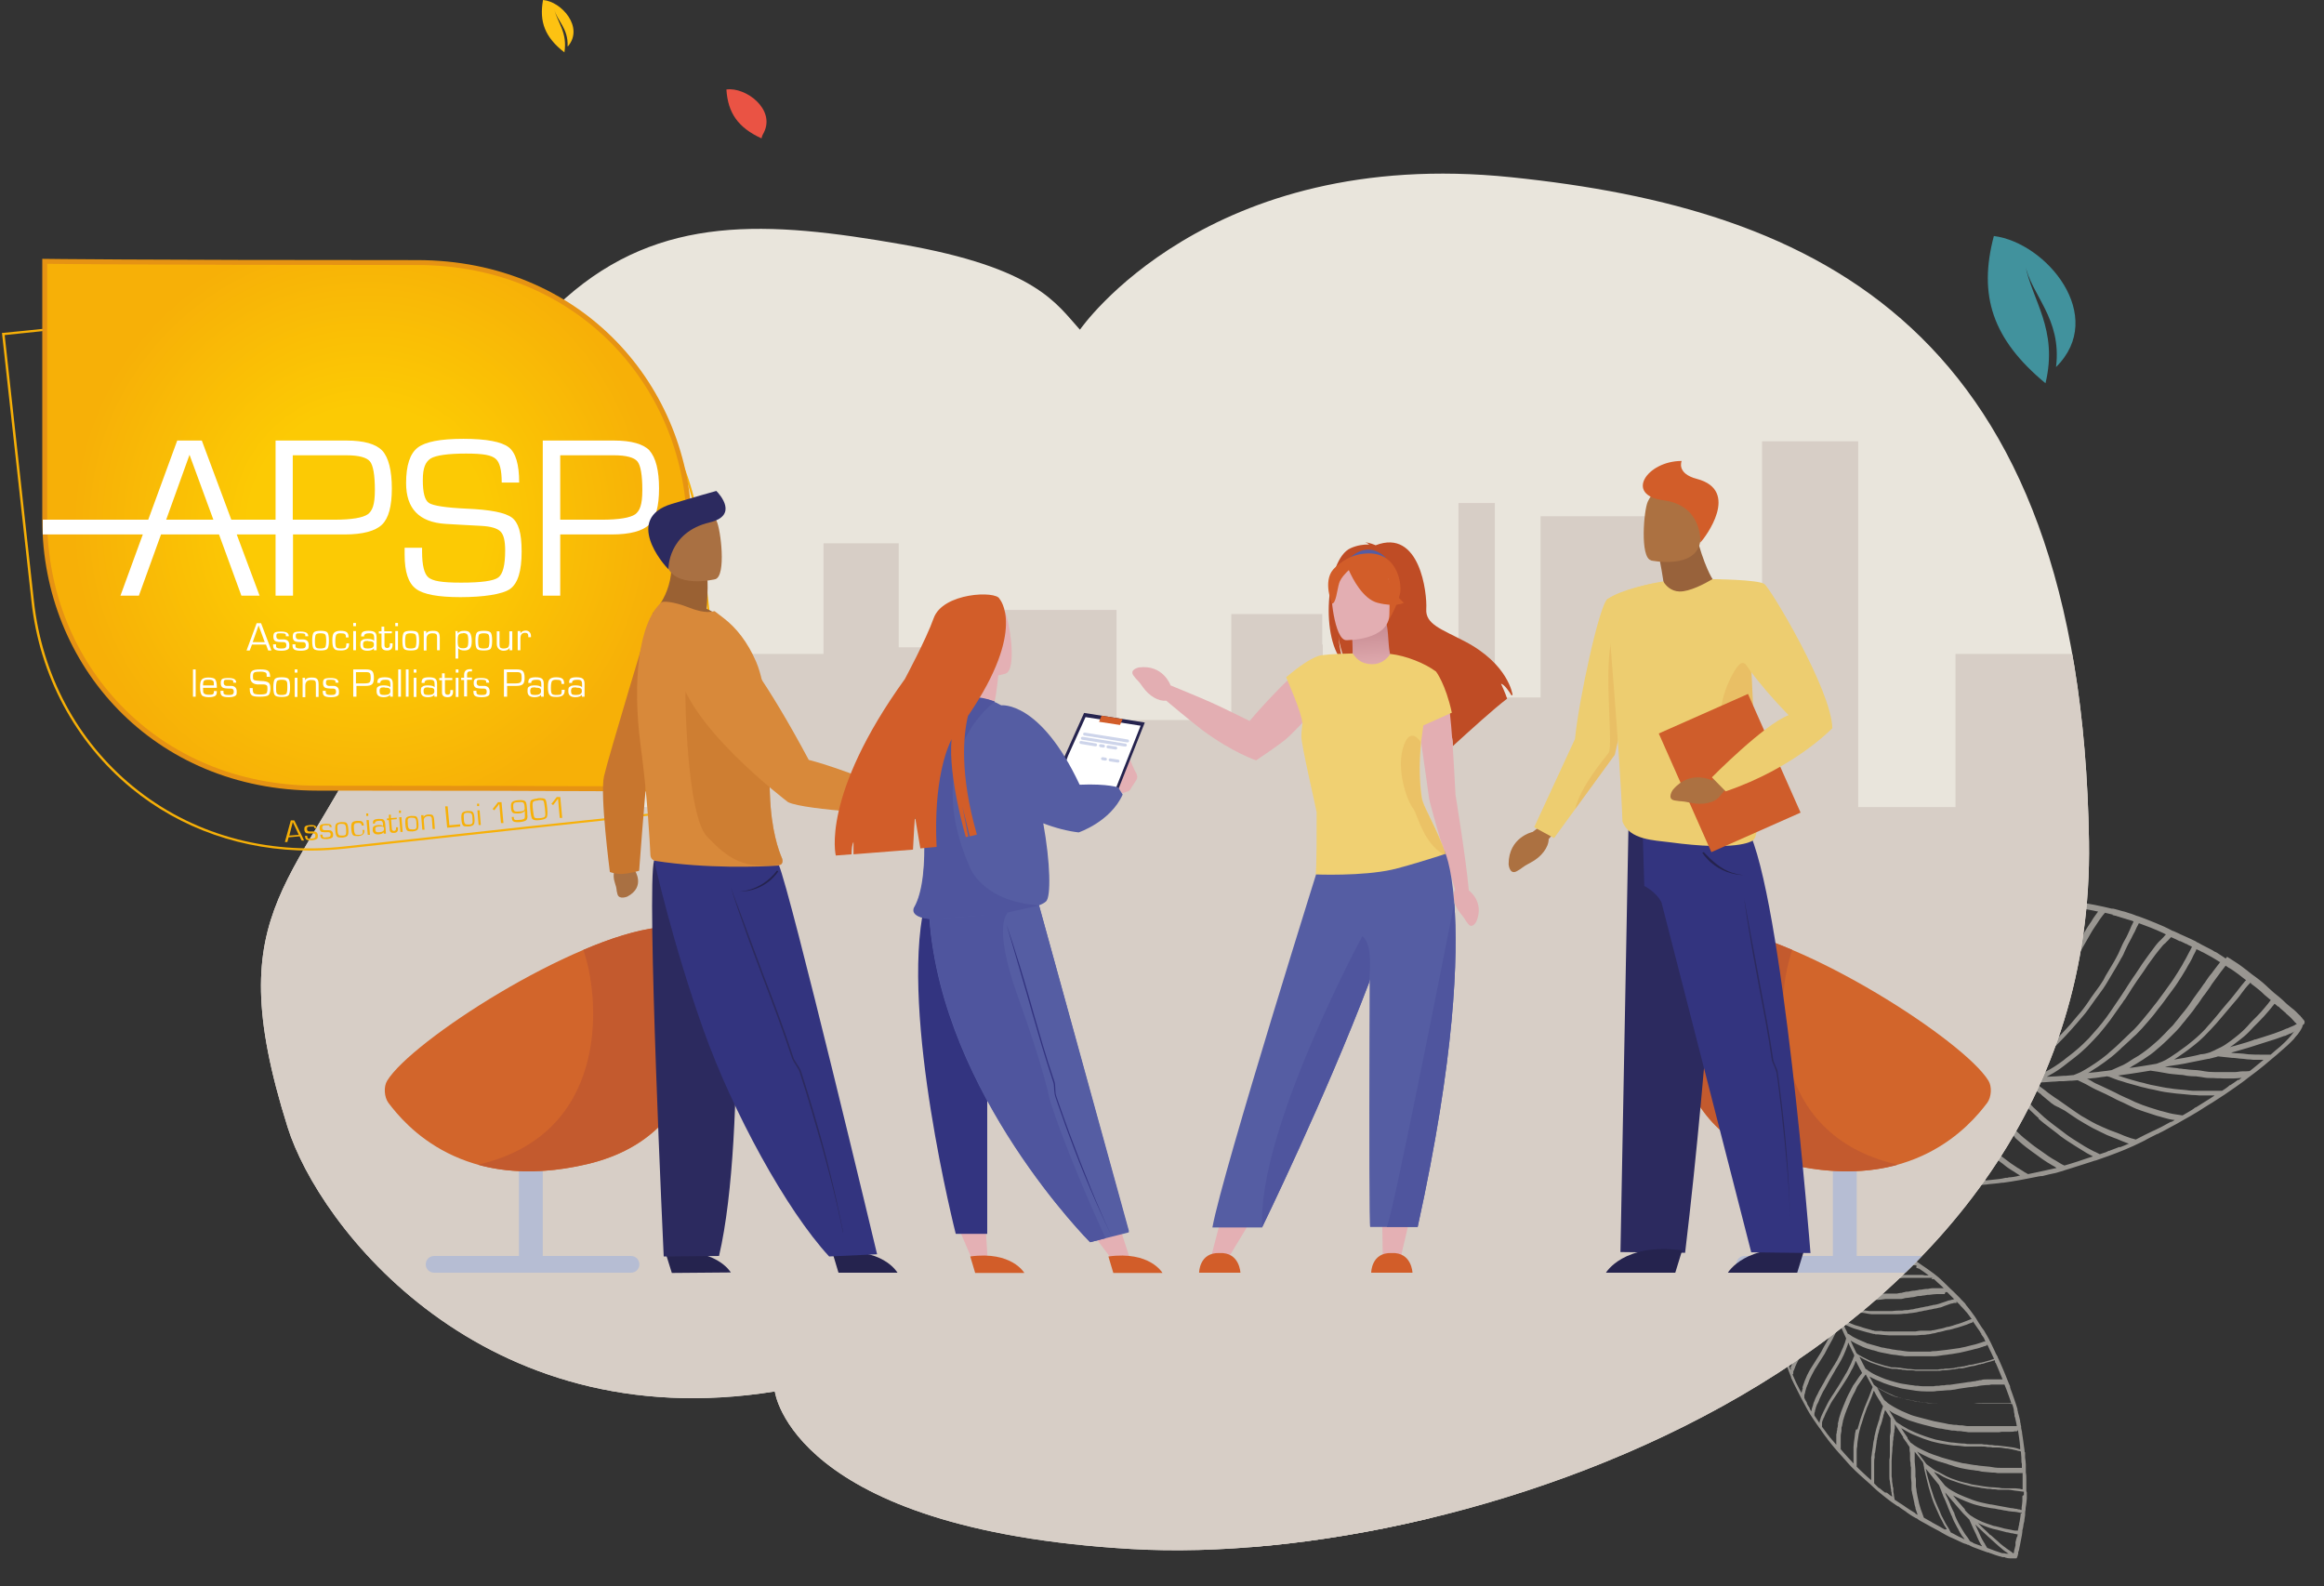 <?xml version="1.0" encoding="UTF-8"?>
<svg id="Calque_1" xmlns="http://www.w3.org/2000/svg" xmlns:xlink="http://www.w3.org/1999/xlink" version="1.1" viewBox="0 0 945.4 645.2">
  <rect x="0" y="0" width="945.4" height="645.2" fill="#333333" stroke="none"/>
  <!-- Generator: Adobe Illustrator 29.0.0, SVG Export Plug-In . SVG Version: 2.1.0 Build 186)  -->
  <defs>
    <style>
      .st0 {
        fill: none;
      }

      .st1 {
        fill: #ea5344;
      }

      .st2 {
        fill: #d2652b;
      }

      .st3, .st4, .st5 {
        isolation: isolate;
      }

      .st3, .st6 {
        fill: #c8762e;
      }

      .st3, .st7 {
        opacity: .6;
      }

      .st4 {
        fill: #db8d3a;
      }

      .st4, .st5 {
        opacity: .2;
      }

      .st8 {
        fill: #e9e5dc;
      }

      .st9 {
        fill: #d7cec6;
      }

      .st10 {
        fill: #b6bdd3;
      }

      .st11 {
        fill: #555da3;
      }

      .st12 {
        fill: #c35a2e;
      }

      .st13 {
        fill: #f7b007;
      }

      .st14 {
        fill: #2c2a5f;
      }

      .st15 {
        fill: #d8893a;
      }

      .st16 {
        fill: #cf5d2b;
      }

      .st17 {
        fill: #25234e;
      }

      .st18 {
        fill: #edcd70;
      }

      .st19 {
        fill: #ac7141;
      }

      .st20 {
        fill: #4f559e;
      }

      .st21 {
        fill: #fff;
      }

      .st22 {
        fill: #f0d072;
      }

      .st23 {
        fill: #9a6133;
      }

      .st24 {
        fill: url(#Dégradé_sans_nom);
      }

      .st25 {
        fill: #d25d29;
      }

      .st26 {
        fill: #cdd4ea;
      }

      .st27 {
        fill: #fdc212;
      }

      .st28 {
        fill: #e3aeb2;
      }

      .st29 {
        fill: #a97042;
      }

      .st30 {
        fill: #33347f;
      }

      .st5 {
        fill: #d98a3a;
      }

      .st31 {
        fill: #ddd9d1;
      }

      .st32 {
        fill: #333480;
      }

      .st33 {
        fill: #bf4c25;
      }

      .st34 {
        fill: url(#Dégradé_sans_nom_2);
        stroke: #e69313;
        stroke-miterlimit: 10;
        stroke-width: 2px;
      }

      .st35 {
        fill: #41929d;
      }

      .st36 {
        fill: #e4b0b4;
      }

      .st37 {
        clip-path: url(#clippath);
      }

      .st38 {
        fill: #98623b;
      }
    </style>
    <clipPath id="clippath">
      <path class="st0" d="M439.3,134.1c-9.7-10.7-17.7-25.1-72.4-34.7-54.7-9.6-98.2-12.3-136.8,21.8-54,47.8-37,83.7-72.4,162-35.4,78.3-69.6,83.4-40.7,175.3,12.6,40.3,79.1,126.7,198.2,107.5,0,0,6.7,56.1,145.1,64.1,138.4,8,392.7-78.3,389.5-287.8-3.2-209.4-111.1-257.4-235-270.2-123.9-12.8-175.4,61.9-175.4,61.9h-.1Z"/>
    </clipPath>
    <linearGradient id="Dégradé_sans_nom" data-name="Dégradé sans nom" x1="2825.2" y1="1118.3" x2="2825.2" y2="1137.7" gradientTransform="translate(3459.2 1177.3) rotate(175.7)" gradientUnits="userSpaceOnUse">
      <stop offset="0" stop-color="#e4b0b4"/>
      <stop offset="1" stop-color="#c78b92"/>
      <stop offset="1" stop-color="#c68a91"/>
    </linearGradient>
    <radialGradient id="Dégradé_sans_nom_2" data-name="Dégradé sans nom 2" cx="149.3" cy="165.7" fx="149.3" fy="165.7" r="119.9" gradientTransform="translate(0 48)" gradientUnits="userSpaceOnUse">
      <stop offset=".4" stop-color="#fcca04"/>
      <stop offset="1" stop-color="#f7b007"/>
    </radialGradient>
  </defs>
  <g>
    <g class="st7">
      <g>
        <path class="st31" d="M731.1,392.3v-.2h0v.2"/>
        <path class="st31" d="M739,432.7h0"/>
        <path class="st31" d="M903,391.3h.2c-.3.5-.7.9-1,1.3-.6.8-1.3,1.7-1.9,2.5-.3.4-.6.9-1,1.3-.3.4-.7.8-1,1.3-.3.4-.6.9-.9,1.3-.3.5-.6,1-1,1.4-.6.9-1.2,1.8-1.9,2.7-.7,1-1.4,1.9-2.1,2.9-1.2,1.8-2.4,3.6-3.8,5.3-1,1.2-2,2.4-2.9,3.6-.4.5-.9,1-1.3,1.6-.4.5-.8,1-1.3,1.4-.8.8-1.6,1.6-2.3,2.4-.9.9-1.7,1.7-2.6,2.6-.8.7-1.6,1.4-2.4,2.1-.9.8-1.8,1.5-2.7,2.2-1,.8-2.1,1.5-3.1,2.2-.7.4-1.5.9-2.2,1.3-.8.5-1.5,1-2.3,1.5-.2.1-.5.3-.7.4-.3.2-.6.3-.9.5-.3.2-.7.3-1.1.5-.2.1-.5.2-.7.3-1,.5-2.1.9-3.1,1.4-1.3.2-2.6.4-3.8.5-1.4.2-2.9.4-4.3.5-.5,0-1,.1-1.5.2.4-.2.7-.4,1.1-.7,2-1.2,3.9-2.5,5.7-3.8s3.6-2.7,5.2-4.2c.4-.4.8-.7,1.2-1.1s.8-.8,1.3-1.2c.8-.8,1.7-1.5,2.5-2.3s1.7-1.6,2.6-2.4c.8-.8,1.6-1.7,2.4-2.5,1.5-1.7,3-3.4,4.4-5.1.7-.8,1.3-1.7,2-2.6.8-.9,1.5-1.9,2.2-2.8s1.3-1.8,1.9-2.6c.7-.9,1.3-1.8,2-2.7.7-.9,1.3-1.8,1.9-2.7.6-.9,1.2-1.9,1.8-2.8s1.1-1.9,1.7-2.8c.5-.9,1-1.9,1.6-2.8.5-.9,1-1.8,1.4-2.8.2-.4.5-.9.7-1.3s.4-.8.5-1.2c.4.2.9.4,1.3.6h0c.5.3,1.1.6,1.6.8,1.1.6,2.2,1.2,3.3,1.8,1.1.6,2.1,1.3,3.1,1.9M906.8,393.7c.8.5,1.6,1,2.4,1.6,1,.7,2.2,1.6,3.3,2.5.4.3.8.6,1.2.9-.3.3-.6.6-.8.9-.3.4-.7.8-1,1.2-.6.8-1.2,1.5-1.8,2.3s-1.3,1.6-1.9,2.4c-.7.9-1.5,1.8-2.2,2.6-1.4,1.7-2.9,3.4-4.3,5.2-.8.9-1.5,1.8-2.3,2.7-.8.9-1.6,1.7-2.3,2.6-.8.8-1.5,1.6-2.3,2.3-.9.8-1.7,1.6-2.6,2.3-.9.7-1.7,1.4-2.6,2.1-1,.7-1.9,1.4-2.9,2.1-.6.5-1.3.9-2,1.4s-1.4.9-2.1,1.4c-.5.3-1,.6-1.5.9s-1.1.5-1.7.8c-.7.3-1.4.5-2.1.8h0l-1.8.3c-1.8.3-4,.7-6.2,1l-2.1.3h-.2c-.3,0-.5.1-.8.2,0,0,.3-.2.4-.3.8-.5,1.5-1,2.3-1.4,1-.6,1.9-1.2,2.9-1.8,1-.7,2.1-1.4,3.1-2.1s1.9-1.5,2.8-2.3c.8-.7,1.7-1.4,2.4-2.1.9-.8,1.8-1.7,2.7-2.6l2.5-2.5c.4-.4.7-.8,1.1-1.2.4-.5.9-1,1.3-1.6.8-.9,1.5-1.8,2.2-2.7.7-.9,1.4-1.7,2.1-2.6.7-.9,1.2-1.8,1.9-2.6.7-.9,1.3-1.9,2-2.9.3-.5.7-.9,1-1.3.3-.5.7-.9,1-1.4s.7-.9,1-1.4.6-.9.9-1.4c.6-.9,1.3-1.7,1.9-2.6,1.2-1.6,2.4-3.3,3.7-4.9h0c.2.2.5.3.7.5.3.2.6.4.9.6h0l-.2-.2h0ZM896.9,418.7h0M915.7,400.1c1.1.8,2.1,1.6,3.1,2.4.6.5,1.2,1,1.7,1.5h0c.4.4.8.8,1.2,1.1.6.5,1.2,1,1.8,1.5,0,0,.2.2.3.2-.2.2-.4.4-.6.7-.2.3-.4.5-.6.8-.5.6-1,1.2-1.5,1.8-.9,1.1-1.8,2.1-2.8,3.1l-2,2c-.7.7-1.4,1.5-2.1,2.3-.6.7-1.3,1.3-2,2s-1.5,1.3-2.2,1.9c-.8.6-1.5,1.2-2.3,1.8-.8.6-1.6,1.1-2.4,1.7-.6.4-1.3.8-1.9,1.1s-1.2.6-1.9.9c-.3.2-.7.4-1,.5s-.6.3-.9.4c-.5.3-1.1.4-1.7.6-.6.2-1.3.3-2,.4h-.5c-1.1.3-2.2.6-3.3.8-2.4.5-5,1-7.7,1.4h0c1.5-.9,2.9-2,4.4-3,1-.7,1.9-1.4,2.8-2.1.9-.7,1.8-1.4,2.6-2.1.9-.8,1.8-1.6,2.6-2.4.9-.9,1.7-1.8,2.6-2.7.7-.8,1.5-1.6,2.2-2.4.8-.9,1.6-1.9,2.4-2.8.7-.9,1.5-1.7,2.2-2.6s1.5-1.7,2.2-2.6c.6-.7,1.2-1.4,1.8-2.1s1.1-1.4,1.6-2.1c1-1.3,2-2.7,3.2-3.9l.5-.5s0,.1.2.2M926.9,409.4h0c.3.4.6.6.9.9.5.4,1,.9,1.5,1.3l.5.4h0c0,.1.2.3.2.3.2.2.5.4.7.6,1,.8,1.9,1.8,2.7,2.7,0,.1.2.3.4.4.2.2.4.4.6.6h-.3c-.7.5-1.4.8-2.2,1.1l-.7.3c-.3.2-.6.3-1,.4-.2,0-.3.1-.5.2-.5.2-.9.4-1.4.6l-.5.2c-.8.3-1.8.7-2.7,1-1.2.4-2.5.8-4,1.3-1.2.4-2.3.7-3.5,1.1h-.3c-1.1.5-2.3.8-3.4,1.2-1.7.5-3.4,1-5.1,1.5h-.2l-1.5.5c.6-.4,1.1-.8,1.7-1.2,1.4-1,2.8-2.2,4.2-3.3,1.4-1.2,2.6-2.5,3.8-3.8.7-.7,1.4-1.4,2.1-2.1.7-.7,1.4-1.5,2.1-2.2.7-.8,1.3-1.5,2-2.3.3-.4.7-.8,1-1.2.3-.4.6-.8.9-1.1,0-.2.3-.3.4-.5h0c.5.3.9.7,1.3,1.1M933.1,419.8c-.3.4-.7.8-1,1.3-.2.2-.4.4-.5.6l-.3.3h0c-.3.4-.7.8-1.1,1.2h0c-.8.9-1.7,1.6-2.5,2.4-1.3,1.1-2.7,2.2-4,3.4h-4.1c-1.4,0-2.7,0-4.1-.1-1,0-2-.2-2.9-.3-1,0-2.1-.2-3.1-.2s-1.3-.1-1.9-.2c1.5-.4,2.8-.8,4.2-1.2,1.8-.5,3.8-1.1,5.9-1.8,1.9-.6,4.1-1.3,6.3-2,1.8-.5,3.5-1.2,5.2-1.8h.3c.8-.4,1.5-.7,2.2-1h.3c.2-.2.4-.3.6-.4.3-.1.5-.2.8-.4,0,0,0,.2-.2.2M916.4,434.7c-.4.4-.9.7-1.3,1h-.2c-.4,0-.9.1-1.4.1h-1.4c-1,0-2,.3-3,.3h-5.9c-1.5,0-3.1,0-4.6-.1-1.1-.1-2.2-.3-3.3-.5-.5,0-1-.2-1.6-.2s-1.1-.1-1.7-.1c-1,0-2-.2-3-.3-.6,0-1.1-.1-1.7-.2-.5,0-1,0-1.6-.2-1-.1-1.9-.2-2.8-.3-.7,0-1.5-.2-2.2-.3.4,0,.9-.2,1.4-.2.8-.1,1.7-.3,2.5-.4l1.4-.2c1-.2,1.9-.3,2.9-.5l.9-.2c2.6-.5,5.1-1,7.5-1.5.3,0,.7-.2,1-.2h.4l.6-.2c.4,0,.8-.2,1.2-.3.6-.1,1.2-.3,1.8-.5,1.9.2,3.8.4,5.7.6,1.1,0,2.1.2,3.2.3,1,0,2,.2,3,.3.8,0,1.7.1,2.5.2h4.1c-1.5,1.2-3,2.5-4.5,3.7M910.5,439.2c-1,.8-2.2,1.5-3.2,2.2h-.2c-.5.5-1,.8-1.5,1.2-.6.4-1.1.8-1.7,1.1h-11.9c-.9,0-1.9-.2-2.8-.3-1.1-.1-2.2-.2-3.3-.3-1-.1-2.1-.2-3.1-.4-1.1-.1-2.2-.3-3.2-.5s-2-.4-3-.6c-1.1-.2-2.2-.4-3.2-.7-1.1-.3-2.1-.6-3.2-.8-1.1-.3-2.1-.6-3.2-.9-1-.3-2-.6-3-.9-.8-.3-1.6-.5-2.4-.8,1.7-.2,3.2-.5,4.3-.6,2.9-.4,5.8-.9,8.9-1.4,2.1.3,4.2.6,6.2,1,.9.2,1.8.3,2.7.4,1,.1,2,.2,3.1.3,1,0,1.9.2,2.9.4.9.1,1.8.2,2.7.2s1,0,1.5.1c.5,0,1,.2,1.5.2,1.1.2,2.2.4,3.3.4s2,0,3,.1c1,0,2.1,0,3.1.1h2.5c.9,0,1.9,0,2.8-.1.6,0,1.2-.1,1.8-.2-.4.3-.9.7-1.3,1M900.8,445.7c-.8.5-1.6,1-2.3,1.5l-.5.3c-1.1.7-2.1,1.3-3.2,2-.5.3-1.1.7-1.6,1h-.2c-.4.4-.8.6-1.2.9-.9.6-1.9,1.1-2.7,1.6l-.5.3c-.2.1-.5.3-.7.4h-.2c-.9-.1-1.7-.3-2.6-.4-.9-.1-1.7-.3-2.6-.5-.9-.2-1.7-.5-2.6-.7-.8-.2-1.7-.4-2.5-.7-2-.6-3.9-1.2-5.8-1.9-1-.4-2-.8-3-1.2-.9-.4-1.8-.9-2.7-1.3-1-.4-1.9-.8-2.9-1.3-1-.4-1.9-1-2.8-1.4-1.9-.9-3.8-1.8-5.7-2.7-.7-.3-1.4-.6-2-.9s-1.3-.7-1.9-1.1c-.5-.3-1-.5-1.6-.8.7,0,1.3-.1,2-.2.9,0,1.8-.2,2.7-.3l1.3-.2c.7,0,1.4-.2,2.2-.3.2.1.5.2.8.2.8.3,1.5.6,2.3.9,1,.4,2,.7,3.1,1,2,.7,4.1,1.2,6.2,1.8,1,.3,2,.6,3.1.8,1,.3,2.1.5,3.2.7,1,.2,2.1.5,3.1.7s2.1.4,3.1.5,2.1.3,3.1.4c1.1.1,2.2.2,3.3.3,1,.1,2,.2,3,.3,1.1,0,2.1.1,3.2.2h6.2-.2.1ZM883.3,456.2c-.4.2-.7.4-1.1.6-1.9,1.1-3.9,2.1-5.8,3l-.7.3c-1,.5-2.1,1-3.3,1.6-1.3.7-2.4,1.2-3.5,1.8-.2,0-.3,0-.5-.1-.5-.1-1-.3-1.5-.4-1-.3-1.9-.7-2.8-1-.5-.2-.9-.4-1.4-.6s-1-.4-1.5-.6c-1-.4-2-.7-3-1.1s-2-.9-3-1.3c-.7-.3-1.4-.7-2.2-1-.7-.4-1.4-.7-2.1-1.1-1.4-.8-2.8-1.6-4.2-2.4-1.8-1.2-3.6-2.4-5.4-3.7-.9-.6-1.8-1.3-2.7-1.9-.9-.7-1.9-1.3-2.8-1.9-.7-.5-1.4-1-2.1-1.5-.6-.4-1.2-.9-1.8-1.4s-1.3-.9-1.9-1.4c-.3-.2-.6-.5-.9-.8-.2-.2-.4-.4-.6-.6l-.3-.3c2.2-.1,4.5-.2,6.7-.4.9,0,1.9-.1,2.8-.2h1.7c.9,0,1.9-.2,2.8-.2h.6c.8,0,1.6-.2,2.4-.2,1.1.5,2.2,1.1,3.3,1.6.9.5,1.8,1,2.7,1.5s1.8.9,2.7,1.3,1.9.9,2.8,1.3c.9.5,1.9.9,2.8,1.4.9.5,1.9,1,2.8,1.4.9.4,1.9.8,2.8,1.3.9.4,1.8.9,2.7,1.3.8.4,1.6.7,2.5,1,.7.3,1.5.5,2.3.8,1.6.5,3.3,1.1,4.9,1.6.8.2,1.6.4,2.5.7.8.2,1.5.4,2.3.6s1.6.3,2.4.4c-.5.3-1.1.6-1.6.9M862.3,466.5c-1.3.5-2.3.9-3.4,1.3-.2,0-.5.2-.7.3h-.3c-.9.5-1.7.8-2.5,1-.4.1-.8.3-1.2.4h0c-.3-.1-.5-.3-.8-.4-.6-.3-1.1-.6-1.7-.8-1.2-.6-2.4-1.3-3.5-1.9-.8-.5-1.6-1-2.4-1.5-.9-.6-1.8-1.1-2.7-1.7s-1.8-1.2-2.6-1.8c-.4-.3-.9-.7-1.3-1-.4-.3-.8-.6-1.2-.9-1.7-1.3-3.5-2.6-5.2-4-.4-.3-.8-.7-1.2-1-.4-.4-.8-.7-1.2-1.1-.8-.7-1.6-1.5-2.4-2.2-.6-.5-1.2-1.1-1.7-1.7s-1.1-1.2-1.6-1.7c-.6-.6-1.1-1.3-1.8-1.9-.6-.6-1.2-1.1-1.7-1.7-.6-.5-1.1-1.1-1.6-1.6s-.9-1-1.4-1.5h.9c1.8,0,3.5-.2,5.3-.3.4.3.8.5,1.1.8.5.4.9.7,1.4,1.1s1.1.8,1.6,1.1c0,.1.3.2.4.3,0,.1.3.2.4.3.3.3.6.5,1,.7h-.2c0-.1.2-.1.2-.1,0,.2,0,.3.2.4.8.7,1.6,1.3,2.4,2,.3.3.7.5,1,.8s.6.6,1,.8c.4.3.8.6,1.2.8.2,0,.4.2.6.3s.5.2.7.3c.4.2.9.5,1.3.7.4.2.8.4,1.3.7.8.6,1.7,1.1,2.5,1.7.9.6,1.8,1.2,2.7,1.8,1,.6,2,1.2,3,1.8,1,.6,2,1.1,3,1.7l3,1.5c1,.5,1.9.9,2.9,1.4,1,.4,2,.8,3,1.2.6.2,1.2.4,1.8.7.6.2,1.1.5,1.7.7.6.2,1.2.5,1.8.7.2,0,.4.1.6.2-1.1.5-2.4,1-3.7,1.5M829.2,455c.8.7,1.6,1.4,2.5,2.1,1.7,1.3,3.4,2.6,5.1,3.9.8.7,1.7,1.4,2.6,2,.4.3.8.6,1.3.9s.9.6,1.4.9c.6.4,1.1.7,1.7,1.1,1.7,1,3.3,2.1,5,3.1.4.2.9.5,1.3.7.4.2.9.4,1.3.7h0c-1,.3-2.1.7-3.1,1h0c-2,.7-4.1,1.4-6.1,2-.8.2-1.6.5-2.4.7-.7-.3-1.3-.6-1.9-1-.6-.4-1.2-.7-1.8-1.1-.6-.3-1.1-.6-1.7-1-.8-.5-1.7-1.1-2.5-1.7-.9-.6-1.8-1.3-2.7-1.9-1.8-1.2-3.5-2.6-5.1-3.9-.6-.5-1.3-1-1.9-1.6-.6-.5-1.1-1.1-1.7-1.6-.4-.4-.8-.9-1.2-1.3-.2-.2-.4-.4-.6-.6-1.4-1.5-2.7-3-4-4.5-.7-.8-1.4-1.6-2-2.4-.7-.8-1.4-1.7-2.1-2.6-1.2-1.6-2.4-3.2-3.6-4.7-.6-.7-1.2-1.4-1.8-2.2-.2-.3-.5-.6-.7-.9h11.2c1.1,1.1,2.2,2.3,3.3,3.5.6.6,1.2,1.1,1.8,1.7.6.5,1.1,1.1,1.6,1.6,1.5,1.6,2.9,3.3,4.5,4.7.8.8,1.6,1.5,2.5,2.3M819.5,462.6c.4.3.7.7,1.1,1,.7.7,1.6,1.3,2.3,2,.9.7,1.7,1.4,2.6,2,.8.6,1.7,1.3,2.6,1.9.6.5,1.3.9,1.9,1.4.6.4,1.2.9,1.9,1.3.7.5,1.4.9,2.1,1.3.6.4,1.2.7,1.9,1.1.2.2.5.3.7.5-.4.1-.9.2-1.4.3-2.5.6-5.1,1.1-7.3,1.6h0c-1,.2-2,.4-2.9.6-.4-.2-.8-.5-1.2-.7-.2,0-.3-.2-.5-.3-.8-.5-1.6-1-2.4-1.5-.2,0-.3-.2-.5-.3-.8-.5-1.6-1.1-2.4-1.6-.8-.6-1.6-1.2-2.4-1.8s-.8-.6-1.2-.9-.7-.6-1-.9c-.4-.3-.7-.7-1.1-1-.4-.3-.7-.7-1.1-1-.4-.4-.9-.8-1.3-1.2-.4-.3-.7-.7-1.1-1.1-.7-.8-1.4-1.6-2.1-2.4-.7-.8-1.4-1.7-2.1-2.5-.3-.4-.6-.8-.9-1.2-.3-.4-.6-.9-.9-1.3-.3-.4-.7-.9-1-1.3s-.6-.8-.9-1.2c-.7-1-1.3-2-1.9-3.1-.3-.5-.7-1-1-1.5-.4-.5-.7-1-1-1.5-.7-1.4-1.4-2.9-2.1-4.3-.4-.7-.7-1.5-1.1-2.2-.2-.4-.3-.8-.5-1.2,0-.2,0-.4-.2-.6,2.9,0,5.9.2,8.9.3.6.8,1.2,1.5,1.8,2.3.7.8,1.4,1.6,2,2.4,1.3,1.7,2.6,3.4,3.9,5.1.6.8,1.3,1.6,1.9,2.4.7.8,1.3,1.6,2,2.4,1.3,1.5,2.6,3,4,4.5.4.4.7.7,1.1,1.1.4.4.7.8,1.1,1.2M810.8,470.2c.4.3.7.7,1.1,1,.3.3.7.6,1.1.9.5.4,1,.8,1.6,1.2.5.4,1,.8,1.5,1.2.5.4,1,.7,1.6,1.1.5.3,1,.7,1.6,1h0c.3.2.6.4.9.6.5.3,1.1.7,1.6,1-.5,0-.9.2-1.4.3-.9.2-1.7.3-2.6.4h-.5l-.7.2h-.7c-.9.2-1.7.4-2.6.5-1.8.2-3.7.4-5.6.6v-.2c0-.1,0-.2-.3-.3h0c-.2-.2-.4-.4-.7-.6-.2-.2-.4-.3-.7-.5-.4-.4-.8-.7-1.2-1.1-.3-.3-.5-.6-.8-.9-.3-.4-.6-.8-.9-1.2-.3-.4-.6-.8-1-1.3-.3-.4-.6-.8-.8-1.3-1.2-1.8-2.4-3.6-3.5-5.4-.3-.5-.6-1-.9-1.6-1-2-2-4-3-5.9-1-2-2.1-4-3.1-6s-1.1-2-1.6-3c-.6-1-1.1-2-1.7-2.9-.6-.9-1.2-1.8-1.8-2.7-.3-.5-.6-1-1-1.5-.3-.5-.7-1-1.1-1.4-.2-.3-.4-.5-.7-.8s-.4-.5-.6-.7v-.2c.9,0,1.8,0,2.7.1.9,0,1.7,0,2.6.1h3.2c.4,1.1.8,2.2,1.3,3.3.5,1,1,2,1.4,2.9.4,1,.9,1.9,1.4,2.8.2.3.3.6.5.9s.3.5.5.7c.3.4.6.9.9,1.3.6.8,1,1.7,1.6,2.6s1.2,1.8,1.9,2.6c.3.4.7.8,1,1.2.3.4.6.9,1,1.3.7.9,1.3,1.7,2,2.6.7.8,1.4,1.6,2.1,2.4.7.9,1.6,1.7,2.4,2.5.8.7,1.6,1.5,2.3,2.2M802.7,478.3l1.5,1.5c.2.2.4.3.6.5-1.8.2-3.7.3-5.7.4-.3-.2-.6-.4-.9-.7-.3-.3-.6-.6-1-.8-.7-.6-1.3-1.2-1.9-1.9-.3-.3-.6-.7-.9-1-.3-.4-.6-.8-.9-1.2-.6-.8-1.2-1.7-1.8-2.5-.6-.9-1.2-1.7-1.8-2.6-.6-1-1.3-2-1.9-2.9-2.4-3.7-4.6-7.6-6.7-11.5,0-.2-.2-.4-.3-.6-1.1-2.1-2.2-4.1-3.4-6.1-1.2-1.9-2.5-3.7-3.8-5.4-.8-1.1-1.7-2.1-2.5-3l-.8-.8c.9,0,1.7.1,2.6.2,1.1,0,2.2.2,3.3.2h1.1c.6.1,1.2.2,1.9.2h0c.4.4.8.9,1.2,1.3s.7.8,1.1,1.3c.7.8,1.3,1.7,1.9,2.6.6,1,1.3,1.9,1.9,2.9.6.9,1.2,1.9,1.7,2.9,0,.2.2.4.3.6.5.9,1,1.8,1.4,2.7.5,1,1.1,2.1,1.6,3.1,1,1.9,2,3.9,3,5.8.5,1.1,1,2.2,1.6,3.2s1.1,2,1.7,2.9c1.1,1.7,2.2,3.5,3.3,5.2.4.6.9,1.2,1.3,1.8.4.5.9,1.1,1.3,1.6M792.9,477.8c.5.6,1.1,1.2,1.7,1.8.4.4.9.9,1.3,1.3h-9.6c-.2-.3-.4-.4-.6-.6l-.5-.5c-.4-.4-.7-.7-1.1-1.1-.6-.6-1.3-1.2-1.9-1.9-.3-.3-.6-.7-.9-1-.3-.4-.7-.8-1-1.2-.6-.8-1.3-1.6-1.9-2.4-1.3-1.8-2.5-3.7-3.6-5.6-.2-.4-.5-.9-.7-1.3-1.1-2-2.1-4.1-3.2-6.1-.5-1-1.1-2-1.7-3-.6-1-1.2-2-1.9-3-.6-1-1.2-1.9-1.8-2.9s-1.2-2-1.8-3-1.3-1.9-1.9-2.9c-.7-1-1.5-1.9-2.2-2.9-.7-.9-1.5-1.9-2.3-2.7h0c3.3.3,6.7.6,10.2.9.3.3.6.6.9,1,.7.8,1.5,1.6,2.2,2.4s1.4,1.7,2,2.5c.7.9,1.4,1.9,2,2.8.3.5.6,1,1,1.5.3.5.6,1,.9,1.5.5.8.9,1.5,1.3,2.3,0,.3.3.5.4.8.4.7.7,1.4,1.1,2,.6,1,1.1,2,1.7,3,.5,1,1.1,1.9,1.6,2.9.6,1,1.2,2,1.8,3s1.2,1.9,1.8,2.9c.6.9,1.1,1.8,1.7,2.7.6.9,1.3,1.9,2,2.8.6.8,1.2,1.7,1.8,2.5.4.6.8,1.1,1.3,1.7M755.3,439.5h0ZM780.5,478.1c.7.7,1.4,1.4,2.2,2.1.2.2.4.4.6.5h-.3c-2.6-.1-5.2-.3-7.5-.5-1.8-.1-3.6-.3-5.3-.6v-.6c0-.1-.2-.2-.3-.3l-.3-.3c-.3-.3-.5-.6-.8-.8-.6-.6-1-1.3-1.5-1.9-.3-.4-.6-.8-.9-1.2-.3-.4-.6-.8-.9-1.3-.6-.9-1.2-1.8-1.8-2.7-.6-1-1.3-1.9-1.9-2.9-.5-.8-1-1.6-1.4-2.5-.3-.5-.5-1-.8-1.5-.2-.5-.5-.9-.7-1.4-.5-1-.9-2-1.4-3.1-.9-2.2-1.9-4.4-2.9-6.6-.5-1-.9-2.1-1.4-3.1l-1.5-3c-.6-1.1-1.2-2.2-1.8-3.2-.3-.4-.5-.9-.8-1.3-.3-.5-.7-.9-1-1.4-.7-.8-1.4-1.7-2.1-2.5-.2-.2-.4-.5-.6-.7,1.4.2,2.8.3,4.1.5,1.7.2,3.3.3,4.8.5.5.4.9.8,1.3,1.3.2.2.4.4.5.6h0c.8.7,1.5,1.7,2.2,2.6.8,1,1.5,1.9,2.2,2.9,1.3,1.9,2.6,3.9,3.7,5.9.4.6.7,1.2,1.1,1.8.3.6.7,1.1,1,1.6.7,1.1,1.4,2.3,2.1,3.5,1.1,2,2.2,4.1,3.2,6.1s1.1,2,1.6,3c.6,1,1.1,2,1.7,3,.4.7.9,1.4,1.4,2.1.4.6.9,1.3,1.4,1.9s1,1.2,1.4,1.7c.5.6,1,1.2,1.6,1.8M766.5,478.5c.2.3.5.5.7.8-2.3-.3-4.7-.8-7.6-1.4h0c-.3-.5-.6-.9-.9-1.3-.3-.4-.6-.8-.8-1.2-.6-.9-1.3-1.8-1.9-2.7-.5-.8-.9-1.7-1.3-2.6-.5-.9-1-1.9-1.4-2.8-.5-1-.9-2-1.3-3-.2-.5-.4-1-.6-1.5-.2-.5-.4-1-.7-1.4-.4-1-.9-2-1.3-3-.4-1-.9-2-1.3-3-.2-.5-.4-1-.6-1.4-.2-.4-.4-.9-.6-1.3h0c-.6-1.1-1.2-2.2-1.8-3.2-1.1-1.9-2.3-3.7-3.5-5.4-1.4-1.9-2.8-3.8-4.4-5.4-.8-.8-1.6-1.7-2.5-2.5h0c1,.2,2,.3,3,.4h1.3c.9.3,1.7.4,2.6.4s.7,0,1,.1c1.2,1.3,2.4,2.7,3.5,4.1.6.7,1.2,1.4,1.6,2.2.2.4.5.7.7,1.1s.5.9.8,1.3l1.5,3c.5,1,1,2,1.4,3,1,2.1,1.9,4.3,2.9,6.4.5,1.1.9,2.1,1.4,3.2.4,1,.9,2,1.4,2.9.6,1.1,1.2,2.2,1.8,3.3.6,1,1.2,2,1.8,3,1.1,1.7,2.2,3.3,3.3,4.9.5.7,1.1,1.5,1.6,2.2.2.3.4.6.7.9M756.4,477.1c-.7-.2-1.4-.4-2.1-.6l-1.7-.5c-.8-.2-1.6-.4-2.4-.7-.4-.1-.9-.2-1.3-.4-.2,0-.4-.1-.5-.2h0c-.2-.4-.4-.6-.7-.9s-.6-.7-.8-1c-.6-.7-1.1-1.4-1.6-2.1-.6-.8-1.2-1.7-1.8-2.6-.5-.9-1.1-1.7-1.6-2.6-.2-.4-.5-.8-.7-1.2-.5-.9-1-1.9-1.5-2.9-.5-.9-1-1.9-1.4-2.9-.5-1.1-.9-2.2-1.4-3.3-.4-1-.7-2-1.1-3-.4-1.1-.9-2.2-1.3-3.2-.4-1-.8-1.9-1.2-2.8-.5-1-1-1.9-1.5-2.9-.3-.6-.6-1.2-1-1.7-.3-.5-.6-1-.9-1.4-.4-.6-.8-1.2-1.2-1.8-.5-.7-1-1.3-1.5-2-.4-.5-.9-1-1.3-1.5,0-.1-.2-.2-.3-.3h.2l1,.2c1.5.2,2.8.5,4,.7.8.7,1.7,1.4,2.5,2.1.8.8,1.6,1.6,2.4,2.4.8.8,1.5,1.7,2.2,2.6s1.4,1.8,2,2.7c1.2,1.8,2.4,3.6,3.5,5.5.4.8.9,1.6,1.3,2.4.5.9.9,1.8,1.3,2.8.4,1,.9,2,1.3,3,.4,1,.9,2,1.3,3,.4.9.9,1.9,1.3,2.9.8,2,1.8,3.9,2.7,5.8.5.9.9,1.8,1.4,2.7.3.5.5,1,.9,1.4.3.4.6.8.9,1.2.3.4.6.8.8,1.2M744.5,473.6c-.9-.3-1.7-.6-2.6-.9h-.2c-.4-.2-.8-.4-1.2-.5h-.3c0-.1-.3-.2-.3-.2-.3-.1-.7-.3-1-.4h-.2l-.6-.3c-1.8-.7-3.5-1.4-5.1-2.1v-.2c-5.2-4.3-6.3-8.7-8-15.9-.2-.7-.4-1.5-.6-2.3-1.6-6.6-6.2-14.2-8.4-17.7l2.4.4c1,.2,2,.3,3.1.5h.8c.7.8,1.3,1.6,1.9,2.3.4.4.7.8,1.1,1.3.3.4.6.8.9,1.1.5.7,1.1,1.4,1.5,2.2.3.4.6.9.9,1.3.2.4.4.7.6,1.1.5.9,1,1.9,1.5,2.8.5,1,.9,1.9,1.3,2.9.8,2,1.6,4.1,2.4,6.1.4,1.1.8,2.2,1.3,3.3.4,1,.9,2,1.4,2.9.5,1,1,2,1.6,3,.5,1,1.1,2,1.7,2.9.5.8,1,1.7,1.6,2.5.5.8,1.1,1.6,1.7,2.4.3.5.7.9,1,1.4M724.4,465.3l-.7-.4-.7-.4c-.4-.2-.8-.4-1.1-.6h0c-3.6-3.5-4.3-7.3-5.4-13.4,0-.7-.2-1.4-.4-2.1-1.2-6.5-5.2-13.8-6.8-16.6.4,0,.7.1,1.1.2.4,0,.7.1,1.1.2h0c.8.2,1.7.3,2.5.5,1.6,2.4,7.1,11.2,9,18.4.2.8.4,1.6.6,2.3,1.5,6,2.5,10.3,6,14.2-.6-.3-1.2-.5-1.8-.8-1-.4-2.1-.9-3-1.4h-.4,0ZM693.9,442.2c-.7-.7-1.5-1.6-2.3-2.5-1.8-2.1-3.4-4-4.8-5.7l-.3-.4c-.7-.8-1.4-1.7-2-2.5l-.3-.4h0c-.7-.9-1.3-1.8-1.9-2.6-.5-.7-.9-1.4-1.4-2.1,1.8.4,3.7.9,5.5,1.3l1.4.3,1.3.3c.3,0,.6.1.9.2,1.9,2.5,5.3,7.4,6.8,11.6.5,1.4.9,2.7,1.3,4,.4,1.3.8,2.6,1.2,3.8-.9-.8-1.7-1.6-2.6-2.5-1-.9-1.9-1.9-2.7-2.7M681.8,423.4c.5-.1,1.1-.3,1.6-.4.8-.2,1.6-.5,2.4-.7.3-.1.6-.2,1-.3.4-.1.8-.3,1.1-.4.2,0,.4-.1.6-.2.7-.2,1.3-.5,1.8-.7,1.1-.4,2.1-1,3.1-1.5.7-.4,1.5-.9,2.2-1.4l.4-.2c1.3-.8,2.5-1.7,3.8-2.5l.9-.6c.5-.4,1.1-.7,1.6-1.1,1.1-.7,2-1.4,2.9-2,1.1-.8,2.2-1.6,3.3-2.5.8-.6,1.6-1.2,2.5-1.9l.4-.3.8-.6,1-.7c.5-.4,1-.8,1.6-1.2l.6-.5c.3-.2.7-.5,1.1-.9-.6.6-1.2,1.2-1.7,1.9-.7.8-1.3,1.6-2,2.4s-1.4,1.6-2.1,2.4c-.7.8-1.4,1.5-2.1,2.3-.4.4-.8.8-1.1,1.2-.3.4-.7.7-1.1,1-.7.7-1.5,1.4-2.3,2.1s-1.6,1.5-2.4,2.2c-.8.6-1.6,1.2-2.4,1.8-.8.6-1.5,1.1-2.3,1.6s-1.7,1-2.5,1.5-.9.6-1.4.8c-.4.2-.8.4-1.1.6-.4.2-.8.4-1.1.5-.4.2-.8.3-1.2.4l-.9-.2-2.2-.5c-1.2-.3-2.4-.5-3.6-.8-.5-.1-1-.2-1.5-.4h.4v-.2h0ZM718.8,403c.6-.7,1.2-1.4,1.8-2.1.3-.3.6-.7.8-1.1.3-.4.6-.8.9-1.1.6-.7,1.2-1.4,1.9-2.1s.6-.6.9-.9c.3-.3.6-.6.9-1l.5-.5.7-.5.3-.2c1.7-1.2,3.6-2.5,5.5-3.9-.6.7-1.1,1.5-1.7,2.3h0s0,0,0,0c-.6.9-1.2,1.8-1.8,2.7-.6.9-1.1,1.8-1.7,2.7-.5.9-1,1.8-1.5,2.6-.2.5-.5,1-.7,1.4-.2.5-.5.9-.8,1.3-.7,1.2-1.5,2.3-2.2,3.4-.8,1.1-1.5,2.3-2.3,3.4-1.2,1.7-2.5,3.4-3.9,5-.7.9-1.5,1.7-2.2,2.6-.7.8-1.4,1.5-2.1,2.3-.5.5-1.1,1-1.7,1.5-.6.5-1.1,1-1.7,1.4-.6.5-1.2.9-1.8,1.3s-1.2.8-1.7,1.3c-.3.2-.5.4-.8.6s-.6.5-.9.7c-.8.3-1.5.6-2.3.9-.2,0-.4.2-.5.4-1.6-.3-3.2-.6-4.7-.9-1-.2-2-.4-3-.6.5-.3,1-.5,1.5-.8s.9-.5,1.4-.8c.9-.6,1.8-1.1,2.7-1.7s1.8-1.2,2.7-1.9c.9-.7,1.8-1.4,2.6-2.1s1.6-1.5,2.4-2.2c.8-.7,1.5-1.3,2.3-2.1.8-.8,1.5-1.6,2.3-2.4,1.5-1.6,2.9-3.1,4.2-4.8.6-.8,1.2-1.5,1.8-2.2.3-.4.6-.7.9-1,.3-.3.6-.7,1-1M704.4,452.1c-.6-.5-1.1-.9-1.6-1.4-1.6-2-2.4-4.4-3.3-7.5-.4-1.3-.8-2.6-1.3-4.1-1.3-3.8-4-7.9-6-10.6,1,.2,1.9.4,2.9.6,1.1.2,2.3.5,3.4.7.9,1.4,5.3,8.7,6.6,14.9,0,.7.3,1.3.4,1.9.6,3.2,1.2,5.9,2.2,8.2-.2-.1-.3-.2-.5-.4-.9-.7-1.9-1.5-2.9-2.3M718,461.7c-.9-.6-1.7-1-2.4-1.5-.9-.6-1.9-1.2-2.8-1.8-.5-.4-1-.7-1.5-1.1-2.6-2.8-3.2-6.1-4.2-11,0-.6-.2-1.2-.4-1.9-1.1-5.4-4.4-11.5-6.1-14.2.7.1,1.4.3,2,.4l1.3.2h.4c1,.3,2,.4,3,.6h0c0,.2,5.8,9.6,7.3,17.2,0,.7.3,1.4.4,2.1.8,4.5,1.4,7.9,3.2,10.9M736.2,388.8c.5-.6,1-1.1,1.6-1.6.4-.5.9-.9,1.3-1.3,0,0,.2-.1.3-.2,2.5-1.4,4.5-2.6,6.5-3.6.7-.4,1.4-.7,2-1,0,.1-.2.3-.3.4-.6.8-1.2,1.5-1.8,2.3s-1.3,1.7-1.9,2.6c-.5.8-1,1.6-1.6,2.5-.5.8-1.1,1.7-1.6,2.5-.6.9-1.1,1.9-1.7,2.8-.5.9-1.1,1.8-1.6,2.7-.5.9-1.1,1.8-1.6,2.7-.5.9-1,1.8-1.6,2.6-.6.9-1.2,1.9-1.8,2.8-.3.4-.5.9-.8,1.3-.3.5-.6.9-.8,1.3,0,.2-.3.4-.4.6-.4.5-.8,1-1.1,1.5-.4.5-.8,1-1.1,1.6-.7,1-1.3,2-2,3-1.2,1.7-2.5,3.4-3.8,5-.7.9-1.4,1.8-2.1,2.6-.8.8-1.6,1.6-2.4,2.4-.7.7-1.4,1.4-2.2,2.1-.4.4-.8.8-1.2,1.1-.3.3-.6.6-.9.8-.4.3-.7.5-1.1.8-.3.2-.7.5-1,.7h-.5c-2.2-.5-4.5-1-6.7-1.4h-.6c0-.1.2-.1.2-.2.2,0,.3-.1.5-.2.2,0,.3-.2.5-.3.9-.6,1.7-1.2,2.6-1.9,1.8-1.3,3.4-2.6,5-4,1.7-1.4,3.1-3.2,4.5-4.8s1.3-1.5,2-2.3c.7-.9,1.4-1.8,2.1-2.7,1.3-1.8,2.6-3.7,3.8-5.6.6-.8,1.1-1.7,1.7-2.6.3-.5.6-.9.8-1.4s.5-.9.7-1.4c.7-1.3,1.4-2.6,2.2-3.9.4-.7.8-1.3,1.3-2,.4-.6.7-1.2,1.1-1.8h0v-.2c.2-.3.4-.6.7-.9.4-.6.9-1.2,1.3-1.8.4-.6.9-1.2,1.4-1.7M751.4,380.1c.3-.3.5-.6.8-.9s.4-.3.6-.5h0l.6-.3c1.3-.6,2.6-1.3,3.9-1.8l1.3-.6.7-.3h0c-.2.3-.4.5-.5.8-.6.8-1.2,1.6-1.7,2.4s-1,1.6-1.4,2.5c-.4.8-.8,1.6-1.2,2.5s-.9,1.8-1.3,2.6c-.4.9-.9,1.8-1.3,2.8-.5,1-.9,1.9-1.3,2.9-.8,1.9-1.4,3.9-2.3,5.7-.5,1-1,2-1.4,3-.5,1-.9,1.9-1.4,2.9s-.9,1.9-1.3,2.9c-.2.5-.4,1-.7,1.5-.2.4-.5.9-.7,1.3-1,1.7-1.9,3.4-3,5-.9,1.5-1.9,2.9-2.9,4.4-.3.4-.7.9-1,1.3s-.7.8-1,1.2c-.7.8-1.4,1.6-2.1,2.3-1.4,1.5-2.8,2.9-4.3,4.2-.8.7-1.7,1.3-2.5,2-.4.3-.8.6-1.3.9s-1,.6-1.4.9h0c-.9,0-1.7-.2-2.6-.3l-1.3-.2-1.7-.3-2.5-.4c-.2,0-.5,0-.7-.1.3-.2.6-.5,1-.8.4-.4.9-.8,1.3-1.2.4-.3.7-.7,1.1-1,.8-.8,1.7-1.6,2.5-2.4s1.5-1.4,2.1-2.2c1.4-1.7,2.8-3.4,4.1-5.2.7-.9,1.4-1.8,2.1-2.8.6-.9,1.2-1.8,1.7-2.6,1.2-1.7,2.5-3.4,3.7-5.2.5-.9,1-1.8,1.6-2.6.6-.9,1.2-1.8,1.7-2.7,1.1-1.8,2.1-3.6,3.2-5.4.5-.9,1.1-1.8,1.6-2.7.5-.9,1.1-1.8,1.7-2.7.5-.7,1-1.4,1.4-2.2.4-.7.8-1.3,1.3-2s1-1.3,1.5-1.9,1-1.3,1.5-1.9,1-1.2,1.4-1.8.5-.6.7-.9M762,375.4c.2-.2.3-.4.5-.6s.3-.4.5-.5h0c.8-.4,1.5-.6,2.3-.9,1.4-.4,2.8-.8,3.9-1.2.5-.2,1.1-.3,1.6-.5h0c-.2.4-.5.8-.7,1.3-.4.8-.8,1.6-1.2,2.4s-.8,1.7-1.2,2.5c-.4.9-.7,1.8-1,2.6,0,.3-.2.5-.3.8-.4,1.1-.8,2.2-1.3,3.3-.3.7-.6,1.3-.8,2-.2.6-.5,1.3-.7,1.9-.4,1.2-.9,2.4-1.4,3.5-.3.7-.6,1.5-.9,2.2-.2.6-.4,1.2-.6,1.8-.4,1-.8,1.9-1.2,2.9s-1,2-1.5,2.9c-.3.5-.5,1-.8,1.4-.3.5-.5,1-.7,1.5-.4.9-.9,1.9-1.3,2.8-.5,1-.9,2-1.5,3-.5,1-1.1,1.9-1.7,2.9-1.1,1.9-2.3,3.7-3.5,5.5-.6.9-1.3,1.7-2,2.5-.7.9-1.4,1.9-2.2,2.8-1.4,1.7-3,3.2-4.5,4.7-.4.4-.9.8-1.3,1.2-.4.3-.7.6-1.1,1-.3.2-.5.4-.8.6s-.7.4-1,.6c-.7.4-1.3.8-2,1.2h-.2l-1.3-.2c-1.7-.3-3.5-.6-5-.8l-1.2-.2h-.5c.4-.3.7-.5,1.1-.8.9-.7,1.7-1.3,2.6-2,.9-.7,1.7-1.5,2.5-2.2.8-.8,1.6-1.5,2.3-2.3s1.5-1.6,2.2-2.5c.7-.8,1.4-1.7,2.1-2.6.6-.9,1.3-1.8,1.9-2.8.6-1,1.2-2,1.9-3,.6-.9,1.1-1.8,1.6-2.7.5-.9,1.1-1.9,1.6-2.8.4-.9.8-1.9,1.2-2.8.5-1,1-2.1,1.5-3.1s.9-1.9,1.4-2.9c.2-.5.5-.9.7-1.4s.4-1,.6-1.5c.4-1,.7-1.9,1.1-2.9.4-1,.8-2,1.3-3,.4-.9.9-1.8,1.4-2.7.4-.9.8-1.8,1.3-2.7.2-.4.4-.8.6-1.3.2-.4.4-.8.6-1.2.4-.8.8-1.7,1.3-2.5.2-.4.5-.7.7-1.1.2-.2.3-.5.5-.7v.2c.2-.3.4-.5.5-.8h0c.2-.3.4-.6.6-.9,0-.2.2-.3.3-.5.2-.3.4-.5.5-.8.2-.2.3-.4.5-.7M748.7,419.2h0M773.3,371.9h0c.2-.4.4-.7.6-1,.8-.2,1.6-.5,2.5-.7,1.2-.3,2.4-.7,3.6-1,0,.4-.2.8-.3,1.2,0,.4-.2.8-.4,1.2-.3.9-.5,1.8-.7,2.8-.2.9-.3,1.9-.5,2.8-.2,1-.4,2-.6,3s-.3,1-.5,1.5c0,.5-.3.9-.5,1.4-.3,1-.6,1.9-1,2.9s-.7,2.1-1.1,3.1c-.3,1-.7,2-1,2.9-.3,1-.6,1.9-1,2.9s-.7,1.9-1.2,2.9c-.4,1-.9,2-1.4,3-.9,1.9-1.9,3.7-2.9,5.6s-2,3.8-3.1,5.7c-1,1.8-2.1,3.5-3.1,5.2-.3.5-.7.9-1,1.4-.5.6-1,1.2-1.4,1.7-.9,1.1-1.7,2.3-2.5,3.4-.2.3-.5.7-.8,1,0,.2-.3.3-.4.4-.3.3-.6.5-.8.8l-1.5,1.5c-.5.5-1,1.1-1.5,1.6-.4.4-.9.8-1.3,1.2-.2.2-.4.3-.6.5-.3.2-.6.4-.9.6-.5.3-1,.7-1.6,1-.6.4-1.2.8-1.8,1.1-.7.4-1.4.8-2.1,1.2h0c-.8,0-1.5-.2-2.3-.3l-2-.2h-1.2c.6-.5,1.3-.9,1.8-1.4.5-.4,1-.8,1.5-1.3.4-.4.9-.8,1.3-1.2.8-.7,1.6-1.5,2.3-2.2s1.5-1.6,2.2-2.5,1.4-1.8,2.2-2.8c.7-.9,1.4-1.8,2.1-2.7.6-.9,1.3-1.9,1.9-2.8.6-.9,1.2-1.8,1.7-2.7.6-.9,1.1-1.8,1.7-2.8,1-1.9,1.9-4,2.8-6l1.5-3c.3-.5.5-1,.8-1.5.2-.5.5-1,.7-1.4.2-.5.4-.9.6-1.4.2-.5.4-.9.6-1.4.4-.9.6-1.9,1-2.8.5-1.2.9-2.3,1.4-3.5s.9-2.5,1.4-3.8c.4-.9.8-1.8,1.2-2.7.4-1,.8-2,1.1-3h0c0-.3.3-.7.4-1.1.5-1.4,1.2-2.8,1.9-4.2.3-.7.7-1.3,1-2,.2-.3.3-.7.5-1s.3-.6.5-.8c0-.2.2-.3.4-.5M774.1,370.8h0M782.1,369.4v-.7h0c.7-.2,1.3-.3,1.9-.5.3,0,.6-.2.9-.2h.5c0-.1.4-.1.4-.1.4-.2.9-.3,1.3-.4.7-.1,1.4-.3,2.1-.4.5,0,.9-.1,1.4-.2h.7c1.4-.2,2.9-.3,4.3-.5h.7s-.2.2-.2.3c-.2,1-.3,2-.4,2.9,0,1-.3,2-.5,2.9-.2,1-.4,1.9-.6,2.9s-.3,1-.4,1.5c0,.5-.2.9-.3,1.4-.2.9-.5,1.9-.8,2.8-.3,1-.6,2-.9,3-.3,1-.6,1.9-.9,2.9-.3,1.1-.7,2.1-1,3.2-.2.5-.3,1-.5,1.6-.2.4-.3.9-.5,1.3-.2.6-.5,1.1-.8,1.6-.4.9-.9,1.8-1.3,2.7-.5,1.1-.9,2.2-1.4,3.3-.4,1-.9,1.9-1.5,2.8-.5.9-1.1,1.8-1.6,2.8s-1.1,1.9-1.6,2.9c-.3.5-.5,1-.8,1.4-.3.5-.6,1-.9,1.6-.3.6-.7,1.1-1,1.7-.3.4-.5.8-.8,1.3-.8,1.2-1.6,2.4-2.5,3.6-.3.5-.7.9-1,1.4,0,.1-.2.3-.3.4-.3.3-.5.6-.8.9-.3.4-.6.7-1,1.1-.3.4-.6.7-1,1.1l-2.5,2.5c-.9.8-1.7,1.6-2.6,2.5-.9.9-1.8,1.7-2.8,2.5-1.3,1-2.6,2-3.9,2.9-.7.5-1.4,1-2.1,1.4-.4.3-.9.5-1.3.7h-2.6c-.4,0-.8,0-1.3-.1h-.3c-.4,0-.7,0-1.1-.1-.9,0-1.8-.2-2.7-.3h-1c0-.1-.7-.2-.7-.2,1.3-.8,2.5-1.6,3.8-2.4.5-.3.9-.6,1.3-1,.4-.4.9-.8,1.3-1.2.8-.7,1.5-1.5,2.2-2.3.5-.5,1.1-1,1.6-1.6.2-.1.3-.3.5-.4.4-.4.7-.8,1-1.2.2-.3.5-.7.7-1,.6-.8,1.2-1.6,1.9-2.4s1.4-1.7,2-2.5c.2-.3.4-.6.6-.9.2-.3.3-.5.5-.8.3-.5.6-.9.9-1.4.6-.9,1.1-1.8,1.6-2.8.5-.9,1-1.8,1.4-2.6.5-1,1.1-2,1.6-3,1-1.9,2.1-3.9,3-5.8.5-.9.9-1.9,1.4-2.8.5-1.1.9-2.2,1.3-3.4.3-.9.6-1.9.9-2.8.3-1,.7-2,1-3s.7-2.1,1.1-3.1c.3-1,.7-1.9,1-2.9s.6-1.9.9-2.9c.3-1,.4-2,.6-3,0-.7.3-1.4.4-2.1,0-.8.3-1.5.5-2.2s.4-1.3.6-2c0-.3.2-.6.3-.9,0-.4.2-.7.3-1.1M797.6,366.3s0-.2-.2-.2c2.1-.2,4.1-.3,5.9-.4h2.5c.3-.1.7-.1,1-.1h5.7c0,.3,0,.6-.2.8,0,.5-.2,1-.3,1.5-.2,1-.4,1.9-.6,2.9-.3,1-.5,1.9-.7,2.9-.3,1-.6,2-.9,3-.3,1.1-.7,2.2-1,3.3-.3,1.1-.7,2.1-1.1,3.2-.8,2.1-1.6,4.1-2.5,6.1-.9,2.1-1.8,4.1-2.7,6.1-.4,1-.9,2-1.4,2.9-.6,1.1-1.1,2.1-1.7,3.2-.6,1-1.1,2.1-1.7,3.1s-1.1,2-1.7,3c-.3.5-.6,1-1,1.5-1.3,1.8-2.6,3.6-3.9,5.4-.7.9-1.4,1.9-2.2,2.8-.7.8-1.4,1.7-2.2,2.5s-1.5,1.7-2.3,2.5c-.7.8-1.4,1.6-2.2,2.4s-1.7,1.6-2.5,2.4-1.6,1.5-2.4,2.3c-.2.2-.4.4-.7.6-1.5,1.2-3.1,2.3-4.7,3.4-.8.6-1.7,1.2-2.6,1.7-.4.2-.8.5-1.3.7-.6.3-1.3.7-1.9,1l-.3.3c-1.1,0-2.3-.2-3.5-.3-1.2,0-2.3-.2-3.5-.3.7-.5,1.5-1,2.2-1.5.9-.7,1.8-1.4,2.7-2.1s1.7-1.5,2.6-2.3c.8-.7,1.5-1.4,2.3-2.2.8-.8,1.6-1.5,2.3-2.3.4-.4.9-.9,1.3-1.3.4-.4.8-.9,1.3-1.4.3-.4.6-.7.9-1.1.3-.4.7-.8,1-1.2,1.4-2,2.7-3.9,4.1-6,.3-.4.5-.9.8-1.3s.5-.8.7-1.3c.6-1,1.1-1.9,1.6-2.9s1.1-2,1.6-2.9c.5-1,1.1-1.9,1.6-2.9.3-.5.6-1.1.8-1.6s.4-1,.7-1.5c.4-1,.8-2,1.2-2.9.5-1.1,1-2.1,1.5-3.1.5-1.1.9-2.2,1.2-3.3.3-1,.7-2.1,1-3.1s.6-2,.9-2.9c.3-1,.5-2,.8-3,.3-.9.6-1.9.9-2.8.3-.9.5-1.9.7-2.8.2-1,.5-2,.7-2.9.2-1.1.4-2.2.6-3.3.2-1.1.2-2.3.5-3.4v-.7M814.5,365.6c1.2,0,2.5.2,3.8.3h1.7c1.4.3,2.8.4,4.3.5,0,.4-.2.7-.2,1.1s-.2.9-.3,1.4c-.2.9-.5,1.9-.7,2.8-.3,1-.5,2-.8,2.9,0,.5-.3.9-.5,1.4,0,.5-.3.9-.4,1.4-.2.6-.3,1.2-.5,1.8-.2.6-.4,1.2-.6,1.8-.2.6-.4,1.3-.6,1.9-.2.6-.4,1.2-.6,1.8-.4.9-.7,1.9-1.1,2.8-.2.5-.4,1-.6,1.5-.2.5-.3.9-.5,1.4-.5,1.1-.9,2.1-1.4,3.2-.4.9-.9,1.9-1.3,2.8-.5,1-.9,2-1.4,3s-1.1,1.9-1.6,2.9c-1.2,1.9-2.3,3.8-3.4,5.8-.7,1.2-1.4,2.3-2.2,3.4-.6.8-1.2,1.7-1.8,2.5-.5.8-1.1,1.6-1.6,2.4-.6.9-1.3,1.7-2,2.6s-1.3,1.8-2,2.7c-.3.5-.6.9-1,1.3-.3.4-.7.8-1,1.1-.7.8-1.5,1.6-2.3,2.4-1.5,1.4-3,2.8-4.6,4.2-1.4,1.2-2.8,2.3-4.4,3.3-.8.6-1.7,1.1-2.6,1.7-.8.5-1.6.9-2.4,1.4-.5.2-1,.5-1.6.7-2.8-.2-5.7-.4-8.6-.7.4-.2.8-.5,1.2-.7s.5-.3.7-.5c.2-.1.4-.2.6-.4.5-.3,1-.6,1.4-1,1-.7,2-1.4,2.9-2.1.5-.3.9-.7,1.4-1.1s.9-.8,1.4-1.2c.8-.7,1.6-1.5,2.3-2.2.5-.4.9-.9,1.4-1.3.4-.3.7-.7,1.1-1,1.6-1.6,3-3.3,4.5-5,.8-.9,1.6-1.8,2.4-2.7.7-.9,1.4-1.8,2.2-2.8.7-.9,1.3-1.8,2-2.7.3-.4.6-.8.9-1.2.4-.5.7-1,1-1.5s.7-.9.9-1.4c.3-.5.6-1,.9-1.5.6-1,1.1-2,1.7-3,.6-1.1,1.2-2.1,1.7-3.2.3-.5.6-1.1.8-1.6.3-.5.5-1,.7-1.5,1-2,1.8-4.1,2.7-6.1.5-1,.9-2.1,1.3-3.1.4-1,.8-2,1.2-3,.8-2.2,1.5-4.4,2.2-6.6.3-1,.6-2.1,1-3.1.3-1,.5-2,.8-3,0-.6.3-1.2.5-1.9.2-.6.3-1.2.4-1.9,0-.6.2-1.3.4-1.9,0-.5.3-1.1.3-1.6M826.3,366.8v-.2h.6c.9,0,1.8.2,2.7.3,1.3.2,2.6.3,4,.5l3.9.5h.7c-.2.3-.4.6-.5.9-.5.8-.9,1.7-1.3,2.6-.4.9-.9,1.7-1.3,2.6-.5,1-1,1.9-1.5,2.9s-.9,2-1.3,3.1c-.2.6-.4,1.2-.6,1.7-.2.5-.4,1-.5,1.5-.4,1-.8,2-1.2,3s-.8,2.1-1.2,3.1c-.8,2-1.6,4-2.4,6s-.7,1.9-1.1,2.8c-.5,1-.9,2-1.4,3s-1,2-1.4,3c-.5,1-.9,2-1.4,3-.4.7-.7,1.4-1.1,2.2-.4.7-.8,1.4-1.2,2.1-.9,1.4-1.7,2.8-2.6,4.1-.6.8-1.2,1.7-1.9,2.5-.7.9-1.4,1.8-2.1,2.7-1.4,1.7-2.8,3.5-4.4,5.1-.9.9-1.9,1.8-2.8,2.8-.8.8-1.7,1.6-2.6,2.3-1.6,1.3-3.3,2.6-5,3.8-.5.3-.9.6-1.4,1-.4.3-.9.6-1.4.8-.4.3-.9.5-1.4.7-.4.2-.7.4-1.1.5-.4.2-.9.4-1.3.6h-.2c-2.7-.1-5.5-.2-8.3-.4.9-.5,1.8-1.1,2.7-1.7,1-.6,1.9-1.3,2.8-2,.9-.7,1.8-1.4,2.7-2.1,1.8-1.5,3.4-3,5.1-4.6.4-.4.8-.8,1.2-1.2.4-.4.7-.7,1-1.1.4-.4.8-.8,1.1-1.2.3-.4.6-.8.9-1.3.5-.7,1-1.3,1.5-2,.5-.6.9-1.2,1.4-1.8.5-.7,1.1-1.4,1.6-2.2.4-.6.9-1.2,1.3-1.9.6-.9,1.3-1.7,1.9-2.6.3-.5.7-.9,1-1.4s.6-1,.9-1.5c.6-1,1.1-2,1.7-2.9.5-.9,1-1.8,1.6-2.7.6-1,1.2-2,1.7-3s1-2,1.4-3c.9-2,1.8-3.9,2.7-5.9.2-.6.5-1.2.7-1.8.2-.5.4-1,.6-1.5.2-.4.4-.9.6-1.3.4-1.1.9-2.1,1.2-3.2s.7-2.1,1-3.2c.3-1,.7-1.9.9-2.9,0-.5.3-1,.4-1.5,0-.5.3-.9.5-1.4.3-1,.5-2,.8-3,.5-1.8,1-3.7,1.4-5.5M840.4,368.4h.5c2.5.5,5,.9,7.5,1.4,1.8.3,3.5.7,5.1,1-.4.5-.7,1-1.1,1.5-.6.8-1.2,1.7-1.7,2.6-.3.4-.6.9-.9,1.3-.3.4-.6.9-.9,1.4-.6.9-1.1,1.9-1.6,2.9-.5.8-.9,1.6-1.4,2.4-.5.9-1,1.8-1.5,2.7-1,1.7-1.9,3.5-2.8,5.3-.6,1.1-1.2,2.3-1.9,3.4-.4.7-.7,1.3-1,2-.3.6-.6,1.2-1,1.8h0c-.5.9-1,1.9-1.5,2.8-.6,1.1-1.3,2.2-1.9,3.3-1.2,2-2.3,4-3.5,5.9-1.2,2-2.6,3.8-3.9,5.7-.6.9-1.3,1.8-2,2.7-.4.5-.7,1-1.1,1.4-.4.5-.8,1-1.2,1.5s-.8.9-1.2,1.4c-.5.5-1,1-1.4,1.6-.9,1-1.8,1.9-2.6,2.9-.8.8-1.6,1.6-2.3,2.3-.4.4-.8.7-1.2,1.1-.2.2-.4.4-.7.6-.2.2-.4.3-.6.5-.9.7-1.8,1.3-2.7,1.9-1,.6-2,1.3-2.9,1.9s-1.8,1.1-2.8,1.7c-.4.2-.7.4-1.1.6-.2,0-.3.2-.5.3-.7.3-1.4.7-2.1,1h0c-2,0-4-.1-5.9-.2.5-.2.9-.5,1.4-.8s1-.6,1.5-.9c.8-.6,1.7-1.2,2.5-1.8.9-.7,1.9-1.4,2.8-2.1,1.8-1.4,3.4-3,5.1-4.6.4-.4.8-.8,1.2-1.2.4-.4.8-.8,1.2-1.2.8-.8,1.4-1.7,2.1-2.5,1.4-1.7,2.8-3.5,4.2-5.3s2.6-3.8,3.8-5.7c.5-.9,1.1-1.8,1.5-2.7.5-1,1-2,1.4-3,.9-2,1.9-4,2.8-6,.5-1,1-2,1.3-3,.4-1.1.8-2.2,1.2-3.3.8-2,1.5-3.9,2.3-5.9.5-1.2,1-2.4,1.5-3.6.3-.6.5-1.3.7-1.9s.4-1.2.6-1.8c.4-.9.8-1.9,1.2-2.8.4-1,.9-1.9,1.4-2.9.5-.9,1-1.8,1.4-2.7.2-.4.5-.9.7-1.3s.4-.9.6-1.3c.2-.5.6-.9.8-1.4,0-.2.3-.5.4-.7M859.3,372.2c.4.1.8.2,1.2.3h.2l.5.2c.4.1.8.2,1.3.4,1.4.4,2.7.8,4,1.2.5.1.9.3,1.4.5,0,.3-.3.7-.4,1-.2.3-.3.7-.5,1-.2.4-.3.8-.5,1.2-.3.7-.7,1.5-1,2.2s-.7,1.4-1.1,2.1c-.3.6-.7,1.2-1,1.9-.3.6-.5,1.2-.8,1.8-.3.7-.6,1.4-.9,2-.3.6-.6,1.1-.9,1.7-.5.9-1,1.9-1.6,2.8-.6,1.1-1.3,2.1-1.9,3.2-.6.9-1.1,1.9-1.6,2.9-.3.5-.6,1-.9,1.4-.4.6-.7,1.1-1.1,1.6-.7,1-1.4,1.9-2.1,2.9-.7,1-1.4,1.9-2,2.9-.6.9-1.3,1.9-2,2.8-.7,1-1.5,1.9-2.3,2.8-1,1.2-2.1,2.5-3.1,3.7-1.1,1.2-2.2,2.4-3.3,3.6-1.7,1.7-3.3,3.5-5,5.1-.8.8-1.7,1.6-2.5,2.4-.9.8-1.8,1.5-2.7,2.2-1.2,1-2.5,1.9-3.8,2.8-.7.5-1.5,1-2.2,1.5-.6.4-1.2.8-1.8,1.2-.5.3-1,.6-1.5.9l-1.8.9c-.6.3-1.2.6-1.8.8-.7.3-1.3.5-2,.8h-8.6c.4-.2.8-.5,1.2-.7.6-.4,1.2-.7,1.8-1.1,1-.6,2.1-1.3,3.1-2,1-.6,1.9-1.3,2.8-2,.4-.3.9-.7,1.3-1,.4-.3.8-.7,1.2-1.1.2-.2.4-.4.6-.6.2-.2.4-.4.6-.6.5-.5,1-1,1.4-1.4.8-.8,1.5-1.7,2.3-2.5.8-.9,1.6-1.7,2.4-2.6,3.1-3.5,5.8-7.4,8.5-11.3.6-.9,1.1-1.9,1.7-2.8.6-1,1.2-2.1,1.9-3.1,1.2-2,2.3-3.9,3.4-5.9.9-1.6,1.7-3.3,2.6-4.9.8-1.4,1.6-2.8,2.3-4.3.7-1.4,1.4-2.7,2.1-4.1,1.1-1.9,2.2-3.8,3.3-5.8.6-1,1.1-2,1.7-2.9.6-.9,1.2-1.8,1.8-2.7.5-.8,1-1.5,1.5-2.2s1-1.3,1.6-2c1.2.3,2.3.5,3.3.8M870,375.5c1.9.7,3.4,1.3,4.8,1.8,1.8.7,3.6,1.5,5.1,2.2l1.2.6h0c-.3.3-.6.6-.8.9-.7.8-1.5,1.5-2.2,2.2-.7.8-1.4,1.6-2,2.5-1.3,1.7-2.6,3.5-3.8,5.2-.7.9-1.3,1.9-1.9,2.8-.6.9-1.2,1.8-1.8,2.7-.7.9-1.3,1.9-1.9,2.8-.7,1-1.3,2-2,3.1-.6,1-1.3,1.9-1.9,2.9-.6.9-1.3,1.9-1.9,2.8-1.3,1.9-2.6,3.9-4,5.8-1.1,1.5-2.3,3-3.5,4.4s-2.5,2.8-3.7,4.2c-1.6,1.6-3.2,3.2-4.9,4.6-.9.8-1.8,1.5-2.7,2.2-1,.7-1.9,1.5-2.8,2.2-1.2.9-2.4,1.7-3.6,2.5-1.3.8-2.6,1.6-4,2.3-.7.4-1.3.7-2,1-.3.2-.6.3-1,.4-.3.1-.7.2-1,.4,0,0-.3,0-.5.1-.8,0-1.7,0-2.5.1h-1.6c-1.3,0-2.6.1-3.9.2.6-.3,1.1-.6,1.7-.9,1.1-.6,2.1-1.3,3.1-2,1-.6,2-1.3,2.9-2,1.9-1.4,3.8-2.8,5.5-4.3,1.7-1.6,3.4-3.2,5-4.9,1.8-1.8,3.5-3.6,5.2-5.5.7-.8,1.5-1.7,2.2-2.5.8-.9,1.5-1.8,2.3-2.7.8-.9,1.6-1.9,2.3-2.9.7-.9,1.3-1.9,2-2.8.7-1,1.4-2,2.1-2.9.7-1,1.4-1.9,2.1-2.9,1.3-1.9,2.4-3.9,3.6-5.9s1.2-2,1.8-3,1.1-2,1.7-3c0-.2.3-.5.4-.7.2-.4.5-.8.7-1.3s.5-1.1.7-1.6c.4-.9.8-1.7,1.2-2.5s.5-.8.7-1.3c.2-.4.4-.8.7-1.3.4-.8.8-1.7,1.3-2.5.4-.8.7-1.7,1.2-2.5.2-.4.4-.8.6-1.2M886.9,382.8c.8.4,1.7.8,2.5,1.2h.2l.4.3c.6.3,1.1.5,1.7.8h0c-.2.4-.4.8-.6,1.2-.2.4-.4.8-.7,1.3-.4.8-.8,1.5-1.2,2.3s-.5.8-.7,1.2c-.3.5-.5,1-.8,1.5-.6.9-1.1,1.9-1.7,2.8-1.2,1.9-2.4,3.8-3.7,5.5-1.3,1.8-2.6,3.7-4,5.5-.6.9-1.3,1.7-2,2.6s-1.5,1.9-2.2,2.8-1.5,1.8-2.3,2.8-1.7,2-2.6,3c-.7.8-1.4,1.5-2.2,2.2-.8.8-1.6,1.5-2.4,2.3-.8.8-1.6,1.5-2.4,2.3-.8.8-1.7,1.6-2.5,2.3-.8.7-1.7,1.4-2.5,2.2-.8.6-1.5,1.2-2.3,1.8-1.6,1.2-3.3,2.3-5,3.4-.9.6-1.9,1.1-2.9,1.7-.6.3-1.1.6-1.7.8-.6.2-1.1.5-1.7.7-1.1.1-2.1.2-3.2.3h-.6c-2.4.2-4.8.3-7.2.4,1.9-1,3.8-2.1,5.6-3.4,1-.7,2-1.5,3-2.3.9-.7,1.7-1.3,2.6-2,.9-.7,1.9-1.5,2.8-2.3.8-.8,1.7-1.5,2.5-2.3.9-.9,1.8-1.9,2.7-2.8.7-.8,1.5-1.6,2.2-2.4,1.5-1.8,3-3.6,4.4-5.5s2.7-3.9,4.1-5.8c.3-.5.7-.9,1-1.4s.6-1,1-1.4c.6-.9,1.2-1.8,1.8-2.8s1.3-2.1,2-3.1c.6-1,1.3-1.9,1.9-2.8.6-.9,1.3-1.8,1.9-2.7.6-.9,1.2-1.8,1.8-2.7,1-1.4,2-2.7,3-4.1.5-.6,1-1.3,1.5-1.9s1-1.2,1.5-1.8c.3-.3.6-.6,1-.9.4-.4.7-.8,1.1-1.1.3-.3.6-.7.9-1,0,0,0,.1-.2.2l.5-.5c1.2.5,2.4,1.1,3.6,1.7M905.4,389.9c-.4-.3-.9-.6-1.3-.9-.5-.3-.9-.6-1.4-.9-.5-.4-1.1-.7-1.7-1h-.2l-.2-.2h0c-.5-.3-.9-.6-1.4-.8-1.2-.6-2.5-1.3-3.7-1.9h0l-.5-.3c-.4-.2-.7-.4-1.1-.6h-.2c-.2-.2-.3-.3-.5-.4-.6-.3-1.4-.7-2.3-1.1-1.3-.6-2.6-1.2-4-1.8h0l-.6-.3-2.2-1h-.2c-1.2-.7-2.4-1.2-3.6-1.8-2.1-.9-4.4-1.9-7-2.9-1.2-.5-2.2-.8-3.2-1.2l-1-.3-1-.4c-.5-.2-.9-.3-1.4-.5-.2,0-.4-.1-.7-.2-1.1-.4-2.1-.7-3.1-.9l-1-.3-1.1-.3c-.4-.1-.8-.2-1.2-.3h-.6c-2.1-.5-4.2-1-6.8-1.5-1.7-.3-3.3-.6-5-.9-.8-.1-1.6-.3-2.4-.4h-.6c-1-.3-2.2-.5-3.3-.7-1.3-.2-2.6-.4-4-.6-1.8-.2-4.6-.6-7.4-1-1.1-.1-2.2-.2-3.3-.3h-1.1c0-.1-.4-.1-.4-.1-.8,0-1.6-.1-2.4-.2h-1.2c-2.1-.3-4.3-.5-6.4-.6h-2c-.5-.1-.9-.1-1.4-.1h-8.2c-1.2.1-2.4.2-3.6.3h-1.1c-.9,0-1.8.1-2.7.2-1.4.1-2.8.3-4.2.5-1.3.1-2.3.3-3.3.5-.6.1-1.3.2-1.9.3-.2,0-.3,0-.5.1h-.5c0,.1-1.2.4-1.2.4-.8.2-1.5.4-2.3.6h-.2l-.9.3c-.9.2-1.8.5-2.7.7-.4.1-.9.2-1.3.4-1.4.4-2.7.8-4.1,1.1-1,.3-1.9.5-2.9.8-2.6.7-4.9,1.5-7,2.2s-4.3,1.6-6.7,2.8c-1.2.6-2.5,1.2-3.8,1.8-.9.4-1.8.9-2.6,1.3l-.7.3c-2.6,1.3-4.6,2.3-6.4,3.4l-.4.2c-1,.5-1.9,1.1-2.8,1.6-1.1.6-2.2,1.3-3.5,2.1-.4.2-.8.5-1.1.7-.2.1-.3.2-.5.3-.4.2-.8.5-1.1.7-1,.7-2.1,1.4-3.1,2.1-1.1.8-2.2,1.6-3.3,2.4-.4.3-.9.6-1.3,1l-.3.3h-.2c-.3.4-.7.6-1,.9-1,.8-2.1,1.7-3.1,2.6-.9.8-1.8,1.5-2.7,2.3h0l-.9.8-.9.7c-.4.3-.8.7-1.2,1-.2.2-.5.4-.7.6-1.3,1-2.6,2-3.8,2.9-.3.2-.6.5-.9.7l-.5.3c-.6.5-1.3,1-1.9,1.4-.2.2-.4.3-.6.5h0c-.4.4-.8.7-1.1,1l-.9.7-.9.7c-1.3.9-2.5,1.7-3.8,2.6l-1,.7-1.1.7c-1.1.8-2.3,1.5-3.4,2.3-1.2.8-2.4,1.5-3.6,2.1-.5.2-1,.5-1.5.7l-.5.2h-.2c-.6.3-1.2.5-1.7.7-.2,0-.4.1-.6.2,0,0-.2,0-.3.1-.6.2-1.2.4-1.7.6s-1,.3-1.5.4c-.2,0-.4.1-.6.2-1.2.3-2.3.6-3.5.9-.3,0-.5.2-.7.4-.6-.1-1.2-.3-1.8-.5-.4,0-.8-.2-1.1-.3-.5-.1-1-.2-1.4-.4h-.2c-.7-.3-1.5-.5-2.3-.7-.3-.1-.7-.2-1-.4h-.3c0-.1-.2-.2-.2-.2-.3,0-.5-.2-.8-.3h0c-.3-.2-.6-.3-.9-.2-.3,0-.6.3-.8.5-.2.4-.2.8,0,1.2,0,.2.2.3.4.4.5.3,1.1.5,1.6.7h.3c.5.3,1,.4,1.5.6s1,.3,1.5.4h0c.2,0,.3.1.5.2h.3c.3.1.6.3.9.3.4.1.8.2,1.2.3.7.2,1.4.4,2.1.5l.8.2c.5.8,1.2,1.8,1.9,2.8,0,.2.2.3.4.5.2.3.4.6.7,1l.6.8.6.8c.6.8,1.3,1.6,1.8,2.3l.5.7c.6.8,1.2,1.5,1.8,2.2l.5.6c.5.6,1.1,1.3,1.6,1.9l.8.9c.8,1,1.7,1.9,2.6,3,.7.7,1.4,1.6,2.2,2.4s1.7,1.7,2.8,2.7c.6.6,1.3,1.2,1.9,1.8l.2.2.5.5c1.1,1,2.1,2,3.1,2.8.3.3.6.5.9.7h0l.3.3c.4.4.9.7,1.3,1.1l.2.2.2.2c.3.3.6.5.9.7.6.4,1.2.9,1.8,1.3,1,.7,2,1.4,2.9,2l.3.2c.9.6,1.8,1.2,2.7,1.8.6.4,1.2.8,1.9,1.2.4.2.8.5,1.1.7l.3.2.3.2c.7.4,1.3.8,2,1.2l.9.5h.3c.4.4.8.6,1.3.9l.3.2h.2c.4.4.9.6,1.3.8,1.3.6,2.4,1.1,3.6,1.6,2.3,1,4.7,2,6.9,2.9,1.2.5,2.3.9,3.4,1.4.4.1.8.3,1.1.4h.2c.7.4,1.4.7,2.2.9,1.2.4,2.5.9,3.7,1.3,1.1.4,2.2.7,3.4,1.1,2.4.7,4.8,1.3,7.2,1.9l.9.2h0c.9.3,1.9.5,2.9.7,1.3.3,2.5.5,3.6.7s2.4.4,3.6.6c1.1.2,2.2.3,3.3.5h.4c2.5.4,4.9.6,7.2.7,4.5.3,9.4.5,14.8.6h3.3c1.4,0,2.8-.1,4.2-.2.8,0,1.6-.1,2.4-.2h1.8c.9-.1,1.9-.2,2.8-.3.6,0,1.1-.1,1.7-.2h0c1.8-.2,3.7-.3,5.5-.6h.5c2.3-.3,4.6-.7,6.9-1.1,2.3-.4,4.6-.9,7.2-1.4l1.2-.2h.6c1.8-.5,3.7-.9,5.6-1.3l1-.3,1-.3c.4-.1.9-.2,1.3-.4l.6-.2c1.1-.3,2.2-.7,3.2-1,2.1-.7,4.3-1.4,7.2-2.3l1.5-.5h.2c1.9-.7,3.7-1.3,5.4-1.9,2.7-1,4.8-1.8,6.7-2.6,2.4-1,4.6-2,6.8-3.1.5-.2.9-.5,1.4-.7l.3-.2c.6-.3,1.1-.6,1.7-.9l3-1.5h.3c0-.1.2-.2.2-.2,1-.5,2.1-1,3.1-1.6,1-.5,2.1-1.2,3.5-1.9l.4-.2c1-.6,1.9-1.1,2.8-1.6,1.2-.7,2.1-1.2,3-1.7,1.9-1.1,4.1-2.4,6.2-3.8.9-.6,1.8-1.1,2.6-1.6h0c1.1-.7,2.3-1.5,3.4-2.2l.6-.4c.8-.5,1.6-1,2.4-1.6l1.6-1.1,1.6-1.1c1.1-.8,2-1.4,2.8-2,.6-.4,1.2-.9,1.7-1.3.4-.3.9-.7,1.3-1l.4-.3c.8-.6,1.6-1.2,2.4-1.8,1-.8,2-1.6,3-2.4,1.5-1.2,2.9-2.5,4.4-3.7l.5-.4.7-.6.2-.2,2.3-2c.8-.7,1.6-1.4,2.3-2.1l.3-.3c.4-.4.8-.8,1.1-1.1,0-.1.2-.2.3-.3h0c.2-.3.4-.5.6-.8.8-.8,1.4-1.6,1.9-2.4.4-.6.7-1.2,1-1.8h0v-.2c0-.2.2-.3.2-.5h0c0,0,0-.1.2-.2.2-.1.4-.4.5-.6v-.8h0c-.2-.4-.5-.7-.8-1h0c-.2-.4-.4-.6-.7-.8h0c0-.3-.3-.4-.4-.5l-.3-.3c-.4-.4-.9-.9-1.3-1.3-.5-.5-1.1-1-1.9-1.6-1.3-1-2.5-2.1-3.6-3.2-1-.9-2.1-1.8-3-2.5l-.6-.5c-.7-.6-1.4-1.3-2.1-1.9h0c-.7-.7-1.5-1.4-2.3-2.1-1-.8-1.8-1.5-2.8-2.2h0c-.9-.6-1.9-1.4-2.8-2.1l-.6-.5c-1.6-1.2-3.2-2.5-5-3.6-.5-.3-.9-.6-1.4-.9-.4-.3-.9-.6-1.3-.8h0c-.2-.2-.4-.3-.6-.4"/>
        <path class="st31" d="M877.9,453.6h0"/>
        <path class="st31" d="M820.3,477.3s-.2,0-.2-.1h0s.2,0,.2.1"/>
        <path class="st31" d="M780.7,478.2v-.2h-.2s0,.1.2.2"/>
      </g>
    </g>
    <g class="st7">
      <g>
        <path class="st31" d="M765.9,508.3h.2-.2"/>
        <path class="st31" d="M745.6,526h0"/>
        <path class="st31" d="M822.8,605.6v.2h0c-.3,0-.7,0-1-.2-.7,0-1.4-.2-2.1-.2h-4.2c-.7,0-1.4,0-2.1-.2-.8,0-1.5-.2-2.3-.2-1.4,0-2.8-.2-4.2-.4-1-.2-2-.3-3-.5-.4,0-.9-.2-1.3-.2s-.8-.2-1.2-.3c-.7-.2-1.4-.4-2.1-.5-.8-.2-1.6-.4-2.3-.6-.7-.2-1.3-.5-2-.7s-1.4-.5-2.1-.8c-.8-.3-1.5-.7-2.2-1.1-.5-.3-1-.5-1.5-.8s-1.1-.6-1.6-.8c-.2,0-.3-.2-.5-.3s-.4-.2-.6-.4c-.2,0-.4-.3-.6-.4,0,0-.3-.2-.4-.3-.6-.4-1.2-.9-1.8-1.3-.5-.7-1-1.3-1.5-2-.6-.8-1.1-1.5-1.7-2.3-.2-.3-.4-.5-.6-.8.2,0,.5.3.7.4,1.3.7,2.7,1.4,4,2s2.7,1.1,4.1,1.6c.3,0,.7.2,1,.3.4,0,.7.2,1.1.3.7.2,1.4.4,2.1.7.7.2,1.5.4,2.2.7.7.2,1.5.4,2.2.6,1.4.3,2.9.6,4.4.8.7,0,1.4.2,2.1.3.8,0,1.6.2,2.3.4.7,0,1.4.2,2.1.2s1.4.2,2.2.2,1.4,0,2.2.2h10.2v1h0v6.1M822.7,608.6v1.9c0,.8-.2,1.8-.3,2.7v1c-.3,0-.5,0-.8-.2-.3,0-.7,0-1-.2-.6,0-1.3-.2-1.9-.3-.7,0-1.3-.2-2-.3s-1.5-.3-2.2-.4c-1.4-.3-2.9-.5-4.3-.8-.8,0-1.5-.3-2.3-.4-.7-.2-1.5-.3-2.2-.5s-1.4-.3-2.1-.6c-.7-.2-1.5-.5-2.2-.8s-1.4-.5-2.1-.8c-.7-.3-1.4-.6-2.1-.9-.5-.2-.9-.4-1.4-.7s-1-.5-1.5-.8c-.3-.2-.7-.4-1-.6-.3-.2-.7-.4-1-.7-.4-.3-.7-.6-1.1-.9h0l-.7-.9c-.8-.9-1.7-2.1-2.6-3.2l-.9-1.1h0c0-.3-.2-.4-.3-.5,0,0,.2,0,.3.2.5.3,1,.6,1.6.8.6.4,1.3.7,1.9,1.1.7.4,1.5.7,2.2,1s1.5.6,2.2.8,1.3.5,2,.7c.8.2,1.6.5,2.4.7.7.2,1.5.4,2.3.6.4,0,.7.2,1,.2s.9.2,1.3.2c.8,0,1.5.3,2.3.4.7,0,1.4.2,2.2.3.7,0,1.4,0,2.1.2.8,0,1.5,0,2.3.2h4.4c.7,0,1.4.2,2.1.3,1.3.2,2.7.3,4,.5h0v1.3h0l-.4.3-.2.2ZM805.2,611.1h0M822,615.7c0,.9-.2,1.7-.3,2.5,0,.5-.2,1-.3,1.5h0c0,.4,0,.7-.2,1.1,0,.5-.2,1-.3,1.5v.3h-1.2c-.5,0-1-.2-1.5-.3-.9-.2-1.8-.3-2.7-.5-.6-.2-1.2-.3-1.8-.5-.7-.2-1.3-.3-2-.5-.6,0-1.2-.3-1.8-.5s-1.2-.4-1.8-.6c-.6-.2-1.2-.5-1.8-.7-.6-.3-1.2-.5-1.7-.8-.4-.2-.9-.5-1.3-.7-.4-.2-.8-.5-1.1-.7-.2,0-.4-.3-.6-.4-.2,0-.3-.2-.5-.4-.3-.2-.6-.5-.9-.8-.3-.3-.6-.6-.9-1h0v-.3c-.5-.5-1-1.1-1.5-1.7-1.1-1.2-2.2-2.5-3.3-3.9h0c1,.5,2.1,1,3.1,1.5.7.3,1.4.6,2.1.9.7.3,1.4.5,2.1.8.7.3,1.5.5,2.2.7.8.2,1.6.4,2.4.6.7.2,1.4.3,2.1.4.8.2,1.6.3,2.4.4.7,0,1.5.3,2.2.4.7,0,1.4.3,2.2.4.6,0,1.2.2,1.8.3.6,0,1.1.2,1.7.2,1.1,0,2.2.3,3.3.5h.4v.2M820.4,625.1h0c0,.3,0,.6-.2.9,0,.4-.2.9-.3,1.3v.4h0v.9c-.2.8-.4,1.6-.6,2.4v.3c0,.2,0,.3-.2.5h-.2c-.4-.4-.9-.7-1.3-1l-.4-.3c-.2,0-.4-.3-.6-.4,0,0-.2,0-.3-.2-.3-.2-.5-.4-.8-.6l-.3-.2c-.5-.4-1-.8-1.5-1.2-.6-.6-1.3-1.2-2.1-1.9-.6-.5-1.2-1.1-1.8-1.6h-.2c-.6-.7-1.2-1.2-1.7-1.7-.9-.8-1.7-1.6-2.5-2.4h0l-.8-.8c.4.2.8.4,1.2.6,1.1.5,2.2.9,3.3,1.3,1.1.4,2.3.7,3.4.9.6.2,1.2.3,1.9.5.6.2,1.3.3,1.9.5.7,0,1.3.3,2,.4.3,0,.7,0,1,.2.3,0,.6,0,1,.2h.5c0,.4-.2.8-.2,1.2M816.5,632c-.3,0-.7,0-1.1-.2h-.8c-.3,0-.7-.2-1-.3h0c-.7-.2-1.4-.5-2.1-.7-1.1-.4-2.1-.8-3.2-1.2h0c0-.3-.2-.4-.3-.6s-.2-.3-.3-.5c-.2-.4-.4-.8-.7-1.2-.5-.7-.9-1.6-1.3-2.4-.3-.6-.5-1.2-.8-1.8s-.6-1.2-.9-1.9c-.2-.4-.4-.8-.5-1.1.7.7,1.4,1.3,2.1,2,.9.8,1.9,1.8,3,2.8,1,.9,2.1,1.9,3.2,2.9.9.8,1.8,1.6,2.8,2.4h0l.2.2c.4.3.9.7,1.2.9h.2c0,.2.2.3.4.4,0,0,.3.2.5.3h-.2M802.5,627.4c-.3,0-.7-.3-1-.4h0c-.2-.2-.4-.5-.5-.7-.2-.3-.3-.5-.5-.8-.4-.5-.8-1-1.2-1.6-.3-.5-.7-1.1-1-1.6-.3-.6-.7-1.1-1-1.7-.5-.9-1-1.8-1.4-2.7-.3-.7-.6-1.3-.8-2,0-.3-.2-.7-.4-1s-.3-.7-.5-1c-.3-.6-.5-1.2-.8-1.8,0-.3-.3-.7-.4-1,0-.3-.3-.6-.4-.9-.2-.6-.5-1.1-.8-1.7-.2-.4-.4-.9-.5-1.4.2.2.4.5.6.7.4.4.7.9,1.1,1.3l.6.7c.4.5.8,1,1.3,1.5l.4.5c1.1,1.3,2.3,2.6,3.3,3.8l.5.5.2.2.3.3.6.6.9.9c.5,1.2,1,2.3,1.5,3.4.3.6.6,1.3.9,1.9.3.6.6,1.2.8,1.8.2.5.5,1,.7,1.5s.5.9.7,1.3c0,.2.3.4.4.6,0,0,.2.3.2.4-1.2-.4-2.4-.9-3.6-1.3M798.1,625.6c-.8-.3-1.6-.7-2.3-1.1h0c-.4-.2-.7-.4-1.1-.6-.4-.2-.8-.4-1.2-.6h0c0-.3-.3-.5-.4-.8,0-.3-.3-.5-.4-.8-.2-.3-.3-.6-.5-.8-.2-.3-.4-.6-.5-.8-.4-.6-.6-1.2-.9-1.7-.2-.3-.3-.6-.4-.8-.2-.3-.3-.6-.5-.9h0c-.3-.6-.5-1.1-.7-1.7-.3-.7-.6-1.3-.9-2-.3-.6-.5-1.3-.8-1.9-.3-.7-.5-1.3-.8-2-.2-.6-.4-1.3-.6-1.9-.2-.7-.5-1.4-.7-2.1-.2-.7-.4-1.4-.6-2.1-.2-.7-.4-1.4-.6-2.1-.2-.7-.3-1.3-.5-2,0-.5-.2-1.1-.4-1.6.7.9,1.3,1.6,1.8,2.2,1.2,1.5,2.4,3,3.7,4.6.5,1.3,1,2.6,1.5,3.9.2.6.4,1.1.7,1.6.3.6.5,1.2.8,1.9.3.6.5,1.2.7,1.8.2.5.5,1.1.7,1.6,0,.3.3.6.4.9,0,.3.2.6.4.9.3.7.5,1.4.8,2s.6,1.2.9,1.7c.3.6.6,1.2,1,1.8,0,.3.3.5.4.8,0,.2.3.5.4.7.3.5.6,1.1,1,1.5.2.3.5.6.7.9-.3,0-.7-.3-1-.4M791.2,622.2c-.5-.3-1.1-.6-1.6-.9l-.3-.2c-.7-.4-1.4-.8-2.2-1.2-.4-.2-.7-.4-1.1-.6h0c-.3-.2-.5-.4-.8-.5-.6-.3-1.3-.7-1.8-1l-.3-.2c-.2,0-.3-.2-.5-.3h0c-.2-.6-.4-1.2-.6-1.7-.2-.5-.4-1.1-.6-1.6-.2-.6-.3-1.1-.5-1.7-.2-.5-.3-1.1-.4-1.6-.3-1.3-.6-2.6-.8-3.9,0-.7-.2-1.4-.3-2.1v-2c0-.7,0-1.4-.2-2v-2.1c0-1.4-.2-2.7-.3-4.1v-4c.3.4.5.7.8,1,.4.5.7,1,1.1,1.4l.5.7c.3.4.6.8.9,1.1,0,.2,0,.3.2.5,0,.5.2,1.1.3,1.6,0,.7.3,1.4.4,2.1.3,1.4.7,2.7,1,4.1.2.7.3,1.3.5,2s.4,1.4.6,2c.2.7.4,1.3.6,2,.2.7.5,1.3.7,2,.3.6.5,1.3.8,1.9.3.7.6,1.3.9,2,.3.6.5,1.2.8,1.8s.6,1.3,1,1.9c.2.4.4.8.6,1.2.2.5.5.9.8,1.3.2.3.4.7.6,1h-.8ZM779.5,615.7c-.2,0-.5-.3-.7-.4-1.2-.7-2.4-1.5-3.6-2.3l-.4-.3c-.6-.4-1.3-.9-2-1.3-.8-.5-1.5-1-2.1-1.4v-.3c0-.3-.2-.6-.2-1,0-.6-.2-1.3-.3-1.9v-1c0-.3,0-.7-.2-1,0-.7-.2-1.4-.3-2.1,0-.7,0-1.4-.2-2.1v-6.3c0-1.4.2-2.9.3-4.3,0-.7,0-1.5.2-2.2,0-.7,0-1.5.2-2.2,0-.6,0-1.1.2-1.6,0-.5,0-1,.2-1.5,0-.5,0-1,.2-1.6v-1.6c.8,1.2,1.6,2.5,2.4,3.7.3.5.7,1,1,1.5h0v.3c0,.2.3.4.4.6.3.5.7,1,1.1,1.5h0l.2.4c.3.4.6.8.9,1.3,0,.8,0,1.6.2,2.4v2c0,.7,0,1.3.2,1.9,0,.7,0,1.4.2,2v4.2c0,.7.2,1.3.2,2v2c0,.6,0,1.2.2,1.7,0,.5.2,1,.3,1.5.2,1.1.5,2.2.7,3.3,0,.5.3,1.1.4,1.6,0,.5.2,1,.4,1.5s.3,1,.5,1.5c-.3-.2-.7-.4-1.1-.6M766.8,607.1c-.7-.5-1.3-1-1.9-1.5,0,0-.2-.2-.4-.3h-.2l-1.3-1.3-.6-.6h0v-8.4c0-.7,0-1.4.2-2.1v-1.1c0-.3,0-.6.2-1,.2-1.4.4-2.8.6-4.2,0-.3,0-.7.2-1,0-.4,0-.7.2-1.1,0-.7.3-1.4.5-2.1,0-.5.3-1,.4-1.5,0-.5.3-1,.5-1.5s.3-1.1.5-1.6c0-.5.3-1,.4-1.5,0-.5.2-1,.4-1.5,0-.4.3-.8.4-1.3,0,.2.2.3.3.5.6,1,1.3,1.9,1.9,2.9v4.9h0v.3c0,.7-.2,1.4-.3,2v7.5c0,.7,0,1.4-.2,2.1v6.7c0,.7,0,1.4.2,2.1,0,.7.2,1.4.3,2.1,0,.4,0,.8.2,1.3,0,.4,0,.8.2,1.2,0,.4,0,.8.2,1.3v.4c-.7-.5-1.4-1-2.1-1.6M762.5,584.5c0,.7-.3,1.4-.4,2.1-.2,1.4-.3,2.8-.6,4.2,0,.7-.2,1.4-.3,2.1v9.2h0c-.5-.5-1.1-.9-1.6-1.4h0c-1-1-2.1-1.9-3.1-2.9l-1.2-1.2v-6c0-.7,0-1.4.2-2.2,0-1.4.3-2.8.5-4.2,0-.5.2-1.1.3-1.6s.2-1,.4-1.5c0-.4.2-.8.3-1.1,0-.2,0-.4.2-.6.4-1.3.8-2.5,1.2-3.8.2-.6.5-1.3.7-1.9.2-.7.5-1.4.8-2,.5-1.2,1-2.4,1.5-3.6.2-.6.4-1.2.6-1.7,0-.2.2-.5.3-.7h0c.3.5.6,1.1.9,1.7.5.9,1,1.7,1.6,2.6,0,0,.2.3.3.4v.2h0l.9,1.4c-.3,1-.7,2-1,3.1,0,.5-.3,1-.4,1.6,0,.5-.2,1-.4,1.5-.4,1.4-.9,2.7-1.2,4.1-.2.7-.3,1.4-.5,2.1M755,581.5c0,.3-.2.6-.2.9-.2.6-.2,1.3-.3,2s-.2,1.4-.3,2.1c0,.7-.2,1.4-.2,2.1v6.7c-.2-.2-.4-.4-.6-.7-1.2-1.2-2.3-2.5-3.3-3.6h0c-.4-.5-.9-1-1.3-1.5v-5.4c0-.7.2-1.3.3-2v-1c0-.3,0-.6.2-.9,0-.3.2-.6.2-1s.2-.6.2-1,.2-.7.3-1.1c0-.3.2-.6.3-1,.2-.7.4-1.3.7-2,.2-.7.5-1.3.8-2,0-.3.3-.6.4-.9,0-.3.3-.6.4-1,0-.3.3-.7.4-1,0-.3.3-.6.4-.9.3-.7.7-1.4,1.1-2.1.2-.3.3-.7.5-1.1.2-.4.3-.7.5-1.1.6-.9,1.2-1.7,1.8-2.6.3-.4.6-.9.9-1.3.2-.2.3-.4.5-.7l.3-.3c.9,1.7,1.8,3.4,2.8,5.1-.2.6-.5,1.2-.7,1.8s-.5,1.3-.7,1.9c-.5,1.3-1.1,2.6-1.6,3.9-.3.6-.5,1.3-.7,1.9-.2.6-.5,1.3-.7,1.9-.4,1.2-.9,2.5-1.2,3.8,0,.3-.2.6-.3,1,0,.3-.2.7-.3,1M747.8,579.1c0,.3-.2.6-.2.9s0,.6-.2.9c0,.4,0,.9-.2,1.3,0,.4,0,.8-.2,1.2v2.4h0v1.9c-.2-.2-.4-.5-.6-.7-.4-.4-.7-.9-1.1-1.3l-.2-.2-.3-.4-.3-.3h0c-.4-.5-.7-1-1.1-1.4-.7-1-1.4-2-2.2-3h0v-.3h0v-1.1c0-.3,0-.7.2-1,0-.3.2-.5.3-.7,0-.3.2-.6.4-.9,0-.3.3-.6.4-1,0-.3.3-.6.4-.9.6-1.3,1.3-2.5,1.9-3.7.2-.3.4-.7.6-1,.8-1.2,1.6-2.4,2.4-3.6.8-1.2,1.6-2.5,2.4-3.7.4-.6.8-1.3,1.2-1.9.4-.6.7-1.3,1.1-1.9.3-.6.6-1.3,1-1.9.2-.3.4-.7.5-1,.2-.3.3-.7.5-1.1,0-.2.2-.4.2-.6s0-.4.2-.5h0c.3.4.5.9.8,1.5.3.5.5,1,.8,1.5,0,.2.3.5.4.7.2.4.4.8.6,1.2-.5.6-1,1.2-1.4,1.8s-.8,1.2-1.2,1.8-.8,1.1-1.2,1.7c0,.2-.2.4-.3.6,0,.2-.2.4-.3.5,0,.3-.3.6-.4.9-.3.6-.6,1.2-.9,1.7-.3.6-.6,1.3-.9,1.9,0,.3-.2.6-.4,1,0,.3-.3.6-.4,1-.3.7-.5,1.3-.8,2s-.5,1.3-.7,2-.5,1.4-.6,2.2c-.2.7-.3,1.4-.5,2M740.6,577.1c-.2.4-.3.9-.4,1.3v.5c-.7-1-1.4-2-2.1-3.1v-.7c0-.3,0-.5.2-.8,0-.6.3-1.1.4-1.7,0-.3.2-.6.3-.8,0-.3.2-.6.4-.9.3-.6.6-1.2.8-1.9.3-.6.6-1.3.9-1.9.3-.7.7-1.4,1.1-2,1.4-2.6,2.8-5.1,4.3-7.6,0,0,0-.2.2-.4.8-1.3,1.6-2.6,2.3-3.9.7-1.3,1.3-2.6,1.8-3.9.3-.8.6-1.6.9-2.4,0-.2,0-.5.2-.7.2.5.5,1,.7,1.5.3.6.6,1.3.9,1.9l.3.6c.2.4.4.7.5,1.1h0c0,.4-.2.8-.4,1.1,0,.3-.2.7-.4,1-.2.6-.5,1.3-.8,1.9-.3.7-.7,1.3-1,2s-.7,1.3-1.1,1.9c0,0,0,.2-.2.4-.3.6-.7,1.1-1,1.7-.4.7-.8,1.3-1.2,2-.8,1.2-1.5,2.4-2.3,3.6-.4.6-.9,1.3-1.3,2-.4.6-.8,1.3-1.1,1.9-.6,1.2-1.2,2.4-1.8,3.6s-.4.9-.6,1.3c-.2.4-.4.8-.5,1.3M737.6,571.4c-.2.5-.3,1-.5,1.5,0,.4-.2.8-.3,1.2l-.2-.3c0-.2-.3-.5-.4-.7h0v-.3c-.4-.6-.8-1.2-1.1-1.8h0v-.3c-.3-.5-.5-1-.8-1.4,0-.2-.2-.4-.3-.6h0v-1.1c0-.3.2-.7.3-1,0-.6.3-1.1.4-1.7,0-.3.2-.6.3-.8,0-.3.2-.6.4-1,.2-.6.5-1.3.7-1.9.6-1.3,1.3-2.6,2-3.9.2-.3.3-.6.5-.8.8-1.3,1.6-2.5,2.4-3.8.4-.6.8-1.3,1.2-1.9.4-.7.7-1.4,1.1-2.1.3-.7.7-1.3,1.1-2,.4-.7.7-1.3,1.1-2,.3-.7.7-1.4,1-2,.3-.7.6-1.5.9-2.2.3-.7.6-1.4.8-2.2h0c.9,2,1.9,4,2.8,6.1,0,.3-.2.6-.2.8-.2.7-.4,1.4-.7,2-.2.7-.5,1.3-.8,1.9-.3.7-.6,1.4-.9,2.1-.2.3-.4.7-.5,1-.2.3-.4.7-.5,1-.3.5-.6,1-.9,1.5,0,.2-.2.3-.3.5-.3.4-.5.9-.8,1.3-.4.6-.8,1.3-1.2,1.9-.4.6-.7,1.3-1.1,1.9-.4.7-.8,1.3-1.1,2-.4.6-.7,1.3-1.1,1.9-.3.6-.7,1.2-1,1.8-.3.7-.6,1.3-1,2-.3.6-.6,1.2-.8,1.9-.2.4-.4.9-.5,1.3M747.1,537.5h0ZM733.4,564.5c-.2.6-.3,1.3-.5,1.9v.5-.2c-.9-1.5-1.6-3.1-2.3-4.4-.5-1.1-1-2.2-1.4-3.2l.3-.3v-.6c0-.2,0-.5.2-.7.2-.5.4-1,.6-1.5,0-.3.3-.6.4-.9,0-.3.3-.6.4-.9.3-.6.6-1.3.9-1.9.3-.7.7-1.3,1-2,.3-.5.6-1.1.9-1.6.2-.3.4-.6.6-1,.2-.3.4-.6.5-.8.4-.6.8-1.2,1.3-1.8,1-1.2,1.9-2.5,2.8-3.8.4-.6.9-1.2,1.3-1.8.4-.6.8-1.2,1.2-1.8.4-.7.8-1.4,1.2-2.1.2-.3.3-.6.4-.9.2-.3.3-.7.4-1,.3-.7.5-1.3.7-2,0-.2,0-.4.2-.6.4.8.7,1.7,1.1,2.5.4,1,.9,2,1.3,2.9,0,.4-.2.8-.3,1.2v.5h0c-.2.6-.5,1.3-.8,2s-.6,1.5-.9,2.2c-.6,1.4-1.4,2.7-2.1,4-.2.4-.5.8-.7,1.2s-.4.8-.6,1.1c-.4.8-.8,1.6-1.3,2.3-.8,1.3-1.6,2.6-2.4,3.8-.4.6-.8,1.3-1.2,1.9-.4.7-.8,1.3-1.1,2-.3.5-.5,1-.7,1.5s-.4.9-.6,1.4c-.2.5-.3.9-.5,1.4s-.3,1-.5,1.5M728.6,556.6c0,.2,0,.4-.2.6-.6-1.4-1.1-2.9-1.7-4.8h0c0-.3.2-.6.4-.9,0-.3.3-.6.4-.9.3-.7.6-1.3.9-2,.3-.5.7-1.1,1-1.6.4-.6.7-1.2,1.1-1.7.4-.6.8-1.1,1.2-1.7.2-.3.4-.5.6-.8.2-.3.4-.6.6-.8.4-.6.8-1.1,1.3-1.7.4-.6.8-1.2,1.3-1.7.2-.3.4-.6.6-.8.2-.2.4-.5.5-.8h0c.4-.7.8-1.4,1.2-2.1.7-1.2,1.4-2.5,1.9-3.8.6-1.4,1.2-2.8,1.6-4.3.2-.7.4-1.5.6-2.2h0c.2.6.5,1.2.7,1.8l.3.8c.2.5.4,1,.7,1.5,0,.2.2.4.3.6-.4,1.1-.8,2.2-1.2,3.3-.2.6-.4,1.1-.7,1.6,0,.3-.3.5-.4.8-.2.3-.3.6-.5.8-.4.6-.8,1.2-1.2,1.8s-.8,1.2-1.2,1.8c-.9,1.2-1.8,2.5-2.7,3.7-.5.6-.9,1.2-1.4,1.8-.4.6-.8,1.1-1.2,1.7-.4.7-.9,1.4-1.3,2.1-.4.7-.7,1.3-1.1,2-.6,1.2-1.2,2.3-1.7,3.5-.2.5-.5,1.1-.7,1.6,0,.2-.2.5-.3.7M726.1,550.4c0-.5-.3-.9-.4-1.4l-.3-1.1c0-.5-.3-1.1-.4-1.6,0-.3,0-.6-.2-.9v-.4h0c0-.2.2-.4.2-.6,0-.3.2-.5.3-.8.2-.5.5-1.1.7-1.6.3-.6.6-1.2.9-1.9.3-.6.6-1.2,1-1.8s.3-.5.5-.8c.4-.6.8-1.2,1.1-1.8.4-.6.7-1.2,1.2-1.7.5-.6.9-1.2,1.4-1.8.4-.5.9-1.1,1.3-1.6.5-.6.9-1.2,1.4-1.8.4-.5.8-1.1,1.2-1.6.4-.6.8-1.2,1.1-1.8s.5-.7.7-1.1c.2-.3.4-.6.5-1,.2-.4.4-.9.6-1.3.2-.5.4-1,.6-1.5.2-.4.3-.8.5-1.2v-.3h0l.2.7c.3.9.7,1.7.9,2.5,0,.7-.2,1.4-.4,2.1-.2.7-.4,1.4-.6,2.1-.2.7-.5,1.4-.7,2.1-.3.7-.6,1.4-.9,2-.6,1.3-1.2,2.5-2,3.8-.3.5-.6,1-.9,1.5-.4.6-.7,1.1-1.2,1.6-.4.6-.8,1.1-1.2,1.7-.4.6-.8,1.2-1.3,1.7-.4.6-.8,1.1-1.2,1.7-.9,1.1-1.7,2.3-2.4,3.5-.4.6-.7,1.1-1.1,1.7-.2.3-.4.6-.5,1,0,.3-.3.6-.4.9,0,.3-.3.6-.4.9M724.2,542.5c0-.6-.2-1.2-.3-1.8h0v-2.6c-.2-1.2-.4-2.4-.5-3.6h.2c.7-4.4,2.8-6.5,6.3-9.8.4-.3.7-.7,1.1-1.1,3.2-3.1,6.1-8.1,7.3-10.5l.5,1.5c.2.6.5,1.3.7,1.9l.2.5c-.2.6-.4,1.2-.6,1.8s-.2.7-.4,1c0,.3-.2.6-.4.9-.2.5-.5,1.1-.7,1.6-.2.3-.3.6-.5.9,0,.2-.3.5-.4.7-.4.6-.7,1.2-1.1,1.7-.4.6-.8,1.2-1.2,1.7-.9,1.1-1.8,2.3-2.7,3.4-.5.6-1,1.2-1.4,1.8s-.8,1.1-1.2,1.7c-.4.6-.8,1.2-1.2,1.9-.4.6-.8,1.3-1.1,1.9-.3.6-.6,1.1-.9,1.7-.3.6-.5,1.2-.8,1.7,0,.3-.3.7-.5,1M722.3,528.4v-2.1h0c.8-3.2,2.7-4.9,5.8-7.5.3-.3.7-.6,1.1-.9,3.3-2.8,6.2-7.5,7.2-9.3,0,.2.2.5.2.7s.2.5.2.7h0c.2.5.4,1.1.5,1.6-.9,1.7-4,7.7-7.5,11.1-.4.4-.8.7-1.1,1.1-2.9,2.8-5,4.8-6.1,8.1v-1.3c0-.5,0-1.5-.2-2.2v-.2.2h-.1ZM725.5,503.5c.2-.6.4-1.4.7-2.1.6-1.7,1.1-3.2,1.7-4.6v-.3c.4-.7.6-1.3.9-2v-.3h0c.3-.6.5-1.3.8-1.9.2-.5.5-1,.7-1.5.3,1.2.7,2.4,1.1,3.5l.3.9.3.9c0,.2,0,.4.2.6-.8,1.9-2.4,5.4-4.4,7.7-.6.7-1.3,1.4-1.8,2-.6.7-1.2,1.3-1.7,1.9.2-.8.4-1.5.5-2.3.2-.9.5-1.7.7-2.4M732.2,490.5c.2.3.5.5.7.8.4.4.8.8,1.2,1.1.2.1.3.3.5.4.2.2.4.3.6.5l.3.3c.4.3.7.6,1,.8.6.5,1.2.9,1.9,1.3.5.3,1,.5,1.5.8h.3c.9.6,1.8,1,2.7,1.5l.6.3,1.2.6c.8.4,1.4.7,2.1,1,.8.4,1.6.7,2.5,1.1.6.3,1.2.5,1.9.8h.3c0,.1.6.4.6.4l.7.3c.4.2.8.3,1.2.5l.5.2c.2,0,.5.2.8.3-.5-.1-1.1-.3-1.6-.4-.7-.1-1.4-.2-2-.3-.7-.1-1.4-.3-2.1-.4-.7-.1-1.3-.3-2-.5-.4,0-.7-.2-1.1-.2s-.6-.2-.9-.3c-.6-.2-1.3-.4-1.9-.6-.7-.2-1.3-.4-2-.7-.6-.2-1.2-.5-1.8-.7s-1.1-.5-1.7-.8c-.6-.3-1.1-.6-1.7-.9s-.6-.4-.9-.5c-.2-.1-.5-.3-.7-.5s-.5-.3-.7-.5-.4-.4-.6-.5l-.2-.6-.4-1.4c-.2-.8-.5-1.5-.7-2.3,0-.3-.2-.6-.3-.9l.2.2v-.2h0ZM755.8,504.8c.6.1,1.2.2,1.8.3.3,0,.6,0,.9.1.3,0,.6,0,.9.1.6.1,1.2.2,1.8.4.3,0,.5.1.8.2.3,0,.6.1.8.2,0,0,.3,0,.4.1l.5.2h.2c1.3.7,2.6,1.3,4,1.9-.6,0-1.2-.1-1.8-.2h0c-.7,0-1.4,0-2.1-.1h-6.2c-.9,0-1.8,0-2.7-.1-.9,0-1.8-.1-2.7-.2-1.4-.1-2.7-.3-4.1-.6-.7-.1-1.5-.3-2.2-.4s-1.3-.3-2-.5c-.5-.1-.9-.3-1.4-.5s-.9-.3-1.4-.5-.9-.4-1.3-.6c-.4-.2-.9-.4-1.3-.6-.2,0-.4-.2-.6-.3s-.5-.2-.7-.3c-.4-.3-.9-.7-1.3-1,0,0-.2-.2-.4-.2-.3-1-.7-2-1-3-.2-.6-.4-1.3-.6-1.9.3.2.6.4.9.6.3.2.6.3.9.5.6.3,1.2.7,1.9,1,.6.3,1.3.6,1.9.9.7.3,1.4.6,2.1.8.7.2,1.4.4,2,.7.6.2,1.3.4,1.9.6.7.2,1.4.3,2.1.5,1.4.3,2.7.6,4.1.8.6,0,1.3.2,1.9.3.3,0,.6.1.9.2.3,0,.6.1.9.2M723.3,512.7c0-.5.2-.9.3-1.4.6-1.6,1.7-2.8,3.2-4.3.6-.6,1.2-1.3,1.9-2.1,1.7-2,3.2-4.9,4.1-6.9.2.6.4,1.2.6,1.9.2.7.5,1.4.7,2.2-.5,1-3.2,5.9-6.3,8.6-.3.3-.6.6-1,.8-1.6,1.4-3,2.6-3.9,3.9v-.4c0-.8.2-1.6.4-2.4M722.3,523.6v-5.3c.7-2.4,2.4-3.8,4.9-6,.3-.3.6-.5,1-.8,2.7-2.4,5.1-6.3,6.1-8.1,0,.4.3.9.4,1.3l.3.8v.2c.3.6.5,1.2.8,1.9h0s-3.5,6.4-7.4,9.7c-.4.3-.7.6-1.1.9-2.3,1.9-4,3.4-5.2,5.4M769.6,510.1c.5.1.9.2,1.4.4.4.1.8.2,1.2.3h.2c1.6,1,2.9,1.8,4.2,2.6.4.3.9.6,1.3.8h-.3c-.6,0-1.3-.2-1.9-.3-.7,0-1.4-.2-2.1-.2h-21.5c-1.4,0-2.7-.3-4.1-.5-.7,0-1.4-.2-2.2-.4-.7-.2-1.4-.4-2.1-.6-.6-.2-1.3-.4-1.9-.5-.4-.1-.7-.2-1-.3-.3,0-.5-.2-.8-.3-.3-.1-.5-.2-.8-.3-.2-.1-.5-.2-.7-.3v-.3c-.6-1.4-1.1-2.8-1.6-4.2v-.4h0c0,.2.2.2.3.3,0,0,.2.1.3.2.6.3,1.3.6,1.9.9,1.3.6,2.6,1.1,3.9,1.5,1.4.5,2.8.7,4.2,1,.7.1,1.3.3,2,.4s1.5.2,2.2.3c1.5.2,2.9.2,4.4.3.7,0,1.3,0,2,.1h8.9c.5,0,1,.1,1.4.2.5,0,1,.1,1.4.2M779.6,515.8c.3,0,.5,0,.8.2.2,0,.3,0,.5.2h0l.3.2c.8.5,1.6,1.1,2.3,1.6l.7.5.4.3h-.6c-.6,0-1.3,0-1.9-.2h-7.6c-.7,0-1.4,0-2.1.2-1.3.2-2.6.5-4,.6-.7,0-1.5,0-2.2.2h-2.1c-.7,0-1.4,0-2.1.2h-5.9c-1.1,0-2.3,0-3.4-.2h-1.1c-.3,0-.7,0-1-.2-.7,0-1.3-.3-2-.4-1.3-.3-2.5-.7-3.8-1.1-.7-.3-1.3-.5-2-.8-.3,0-.6-.3-.9-.4-.3-.2-.7-.3-1-.5h0c-.2-.5-.4-1.1-.6-1.6l-.3-.8-.4-1.1-.6-1.5c0-.1,0-.3-.2-.4.2.1.5.2.7.3.4.1.7.3,1.1.4.3,0,.6.2,1,.3.7.2,1.4.4,2.2.6.6.2,1.3.4,1.9.5,1.4.3,2.8.4,4.3.6.8,0,1.5.2,2.3.2h2.1c1.4,0,2.8.3,4.2.4h15.6c.5,0,1.1,0,1.6.2.5,0,1.1.2,1.6.2s1,0,1.5.2h.7M785.7,520.3h1c.4.3.8.7,1.2,1.1.7.6,1.4,1.3,2,1.8l.8.8h-4.6c-.6,0-1.2.2-1.8.3h-.5c-.8,0-1.5.2-2.3.3-.5,0-.9,0-1.4.2-.4,0-.9.2-1.3.2-.8,0-1.6.2-2.5.4-.5,0-1,0-1.5.2-.4,0-.8.2-1.2.3-.7,0-1.3.2-2,.3h-4.3c-.7,0-1.4,0-2,.2-.7,0-1.5,0-2.2.2h-2.2c-1.4,0-2.8,0-4.3-.2-.7,0-1.4-.2-2.1-.3-.8,0-1.5-.2-2.3-.3-1.4-.2-2.8-.6-4.1-1.1-.4,0-.7-.2-1.1-.3-.3,0-.6-.2-.9-.3-.2,0-.4-.2-.6-.3-.2,0-.5-.2-.7-.4-.4-.2-.9-.5-1.3-.8h0l-.3-.9c-.4-1-.8-2.1-1.2-3.1l-.3-.7v-.3c.3,0,.5.2.8.4.7.3,1.3.5,2,.8s1.4.5,2.1.7c.7.2,1.4.4,2.1.5.7.2,1.4.3,2.1.4.7,0,1.4.2,2.2.3.7,0,1.5,0,2.2.2h6.5c.7,0,1.3-.2,2-.2s1.5,0,2.3-.2c.7,0,1.4,0,2.1-.2h2.1c.7,0,1.3-.2,2-.3.7,0,1.4-.2,2.1-.2h9.1-.2,2.9M756.4,527.1h0M791.4,525.6h.7l1.2,1.2,1.7,1.7c-.3,0-.5,0-.8.2-.3,0-.5,0-.8.2-.6,0-1.2.3-1.8.5s-1.2.4-1.8.6c-.6.2-1.3.5-1.9.6-.3,0-.7.2-1,.2s-.6,0-.9.2c-.6,0-1.3.3-1.9.4-.7,0-1.4.3-2.1.4-.7,0-1.3.3-2,.4-.6,0-1.3.3-1.9.4-.7,0-1.3.2-2,.3-.7,0-1.4,0-2.2.2-1.4,0-2.7,0-4.1.2h-9.4c-.5,0-1-.2-1.5-.2-.9-.2-1.9-.2-2.8-.3h-1.2c-.2,0-.5,0-.7-.2-.5,0-.9-.3-1.4-.4-.5,0-.9-.2-1.4-.3-.4,0-.8-.2-1.1-.3-.2,0-.3,0-.5-.2-.2,0-.4-.2-.6-.3-.4-.2-.7-.4-1.1-.6-.4-.2-.8-.4-1.2-.6-.5-.2-.9-.5-1.4-.8h0c-.2-.5-.4-.9-.6-1.4l-.5-1.2-.3-.7c.4.2.9.5,1.3.6.4,0,.8.3,1.2.4.4,0,.7.2,1.1.3.7.2,1.3.4,2,.6.7.2,1.4.3,2.1.5.8,0,1.5.2,2.3.3.7,0,1.5.2,2.2.3h6.4c1.4,0,2.9-.2,4.3-.4h6.3c.6,0,1.3-.3,1.9-.4.8,0,1.6-.2,2.4-.3.9,0,1.7-.3,2.6-.5.6,0,1.3,0,1.9-.2.7,0,1.4-.2,2-.3h.8c1-.2,2-.2,3-.3h3.2M792.2,525.7h0M795.6,529.8c.2,0,.3,0,.4-.3h0l.9.9.4.4h0l.2.3.2.2.6.6c.3.3.6.7.9,1,.2.2.4.5.6.7l.3.3c.6.7,1.1,1.5,1.7,2.3l.3.4h-.3c-.6.2-1.2.5-1.8.7s-1.2.5-1.8.7-1.2.4-1.8.6c-.3,0-.7.2-1,.3-.3,0-.6.2-.9.3-.6.2-1.2.3-1.8.5-.7,0-1.3.3-2,.5-.6.2-1.3.3-1.9.4-.7.2-1.4.3-2.2.5-.3,0-.7,0-1,.2h-4.1c-.8,0-1.5.2-2.3.3h-11c-1,0-1.9,0-2.9-.2h-2.2c-.3,0-.6,0-.9-.2-.3,0-.6,0-.9-.2-.7-.2-1.5-.4-2.2-.6-.7-.2-1.5-.4-2.2-.7-.8-.2-1.6-.5-2.4-.7-1-.4-2-.8-3-1.3-.5-.2-1-.5-1.5-.7-.3-.2-.6-.3-.8-.5,0-.2-.2-.4-.3-.7h0v-.3h0v-.2h0v-.2c0-.3-.2-.5-.3-.8h0v-.2c0-.2-.2-.4-.3-.7-.2-.5-.5-1.1-.7-1.6l-.3-.6-.2-.4c.9.5,1.7.9,2.6,1.4.3.2.7.3,1,.4.4,0,.7.2,1.1.3.7.2,1.4.3,2,.5.5,0,1,.3,1.4.4h.4c.3,0,.6,0,1,.2h.8c.7,0,1.3.2,2,.3s1.4.3,2.1.3h8.7c1.4,0,2.9,0,4.3-.2.7,0,1.4,0,2.1-.2.8,0,1.6-.2,2.4-.3.6,0,1.3-.3,1.9-.4.7,0,1.4-.3,2-.4.7,0,1.4-.3,2.1-.4.7,0,1.3-.3,2-.4.7,0,1.3-.3,1.9-.4.7,0,1.3-.4,1.9-.6.5-.2.9-.3,1.4-.5s.9-.3,1.4-.5c.4,0,.9-.2,1.3-.3h.6c.2,0,.5,0,.7-.2M802.5,537.6v-.2c.8,1.2,1.5,2.2,2.2,3.2l.3.4.6.9c0,.2.2.4.4.6h0v.3c.3.4.5.7.8,1.1.2.2.3.5.4.7h0c0,.2.2.4.2.5,0,.2.2.4.3.6h-.5c-.3,0-.6.2-.9.3-.6.2-1.2.4-1.9.6-.6.2-1.3.4-1.9.5-.7.2-1.3.3-2,.5s-1.5.4-2.2.5c-.7.2-1.4.3-2.2.4-1.4.2-2.8.4-4.3.6-1.5.2-2.9.3-4.4.5-.7,0-1.4,0-2.1.2h-8.2c-1.4,0-2.9-.3-4.3-.5-.8,0-1.5-.2-2.3-.3-.7,0-1.4-.3-2.1-.4-.7,0-1.5-.3-2.2-.4-.7,0-1.4-.3-2.1-.5-.7-.2-1.5-.4-2.2-.6-.7-.2-1.4-.4-2.1-.6-.2,0-.4,0-.5-.2-1.2-.5-2.3-1-3.5-1.5-.6-.3-1.2-.6-1.8-.9-.3-.2-.6-.3-.8-.5-.4-.3-.8-.5-1.2-.8h-.3c-.3-.7-.6-1.4-1-2.1-.3-.7-.6-1.4-1-2.1.5.3,1.1.5,1.6.8.7.3,1.4.6,2.1.9.7.3,1.4.5,2.2.7.7.2,1.3.4,2,.6.7.2,1.4.4,2.1.6.4,0,.8.2,1.2.3s.8.2,1.2.3c.3,0,.6,0,.9.2h1c1.6.2,3.1.3,4.7.4h10.9c.7,0,1.4-.2,2.1-.2s1.5,0,2.3-.2c.8,0,1.5-.2,2.3-.4.7,0,1.4-.3,2.1-.5.7,0,1.3-.3,2-.4.7-.2,1.3-.4,2-.5.6,0,1.3-.3,1.9-.4.6-.2,1.2-.4,1.8-.5.6-.2,1.3-.4,1.9-.6.7-.2,1.4-.5,2.1-.7.7-.3,1.4-.6,2.1-.8.2,0,.3-.2.4-.3M808.4,546.9c.4.7.7,1.5,1.1,2.3l.5,1c.4.8.8,1.7,1.2,2.6-.2,0-.5,0-.7.2-.3,0-.6.2-.9.3-.6.2-1.2.3-1.8.5s-1.3.4-1.9.5c-.3,0-.6,0-1,.2-.3,0-.6.2-.9.2s-.8.2-1.2.3c-.4,0-.8.2-1.3.2s-.9.2-1.3.3c-.4,0-.8.2-1.2.3-.7,0-1.3.2-2,.3-.4,0-.7,0-1.1.2-.3,0-.6,0-1,.2-.8,0-1.5.2-2.3.2s-1.4,0-2,.2c-.7,0-1.4,0-2.2.2h-9.3c-.7,0-1.4-.2-2-.2s-1.3,0-1.9-.2c-.7,0-1.4-.2-2.1-.3-.7,0-1.4-.2-2.2-.2h-1.1c-.3,0-.7,0-1-.2-.7-.2-1.4-.3-2.1-.5-1.3-.4-2.6-.8-3.9-1.2-1.1-.4-2.2-.8-3.3-1.4-.6-.3-1.2-.6-1.8-.9-.5-.3-1.1-.6-1.6-.9-.3-.2-.6-.4-.9-.7-.8-1.7-1.6-3.3-2.4-5.1.3.2.5.3.8.5.2,0,.3.2.5.3,0,0,.3,0,.4.2.3.2.7.3,1,.5.7.3,1.4.7,2.1,1,.3.2.7.3,1,.4.4.2.8.3,1.1.4.7.2,1.3.4,2,.6.4,0,.8.2,1.2.3.3,0,.6.2.9.3,1.4.4,2.9.6,4.3.9.8.2,1.5.3,2.3.4.8,0,1.5.2,2.3.3.7,0,1.5.2,2.2.3h11.5c1.5,0,2.9-.3,4.4-.5.7,0,1.5-.2,2.2-.3.7,0,1.4-.2,2.1-.3,1.5-.2,3-.5,4.5-.9.7-.2,1.4-.3,2.1-.5.6-.2,1.3-.3,1.9-.5.4,0,.8-.2,1.2-.3s.8-.2,1.2-.4c.4,0,.8-.3,1.2-.4.3,0,.7-.2,1-.3M811.6,554h0v.3h.2c.2.5.5,1.1.7,1.6.3.8.7,1.6,1,2.4l1,2.4s0,.3.2.4h-6.6c-.7,0-1.5,0-2.2.3-.4,0-.8,0-1.2.2-.3,0-.7,0-1,.2-.7,0-1.4.2-2.1.3-.7,0-1.4.2-2.2.3-1.4.2-2.8.4-4.2.6s-1.3.2-2,.3c-.7,0-1.5,0-2.2.2-.7,0-1.4,0-2.2.2-.7,0-1.5,0-2.2.2h-3.2c-1.1,0-2.1,0-3.2-.2-.7,0-1.3,0-2-.2-.7,0-1.5-.2-2.2-.3-1.4-.2-2.9-.4-4.3-.8-.8-.2-1.7-.5-2.5-.7-.7-.2-1.4-.5-2.2-.7-1.3-.5-2.5-1-3.8-1.6-.3-.2-.7-.3-1-.5s-.6-.3-.9-.5c-.3-.2-.6-.4-.9-.6-.2,0-.4-.3-.7-.5s-.5-.4-.8-.5h0c-.8-1.6-1.7-3.2-2.5-4.9.6.3,1.2.7,1.8,1,.7.3,1.4.7,2,1,.7.3,1.4.6,2.1.8,1.4.5,2.8,1,4.3,1.4.3,0,.7.2,1.1.3.3,0,.6,0,1,.2.3,0,.7.2,1.1.2h1c.5,0,1.1,0,1.6.2.5,0,1,0,1.5.2.6,0,1.2,0,1.7.2h1.5c.7,0,1.4,0,2.1.2h8.9c.7,0,1.4,0,2.2-.2,1.4,0,2.8-.2,4.2-.4.4,0,.8,0,1.2-.2.4,0,.7,0,1.1-.2h1c.7,0,1.5-.2,2.2-.4s1.4-.3,2.2-.5c.7,0,1.3-.2,1.9-.4.3,0,.7-.2,1-.3.3,0,.6,0,.9-.2.7,0,1.3-.3,1.9-.5,1.2-.3,2.4-.6,3.6-1M815.3,562.6h0v.3c.7,1.6,1.2,3.1,1.8,4.7.4,1.1.8,2.2,1.1,3.2h-11.3c-1.3,0-2.6,0-3.9.2h-14.4c-1.5,0-3-.2-4.5-.4-.7,0-1.4,0-2.1-.2-.4,0-.8,0-1.2-.2-.4,0-.8,0-1.2-.2-.4,0-.8-.2-1.2-.2s-.9-.2-1.4-.3c-.8-.2-1.7-.4-2.5-.5-.7-.2-1.4-.4-2.1-.6-.3,0-.7-.2-1-.3-.2,0-.4,0-.5-.2-.2,0-.3,0-.5-.2-.7-.3-1.3-.6-2-.9-.7-.3-1.4-.7-2.1-1-.6-.3-1.2-.7-1.8-1-.2,0-.5-.3-.7-.4,0,0-.2,0-.3-.2-.4-.3-.8-.6-1.2-.9h0c-.6-1.2-1.3-2.3-1.8-3.4.3.2.6.4.9.5.3.2.7.4,1,.5.6.3,1.2.6,1.8.8.7.3,1.4.6,2.1.9,1.4.5,2.8,1,4.3,1.4.4,0,.7.2,1.1.3.4,0,.7.2,1.1.3.7.2,1.4.3,2.1.4,1.5.2,2.9.5,4.4.7s3,.3,4.5.3h2c.7,0,1.4,0,2.2-.2,1.4,0,2.9-.2,4.3-.3.7,0,1.4,0,2.2-.2.8,0,1.5-.3,2.3-.4,1.4-.2,2.7-.4,4.1-.6.8,0,1.7-.2,2.5-.3.4,0,.9,0,1.3-.2.4,0,.8-.2,1.2-.2.7,0,1.3-.2,2-.2s1.4,0,2.1-.2h5.5M819.3,574.5c0,.3.2.5.2.8h0v.4c0,.3,0,.6.2.8.2.9.4,1.8.6,2.7,0,.3,0,.6.2.9h-19.9c-.8,0-1.6-.2-2.3-.3-.8,0-1.6,0-2.3-.2-.7,0-1.5,0-2.2-.2-.8,0-1.6-.2-2.4-.4-1-.2-2.1-.4-3.1-.6-1.1-.2-2.1-.4-3.1-.7-1.5-.4-3-.8-4.6-1.2-.7-.2-1.5-.4-2.2-.6-.7-.2-1.4-.5-2.1-.8-.9-.4-1.9-.8-2.8-1.2-.5-.3-1.1-.5-1.6-.8-.4-.2-.8-.4-1.3-.7-.3-.2-.7-.4-1-.6-.4-.2-.7-.5-1.1-.7-.4-.2-.7-.5-1-.8-.4-.3-.7-.6-1.1-.9,0-.2-.3-.5-.4-.7-.3-.4-.5-.9-.8-1.3h0l-.3-.6-.2-.4h0c-.3-.6-.5-1-.8-1.5l-.3-.5h0c.3.2.5.3.8.5.4.2.8.4,1.2.7.7.4,1.4.7,2.1,1.1.7.3,1.4.7,2.1,1,.3,0,.7.3,1,.4.3,0,.7.2,1,.3h.5c.2,0,.4,0,.5.2.4,0,.9.2,1.3.3.7.2,1.4.3,2.2.5.7.2,1.5.3,2.2.5,3,.6,6.1.9,9.2,1.1h29.3c.5,0,1.1,0,1.6.2.2.8.5,1.5.6,2.1M820.9,581.7c.2,1.3.4,2.4.5,3.3.2,1.3.3,2.6.4,3.6v.9h0c-.3,0-.5,0-.8-.2-.7-.2-1.3-.4-2-.5s-1.4-.2-2.1-.3c-1.4-.2-2.8-.3-4.2-.5-.7,0-1.5,0-2.2-.2-.7,0-1.4,0-2.1-.2-.7,0-1.5,0-2.2-.2h-4.7c-.7,0-1.5,0-2.2-.2-1.5,0-3.1-.2-4.6-.4-1.2,0-2.4-.3-3.6-.5-1.2-.2-2.4-.5-3.6-.7-1.4-.4-2.8-.8-4.2-1.3-.7-.3-1.5-.5-2.2-.8s-1.5-.6-2.2-.9c-.9-.4-1.8-.8-2.6-1.2-.9-.5-1.7-1-2.6-1.5-.4-.3-.8-.5-1.2-.8-.2,0-.4-.3-.6-.4-.2,0-.4-.3-.5-.4l-.2-.2c-.3-.5-.6-.9-.9-1.4v-.2s-.2,0-.2-.2h0l-.2-.3h0c-.5-.8-.9-1.5-1.4-2.3.3.2.7.4,1,.7.7.4,1.4.8,2.1,1.1.7.3,1.4.7,2.1,1,1.4.6,2.8,1.3,4.3,1.7,1.5.5,2.9.9,4.4,1.3,1.6.4,3.2.8,4.8,1.2.7.2,1.4.3,2.1.4.8,0,1.5.3,2.3.4.8,0,1.6.3,2.4.4.7,0,1.5,0,2.2.2.8,0,1.6,0,2.3.2.8,0,1.6.2,2.3.3h11.6c.6,0,1.2,0,1.8-.2h3.6c.6,0,1.2,0,1.8-.2h.9M822.3,593.7c0,.6,0,1.2.2,1.8h0v1.6h-7.6c-1.5,0-2.9,0-4.4-.3s-2.9-.3-4.4-.5c-.7,0-1.4-.2-2.1-.3-.8,0-1.5-.2-2.3-.3s-1.5-.3-2.3-.4c-.8,0-1.7-.3-2.5-.5-.7-.2-1.3-.3-2-.5s-1.4-.4-2.1-.6c-.7-.2-1.4-.4-2.1-.6-.7-.2-1.4-.4-2.1-.7-.7-.2-1.4-.5-2.1-.7-.6-.2-1.2-.5-1.8-.7-1.2-.5-2.4-1.1-3.6-1.7-.6-.3-1.3-.7-1.9-1.1-.3-.2-.7-.4-1-.7-.3-.2-.6-.5-1-.7-.4-.6-.8-1.1-1.2-1.7h0v-.3c-.9-1.3-1.8-2.6-2.6-3.9,1.2.7,2.5,1.5,3.7,2.1.8.4,1.5.7,2.3,1,.7.3,1.3.5,2,.8s1.5.6,2.2.8,1.4.5,2.1.7c.8.2,1.7.4,2.5.6.7.2,1.4.3,2.1.4,1.5.3,3,.5,4.5.7,1.5,0,3.1.2,4.6.4h6.8c.7,0,1.5,0,2.2.2.7,0,1.4,0,2.2.2h2.1c1.1,0,2.2.2,3.3.4.5,0,1,0,1.6.2.5,0,1,.2,1.5.3.3,0,.6.2.9.2s.7.2,1,.3c.3,0,.6,0,.9.2h-.2.4c0,.9.2,1.7.2,2.6M824.3,606.5v-3.4h0v-.3h0v-1.1c0-.9,0-1.8-.2-2.7h0v-1.2h0v-2.1c0-.9-.2-1.9-.3-2.8h0v-2.1l-.2-.2c0-.9-.2-1.7-.3-2.6-.2-1.5-.4-3.1-.7-4.9,0-.8-.3-1.5-.4-2.2v-.7l-.2-.7c0-.3,0-.6-.2-1v-.5c-.2-.8-.3-1.4-.5-2.1l-.2-.7-.2-.7c0-.3,0-.5-.2-.8h0v-.5c-.4-1.3-.8-2.7-1.4-4.3-.4-1.1-.7-2.1-1.1-3.1-.2-.5-.4-1-.5-1.5v-.4c-.3-.6-.6-1.4-.9-2.1-.3-.8-.6-1.6-1-2.5-.5-1.1-1.1-2.8-1.9-4.5-.3-.7-.6-1.3-.9-2l-.3-.6v-.2c-.3-.5-.5-.9-.8-1.4l-.3-.7h0c-.6-1.3-1.2-2.6-1.8-3.8l-.6-1.1c0-.3-.3-.5-.4-.8h0l-.2-.4c-.3-.6-.7-1.1-1-1.7h0l-.3-.5c0-.2-.2-.4-.4-.5v-.2l-.5-.6-.4-.6c-.4-.7-.9-1.3-1.3-2l-.3-.5h0c-.3-.6-.7-1.1-1-1.6-.5-.7-1.1-1.5-1.6-2.2s-.9-1.2-1.3-1.7c-.3-.3-.6-.7-.8-1,0,0,0-.2-.2-.2h0v-.2l-.6-.6c-.3-.4-.7-.7-1.1-1.1h0l-.4-.5-1.3-1.3-.6-.6c-.7-.7-1.3-1.3-2-1.9l-1.4-1.4c-1.3-1.3-2.4-2.3-3.5-3.3-1.1-.9-2.3-1.9-3.8-2.9-.7-.5-1.5-1.1-2.3-1.6-.5-.4-1.1-.7-1.6-1.1l-.4-.3c-1.6-1-2.8-1.8-4-2.5l-.3-.2c-.6-.4-1.2-.7-1.8-1.1-.7-.4-1.5-.8-2.4-1.3-.3-.1-.5-.3-.8-.4l-.4-.2c-.3-.1-.5-.3-.8-.4-.7-.4-1.5-.7-2.2-1-.8-.4-1.6-.7-2.4-1.1-.3-.1-.6-.3-1-.4,0,0-.2,0-.3-.1h0c-.3-.2-.5-.3-.8-.4-.8-.3-1.6-.6-2.5-.9-.7-.3-1.5-.5-2.2-.8h0l-.7-.3-.7-.2c-.3-.1-.6-.2-1-.4-.2,0-.4-.1-.5-.2-1-.4-2-.8-2.9-1.2-.2,0-.5-.2-.7-.3h-.3c-.5-.3-1-.5-1.4-.7-.2,0-.3-.1-.5-.2h0c-.3-.2-.6-.3-.9-.4l-.7-.3-.7-.3c-.9-.4-1.8-.9-2.7-1.3l-.7-.3-.8-.4-2.4-1.2c-.9-.4-1.6-.9-2.3-1.4-.3-.2-.6-.4-.9-.7l-.3-.2h0c-.3-.4-.6-.6-.9-.9l-.3-.3s0-.1-.2-.2c-.3-.3-.6-.5-.9-.8-.3-.2-.5-.5-.7-.7,0-.1-.2-.2-.3-.3-.6-.6-1.1-1.1-1.7-1.7,0-.1-.3-.2-.5-.2,0-.4-.2-.8-.3-1.2,0-.2,0-.5-.2-.7,0-.3-.2-.6-.3-.9v-.2c-.2-.5-.3-1-.4-1.5v-.9h0v-.6h0c0-.3,0-.5-.2-.6,0-.2-.3-.3-.6-.3s-.5.1-.7.4v1.8c0,.3.2.7.2,1s.2.7.2,1h0v.6h0c0,.2,0,.4.2.6,0,.3,0,.5.2.8,0,.4.2.9.4,1.4l.2.5c-.3.5-.7,1.3-1,2,0,.1,0,.2-.2.4,0,.2-.2.5-.3.7l-.3.6-.3.6c-.3.6-.5,1.2-.7,1.8l-.2.5c-.2.6-.5,1.2-.7,1.8l-.2.5c-.2.5-.4,1-.6,1.5l-.3.8c-.3.8-.5,1.6-.8,2.4-.2.6-.4,1.3-.6,2.1-.2.8-.4,1.5-.6,2.5,0,.6-.3,1.1-.4,1.7v.7c-.3.9-.5,1.9-.7,2.7v.7h0v.3c0,.4,0,.7-.2,1.1v1.2c0,.5,0,1-.2,1.5,0,.8-.2,1.6-.2,2.3v.2c0,.7,0,1.4-.2,2.1v7.4c0,.9,0,1.7.2,2.6.2,1.6.4,3.3.6,4.9,0,.9.2,1.6.3,2.4v.8h0c0,.6,0,1.2.2,1.7,0,.8.3,1.7.5,2.6,0,.8.3,1.5.5,2.3.4,1.6.8,3.2,1.2,4.7l.2.6h0c.2.7.3,1.3.5,1.9.3.8.5,1.6.8,2.3s.5,1.5.8,2.2.6,1.4.8,2v.3c.7,1.5,1.4,3,2.1,4.3,1.3,2.7,2.8,5.5,4.5,8.6.3.5.7,1.2,1.1,1.9.5.8,1,1.5,1.5,2.3.3.4.6.9.9,1.3l.4.6.3.4c.3.5.7,1,1.1,1.5.2.3.4.6.6.9h0c.7,1,1.4,2,2.2,3l.2.3h0c.9,1.2,1.9,2.4,2.9,3.6,1,1.2,2,2.3,3.2,3.6l.5.6.3.3h0c.8,1,1.7,1.9,2.5,2.8l.5.5.5.5.6.6.3.3c.5.5,1.1,1,1.6,1.5,1.1,1,2.2,2,3.7,3.3l.8.7h0c1,1,1.9,1.8,2.8,2.6,1.4,1.2,2.6,2.1,3.7,3,1.4,1.1,2.6,2,4,2.9.3.2.6.4.8.5h.2c.4.4.7.6,1,.8.6.4,1.2.8,1.8,1.2h.2v.2c.6.4,1.3.9,1.9,1.3.6.4,1.3.8,2.2,1.3h.2c.6.5,1.2.9,1.8,1.2.8.4,1.4.8,2,1.1,1.2.7,2.7,1.5,4.2,2.3.6.3,1.2.6,1.8,1h0c.8.4,1.5.9,2.3,1.3l.4.2c.6.3,1.1.6,1.7.8l1.1.5,1.1.5c.8.4,1.4.7,2.1,1,.4.2.9.4,1.3.5.3,0,.7.3,1,.4h.3c.6.4,1.2.6,1.8.9.8.3,1.6.6,2.4.9,1.2.4,2.4.9,3.6,1.3h.4l.5.3h.2l1.9.7c.6.2,1.3.4,1.9.6h.3c.4.2.7.3,1,.3h.4c.2,0,.4,0,.6.2.7.2,1.4.3,2,.3h2.3c.2,0,.3,0,.4-.3h0c0-.2.2-.5.3-.7h0c0-.3,0-.5.2-.7h0v-.8c.2-.4.3-.8.4-1.2,0-.5.2-.9.3-1.6.2-1.1.4-2.1.6-3.1.2-.8.3-1.7.4-2.5v-.5c.2-.6.3-1.2.4-1.8h0c0-.7.3-1.4.4-2,0-.8.2-1.5.3-2.3h0c0-.7,0-1.5.2-2.3v-.5c.2-1.3.4-2.7.5-4v-2.1h0v-.4"/>
        <path class="st31" d="M779.2,611.8h0"/>
        <path class="st31" d="M746.9,586.8v-.2h0v.2"/>
        <path class="st31" d="M733.4,564.6h0v-.2.2"/>
      </g>
    </g>
  </g>
  <path class="st8" d="M439.3,134.1c-9.7-10.7-17.7-25.1-72.4-34.7s-98.2-12.3-136.8,21.8c-54,47.8-37,83.7-72.4,162-35.4,78.3-69.6,83.4-40.7,175.3,12.6,40.3,79.1,126.7,198.2,107.5,0,0,6.7,56.1,145.1,64.1,138.4,8,392.7-78.3,389.5-287.8-3.2-209.4-111.1-257.4-235-270.2-123.9-12.8-175.4,61.9-175.4,61.9h-.1Z"/>
  <path class="st1" d="M309.8,56.3c-9.6-4.4-13.7-10.4-14.3-19.9,7.8-1.1,20.1,8,15.2,17.6,0,0-.7,1.1-.9,2.2h0Z"/>
  <path class="st27" d="M231,18.9C237.7,11.1,228.4.6,220.9,0c-1.6,8.9.8,15.2,8.7,21.3,1.3-8.1-2.8-12.1-4.1-17.4,1.1,4.5,5.7,7.6,5.4,14.9"/>
  <g class="st37">
    <g>
      <g>
        <polygon class="st9" points="582.4 277 582.4 645.2 0 645.2 0 262.2 28.2 262.2 28.2 304.8 68 304.8 68 283.7 83.4 283.7 83.4 204.6 98.2 204.6 98.2 283.7 116.8 283.7 116.8 210 167.9 210 167.9 267.4 206.9 267.4 206.9 179.5 246.1 179.5 246.1 328.3 285.6 328.3 285.6 266 335 266 335 221 365.6 221 365.6 263.3 394.3 263.3 394.3 248.1 454.2 248.1 454.2 292.9 500.9 292.9 500.9 249.8 537.9 249.8 537.9 306.1 561.9 306.1 561.9 277 582.4 277"/>
        <polygon class="st9" points="1092.3 277 1092.3 645.2 509.9 645.2 509.9 262.2 538.1 262.2 538.1 304.8 577.9 304.8 577.9 283.7 593.3 283.7 593.3 204.6 608.1 204.6 608.1 283.7 626.7 283.7 626.7 210 677.8 210 677.8 267.4 716.8 267.4 716.8 179.5 755.9 179.5 755.9 328.3 795.5 328.3 795.5 266 844.9 266 844.9 221 875.5 221 875.5 263.3 904.1 263.3 904.1 248.1 964 248.1 964 292.9 1010.8 292.9 1010.8 249.8 1047.8 249.8 1047.8 306.1 1071.8 306.1 1071.8 277 1092.3 277"/>
      </g>
      <g>
        <g>
          <path class="st10" d="M256.7,510.9h-35.9v-52.7h-9.7v52.7h-34.5c-1.9,0-3.4,1.5-3.4,3.4s1.5,3.4,3.4,3.4h80.1c1.9,0,3.4-1.5,3.4-3.4s-1.5-3.4-3.4-3.4h0Z"/>
          <path class="st2" d="M267.9,377.3c6.7-.8,11.9,4.1,13.9,10.5,6.6,20.8,9.2,73.4-42.7,85.7-50.9,12.1-74.3-15.9-81.1-24.9-1.7-2.3-2-6.6-.5-9,9.9-16.2,75.2-58.3,110.4-62.3h0Z"/>
          <path class="st12" d="M194.1,473.7c11.7,3.3,26.5,4.1,44.8-.2,51.9-12.3,49.3-64.8,42.7-85.7-2-6.4-7.2-11.3-13.9-10.5-8.7,1-19.3,4.3-30.4,9.1.2.5.4,1,.5,1.5,6.6,20.8,9.2,73.4-42.7,85.7-.3,0-.7.2-1,.2h0Z"/>
        </g>
        <g>
          <path class="st10" d="M789.8,510.9h-34.5v-52.7h-9.7v52.7h-35.9c-1.9,0-3.4,1.5-3.4,3.4s1.5,3.4,3.4,3.4h80.1c1.9,0,3.4-1.5,3.4-3.4s-1.5-3.4-3.4-3.4h0Z"/>
          <path class="st2" d="M698.5,377.3c-6.7-.8-11.9,4.1-13.9,10.5-6.6,20.8-9.2,73.4,42.7,85.7,50.9,12.1,74.3-15.9,81.1-24.9,1.7-2.3,2-6.6.5-9-9.9-16.2-75.2-58.3-110.4-62.3h0Z"/>
          <path class="st12" d="M772.3,473.7c-11.7,3.3-26.5,4.1-44.8-.2-51.9-12.3-49.3-64.8-42.7-85.7,2-6.4,7.2-11.3,13.9-10.5,8.7,1,19.3,4.3,30.4,9.1-.2.5-.4,1-.5,1.5-6.6,20.8-9.2,73.4,42.7,85.7.3,0,.7.2,1,.2h0Z"/>
        </g>
        <g id="man_1">
          <path class="st14" d="M662.5,334.2l37.5,6.8s-4.7,86.9-14.5,168.6l-26.3-.3,3.3-175.1Z"/>
          <path class="st17" d="M733.9,508.6l-2.8,9.1h-28.2s7.2-12.3,31-9.1Z"/>
          <path class="st17" d="M684.3,508.6l-2.8,9.1h-28.2s7.2-12.3,31-9.1Z"/>
          <path class="st19" d="M627.7,335.2l-4.2,3.2s-9.8,2.1-9.8,13.1c0,0,.3,4.5,3.3,2.9,2.9-1.6,1.6-1.4,5.8-3.6s7.2-6.1,7.2-9.5l4.2-4.8-6.4-1.2h0Z"/>
          <path class="st30" d="M736.5,509.7s-11.4-145.7-25.6-172.6l-42.8-3.1.8,26.4s4.8,2.3,7,6.7l36.5,142.3,24.1.3Z"/>
          <path class="st18" d="M672.7,237.2l-6.7,29.5-9.1,40.3-16.1,22.1-8.6,11.8-8.1-4.4,16.6-35.9c1.5-15.6,9.9-54.6,13.2-56.9,5.8-4.1,18.8-6.4,18.8-6.4h0Z"/>
          <path class="st5" d="M666,266.7l-9.1,40.3-16.1,22.1c1.9-8.8,11.6-20.2,13.6-22.9,2.2-2.9-3.2-42.7,2.9-49.3,6.1-6.6,8.5,9.3,8.5,9.3l.2.6h0Z"/>
          <path class="st38" d="M674,222.4s1.5,5.6,3.1,17c0,0,8.9,7.7,12.6,7,3.2-.6,7-10.8,7-10.8,0,0-3.5-5-7.1-19.4l-15.6,6.2Z"/>
          <path class="st19" d="M671.7,228s17.8,3.7,19.9-7.4c2.2-11.1,5.9-18.1-5.4-21-11.3-2.9-14.3,1-15.9,4.5-1.6,3.5-3.2,22.6,1.3,23.8h.1Z"/>
          <path class="st25" d="M691.7,220.7s1.1-15.1-15-17.2c-16-2.1-6.7-16,7.4-16,0,0-2.3,5.1,6.2,7.3,17.8,4.7,3.4,23.8,1.4,25.9h0Z"/>
          <path class="st17" d="M710.3,356c-12.4,0-17.7-9-17.8-9.1l.6-.3s4,4.6,8.3,7,9,2.4,8.9,2.4Z"/>
          <path class="st14" d="M728.2,497.2c-.2-13.2-1.2-28.8-3-44.9-.3-2.5-.6-5-.9-7.5-.3-2.8-.7-5.6-1.1-8.4,0-1-.6-2-1-3-.4-.9-.8-1.9-.9-2.7-1.5-10.5-3.4-20.1-5-28.6-.4-2.2-.8-4.4-1.2-6.5-3.6-19.2-5.6-30.1-5.6-30.2h0c0,.1,1.4,11.1,5,30.3.4,2.1.8,4.3,1.2,6.5,1.6,8.4,3.5,18,5,28.5,0,.9.6,1.9,1,2.9s.8,2,1,2.8c.4,2.8.8,5.6,1.1,8.4.3,2.5.6,5.1.9,7.5,1.8,16.1,3.3,31.7,3.5,44.9h.2-.2Z"/>
          <path class="st18" d="M712.7,342.1c-.3.1-6.2,4.2-33.5.5-6-.8-16.5-.9-19.2-8.5-.8-25.8-6.5-90.3-6.2-90.4,0,.4,8.3-4.9,22.8-7.2,1.1,1.8,3.2,4,6.6,4.1,4.1.1,10.2-3.1,13.4-5,4.1.3,8.4.9,12.9,2,.4,0,2,16.5,3,36.1.3,5.8.6,12,.8,18,.7,23.5,3.9,48.7-.6,50.4Z"/>
          <path class="st5" d="M713.3,291.7c-4.4,2-12.9,5.1-13.2-.8-.5-7.9,6-20.8,8.5-21.2,1.5-.3,2.9,2,3.9,4,.3,5.8.6,12,.8,18Z"/>
          <rect class="st16" x="683.8" y="288.1" width="39.7" height="52.8" transform="translate(-67.1 312) rotate(-23.9)"/>
          <path class="st19" d="M697.8,315.9l-1.3,1.6s-8.9-4.7-16,3.8c0,0-2.6,3.7.7,4.3,3.3.6,2.2,0,6.8,1s9.5,0,11.6-2.7l2.4-2.9-4.2-5.1h0Z"/>
          <path class="st18" d="M696.8,235.6s18.5.1,21,2,27.2,42.9,27.6,58.6c0,0-15.4,16.2-43.4,25.7l-5.6-5.7s21.1-21.4,31.2-25.3c0,0-16.7-16.9-20.3-26-3.7-9.1-10.5-29.3-10.5-29.3h0Z"/>
        </g>
        <path class="st28" d="M508.2,293.2s-11.7-5.8-15.6-7.5c-4.2-1.9-16.4-6.9-16.4-6.9,0,0-3-8.6-12.9-7.3,0,0-4,.8-2.2,3.3s1.5,1.3,3.9,4.8c2.5,3.5,6.3,5.8,9.4,5.4,0,0,11.1,9.3,15,12.2,12.4,9.1,21.6,12.1,21.6,12.1,0,0,9.7-6.5,12.3-8.8,3.9-3.4,13.6-14,13.6-14l1.4-19.8c-8.2.7-30,26.6-30,26.6h0Z"/>
        <polygon class="st36" points="574.6 491.1 569.8 511.5 562.5 511.5 562.2 491.1 574.6 491.1"/>
        <path class="st25" d="M566.1,509.7c8.2-.4,8.5,8,8.5,8h-16.8s0-8.3,8.3-8Z"/>
        <polygon class="st36" points="511.6 492 499.8 511.5 492.6 511.5 498.4 489.3 511.6 492"/>
        <path class="st25" d="M496.1,509.7c8.2-.4,8.5,8,8.5,8h-16.8s0-8.3,8.3-8Z"/>
        <path class="st33" d="M547,270.1c-.9-1.9-2-5.3-2.5-11.4,0,.6,1.1,8.2,4.1,12.5,12,7.9,35.1,34.3,34.7,39.3,0,0,2.6-2.4,6.3-5.8l.9-5.1c.5.9.5,2.7.5,3.9,6.9-6.3,16.8-15.3,22.1-19.3-.7-2.2-2.4-5.9-2.5-6.1,1.5.4,3.4,3.3,4.3,4.8.2-.1.3-.2.4-.3,0,0-1.6-12.5-19.6-21.8-9.4-4.9-15.9-6.9-15.5-13.1.4-6.2-2.5-32.9-20.6-25.9,0,0-2.9-1.3-4.2-1.1,0,0,1.1.2,1.6.8-2.1-.1-5,.3-7.6,1.5-10,4.4-12.6,37.6-2.4,47h0Z"/>
        <path class="st24" d="M549.3,271.7c1.7-.8.6-15,.6-15l14.2-2.8c1,4.7.5,12.8,2.2,13.2,0,0-2.7,5.4-6.8,6.5-4.4,1.2-10.3-1.8-10.2-1.9Z"/>
        <path class="st11" d="M563.7,226.9s-6.5-7.8-15.1.5c0,0,4.9-.6,15.1-.5Z"/>
        <path class="st25" d="M564.7,252.6s3.9-6.2,4.9-11.5c.7-3.8-1.3-17.8-15.4-15.8,0,0-4.1.4-7.9,3-3.1,2.1-7.5,6.5-2.5,18.8l1.3,4.1,19.7,1.4h0Z"/>
        <path class="st28" d="M597.5,362.1c-1.1-12.6-5.4-38.8-5.4-38.8-1.5-29.3-2.4-34-2.4-34l-13.2,1.4s4.5,31,4.8,33.8,10.6,37.3,10.6,37.3h0l-.2.5c-1.1,2.5,0,6.3,2.4,9.2,2.4,2.9,1.5,2.3,3.2,4.4s3.3-1.1,3.3-1.1c3.4-8.1-3.2-12.7-3.2-12.7h.1Z"/>
        <path class="st11" d="M557.2,499.1h19.5c15.3-69.6,16.5-110.1,14.9-131.8-1.2-15.7-4-21.2-4-21.2l-30.2-.4s-.8,153.4,0,153.4h-.2Z"/>
        <path class="st11" d="M493.2,499.3h20.2s25.8-52.9,43.5-99.5c8-21.2,14.4-41.1,15.8-54.1h-34.2s-41.1,130.6-45.3,153.6Z"/>
        <path class="st20" d="M513.4,499.3s25.8-52.9,43.5-99.5c.5-6.5,1.3-15.7-2.7-19,0,0-43,79.6-40.7,118.5h0Z"/>
        <path class="st20" d="M564,499.1h12.7c15.3-69.6,16.5-110.1,14.9-131.8-3.8,19.3-25.5,129.6-27.5,131.8h-.1Z"/>
        <path class="st22" d="M587,344.5c.4.9.7,1.8,1.1,2.8,0,0-.3.1-.9.3-3.3,1.1-14.5,4.6-19.8,5.9-.3,0-.6.1-.9.2-12.4,2.8-31.3,2-31.3,2,0,0,.5-1.6.4-25.3,0-.7-6.4-27.9-6.2-30.9,0-1.9.3-3.8.5-5.7h-.2c0-3.5-6.5-18.3-6.5-18.3,11.4-9.7,15-9,15-9,0,0,2.6-.5,12.1-.7,1.3,2,3.2,4.2,7.6,4.4,3.8.1,6.3-2.1,7.7-4.2,6.3.7,14.1,3.8,18.6,7.2h0s3.9,5.1,6.4,16.7l-11.6,5.2c-.3,2.1-.6,4.4-.9,6.7,0,.9-.2,1.8-.2,2.7-.5,6.4-.5,13.3.5,19.9.5,3.5,4.1,8.6,8.7,20.1h0Z"/>
        <path class="st4" d="M588.1,347.3s-.3.1-.9.3c-8.5-5.1-10.5-16.4-12.4-18.8-2.3-2.9-7.3-16.2-3.6-26,2.1-5.4,4.8-3.7,6.8-1,0,.9-.2,1.8-.2,2.7-.5,6.4-.5,13.3.5,19.9.5,3.5,4.1,8.6,8.7,20.1.4.9.7,1.8,1.1,2.8h0Z"/>
        <path class="st28" d="M547.5,260.4s17.7.3,17.7-10.7,2.3-18.4-9-19.1c-11.3-.7-13.5,3.6-14.4,7.2-.9,3.7,1.1,22.2,5.7,22.6Z"/>
        <path class="st25" d="M564.2,232.7s-14.1-9.9-21.9-1c-4.2,4.9-.5,13.8-.5,13.8,1.7.2,2.1-5.6,3-8.4.7-2.1,2.9-4.3,3.9-5.2,1.5,3.5,5.8,11.8,11.7,13.3,7.4,1.9,10.7,0,10.7,0,0,0-5.7-4.5-6.9-12.5h0Z"/>
      </g>
    </g>
  </g>
  <path class="st35" d="M836.4,149.3c20.9-20.7-3.9-50.6-25.3-53.3-6.4,24.2-.6,42,21,59.9,5.3-22-5.6-33.8-8.3-48.4,2.4,12.6,15,21.8,12.6,41.7"/>
  <g>
    <g>
      <path class="st0" d="M158,119.1C37.1,132.4,1.3,135.8,1.3,135.8l12,108.6c6.7,60.7,58.8,107.8,126.9,100.3,120.9-13.3,156.6-16.7,156.6-16.7l-12-108.6c-6.7-60.7-58.8-107.8-126.9-100.3,0,0,.1,0,.1,0Z"/>
      <path class="st13" d="M126.2,346c-27.2,0-52.6-8.8-72.8-25.4-22.8-18.8-37.3-45.8-40.6-76L.8,135.4h.5c.4,0,37.1-3.6,156.6-16.8v.5-.5c32.4-3.6,63.2,5.2,86.9,24.7,22.8,18.8,37.3,45.8,40.6,76l12,109.1h-.5c-.4,0-37.1,3.6-156.6,16.8-4.7.5-9.4.8-14.1.8h0ZM1.9,136.3l11.9,108.2c3.3,30,17.6,56.8,40.3,75.4,23.5,19.3,54.1,28,86.2,24.4,112.3-12.4,151.5-16.2,156.1-16.7l-11.9-108.2c-3.3-30-17.6-56.8-40.3-75.4-23.5-19.3-54.1-28-86.2-24.4C45.8,131.9,6.5,135.8,1.9,136.3Z"/>
    </g>
    <path class="st34" d="M169.7,106.8c-116.9,0-151.5-.5-151.5-.5v105.1c0,58.7,44.8,109.2,110.8,109.2,116.9,0,151.5.5,151.5.5v-105.1c0-58.7-44.8-109.2-110.8-109.2h0Z"/>
    <g>
      <path class="st21" d="M141,179.2h-28.9v32.2h-18l-12-32.2h-10l-11.8,32.2H17.4v6h40.7l-9.1,24.9h7.5l9-24.9h23.6l9.1,24.9h7.4l-9.3-24.9h15.8v24.9h7.1v-24.9h21c7.4,0,12.5-1.4,15.2-4s4-7.5,4-14.7-1.3-12.6-3.9-15.4c-2.6-2.7-7.4-4.1-14.6-4.1h.1ZM67.6,211.4l9.5-26.4,9.7,26.4s-19.2,0-19.2,0ZM149.6,209.2c-2,1.4-6.5,2.2-13.6,2.2h-16.9v-26.2h21.9c5,0,8.2.9,9.5,2.5s2,5.5,2,11.6-1,8.5-3,10h.1Z"/>
      <path class="st21" d="M208.3,210.6c-2.7-2.1-8.9-3.3-18.7-3.7-8.4-.4-13.4-1.2-15.1-2.3-1.7-1.1-2.5-4.2-2.5-9.3s1.1-7.4,3.2-8.8c2.2-1.3,7-2,14.4-2s10.3.7,12,2.1c1.7,1.4,2.5,4.6,2.5,9.7h7.1c0-7.4-1.4-12.2-4.3-14.4-2.9-2.2-9-3.4-18.4-3.4s-15.5,1.2-18.6,3.6c-3.1,2.4-4.7,7.2-4.7,14.4,0,10.4,5.3,15.9,16,16.6l7,.4,7.4.4c4.1.2,6.7,1,8,2.3s1.9,3.8,1.9,7.7c0,5.9-.9,9.6-2.8,11-1.9,1.4-6.9,2.1-15.1,2.1s-11.5-.7-13.3-2.1c-1.7-1.4-2.6-4.9-2.6-10.5v-1.6h-7.1v2.8c0,7,1.5,11.6,4.6,13.9,3,2.3,9.1,3.4,18.1,3.4s17.2-1.1,20.3-3.4c3.1-2.3,4.6-7.3,4.6-15.1s-1.3-11.8-4-13.9h.1Z"/>
      <path class="st21" d="M264.3,183.3c-2.6-2.7-7.4-4.1-14.6-4.1h-28.9v63.1h7.1v-24.9h21c7.4,0,12.5-1.4,15.2-4s4-7.5,4-14.7-1.3-12.6-3.9-15.4h0ZM258.4,209.2c-2,1.4-6.5,2.2-13.6,2.2h-16.9v-26.2h21.9c5,0,8.2.9,9.5,2.5s2,5.5,2,11.6-1,8.5-3,10h.1Z"/>
    </g>
    <g>
      <path class="st21" d="M108.1,262.2h-5.6l-.9,2.4h-1.3l4.1-11.1h1.8l4.2,11.1h-1.3l-.9-2.4h0ZM107.7,261.2l-2.5-6.8-2.4,6.8h4.9Z"/>
      <path class="st21" d="M117.4,258.8h-1.1c0-.5,0-.9-.3-1-.2-.1-.8-.2-1.7-.2s-1.4,0-1.6.2c-.2.1-.3.5-.3,1,0,.8.4,1.2,1.1,1.3h2.1c1.4.1,2.1.9,2.1,2.3s-.2,1.5-.7,1.8-1.3.5-2.6.5-2.2-.2-2.6-.5c-.5-.3-.7-.9-.7-1.7v-.4h1.2v.4c0,.5,0,.9.4,1,.3.2.8.3,1.5.3s1.6,0,1.9-.3.4-.6.4-1.1c0-.8-.4-1.2-1.1-1.2-1.7,0-2.9-.1-3.4-.4s-.8-.9-.8-1.8.2-1.5.6-1.7c.4-.3,1.3-.4,2.6-.4,2.1,0,3.1.6,3.1,1.9v.3-.3h0Z"/>
      <path class="st21" d="M125.3,258.8h-1.1c0-.5,0-.9-.3-1-.2-.1-.8-.2-1.7-.2s-1.4,0-1.6.2c-.2.1-.3.5-.3,1,0,.8.4,1.2,1.1,1.3h2.1c1.4.1,2.1.9,2.1,2.3s-.2,1.5-.7,1.8-1.3.5-2.6.5-2.2-.2-2.6-.5c-.5-.3-.7-.9-.7-1.7v-.4h1.2v.4c0,.5,0,.9.4,1,.3.2.8.3,1.5.3s1.6,0,1.9-.3.4-.6.4-1.1c0-.8-.4-1.2-1.1-1.2-1.7,0-2.9-.1-3.4-.4s-.8-.9-.8-1.8.2-1.5.6-1.7c.4-.3,1.3-.4,2.6-.4,2.1,0,3.1.6,3.1,1.9v.3-.3h0Z"/>
      <path class="st21" d="M130.4,256.6c1.4,0,2.4.2,2.8.7s.6,1.6.6,3.3-.2,2.8-.6,3.3-1.4.7-2.8.7-2.4-.2-2.8-.7-.6-1.6-.6-3.3.2-2.8.6-3.3,1.4-.7,2.8-.7ZM130.4,257.6c-1,0-1.6.2-1.9.5-.2.3-.4,1.2-.4,2.6s.1,2.2.4,2.6.9.5,1.9.5,1.6-.2,1.9-.5c.2-.3.4-1.2.4-2.6s-.1-2.2-.4-2.6c-.2-.3-.9-.5-1.9-.5Z"/>
      <path class="st21" d="M140.9,261.7h1.1v.4c0,1.7-1.1,2.5-3.3,2.5s-2.3-.3-2.8-.8-.7-1.6-.7-3.3.2-2.6.7-3.1,1.3-.8,2.6-.8,2.1.2,2.6.6.7,1.1.7,2.1h-1.1v-.2c0-.6-.1-1-.4-1.2-.3-.2-.9-.3-1.8-.3s-1.4.2-1.7.6c-.2.4-.4,1.2-.4,2.6s.1,2.1.4,2.5.9.5,2,.5,1.4-.1,1.7-.3c.2-.2.4-.8.4-1.6v-.2h0Z"/>
      <path class="st21" d="M144.8,253.4v1.3h-1.1v-1.3h1.1ZM144.8,256.7v7.8h-1.1v-7.8h1.1Z"/>
      <path class="st21" d="M148,258.9h-1.1c0-.9.2-1.5.6-1.8s1.2-.5,2.4-.5,2.2.2,2.6.6c.5.4.7,1.1.7,2.2v5.1h-1.1v-.8h0c-.4.6-1.3,1-2.6,1-2,0-2.9-.8-2.9-2.4s.2-1.6.7-1.9c.4-.4,1.2-.5,2.4-.5s2.2.3,2.5.8h0v-1c0-.9-.1-1.5-.4-1.7-.2-.3-.8-.4-1.6-.4-1.4,0-2.1.4-2.1,1.2s0,.1,0,.2h0ZM149.8,260.7c-.9,0-1.4,0-1.7.3-.3.2-.4.6-.4,1.2s.1,1,.4,1.3c.3.2.8.3,1.6.3,1.6,0,2.4-.5,2.4-1.5s-.2-1-.5-1.2-.9-.3-1.8-.3h0Z"/>
      <path class="st21" d="M159.4,256.7v.9h-3v4.8c0,.8.4,1.2,1.1,1.2s1.1-.4,1.1-1.1v-.8h1.1v.6c0,1.5-.7,2.3-2.2,2.3s-2.3-.6-2.3-1.9v-5h-1.1v-.9h1.1v-1.9h1.1v1.9h3.1,0Z"/>
      <path class="st21" d="M161.9,253.4v1.3h-1.1v-1.3h1.1ZM161.9,256.7v7.8h-1.1v-7.8h1.1Z"/>
      <path class="st21" d="M167.1,256.6c1.4,0,2.4.2,2.8.7.4.5.6,1.6.6,3.3s-.2,2.8-.6,3.3c-.4.5-1.4.7-2.8.7s-2.4-.2-2.8-.7c-.4-.5-.6-1.6-.6-3.3s.2-2.8.6-3.3c.4-.5,1.4-.7,2.8-.7ZM167.1,257.6c-1,0-1.6.2-1.9.5-.2.3-.4,1.2-.4,2.6s.1,2.2.4,2.6c.2.3.9.5,1.9.5s1.6-.2,1.9-.5c.2-.3.4-1.2.4-2.6s-.1-2.2-.4-2.6c-.2-.3-.9-.5-1.9-.5Z"/>
      <path class="st21" d="M172.3,256.7h1.1v1.1h0c.3-.8,1.2-1.2,2.6-1.2s1.9.2,2.3.6c.4.4.6,1.1.6,2.2v5.1h-1.1v-5.3c0-.7-.1-1.1-.4-1.3-.3-.2-.7-.3-1.5-.3-1.6,0-2.4.8-2.4,2.3v4.7h-1.1v-7.8h-.1Z"/>
      <path class="st21" d="M185.1,256.7h1.1v1h0c.4-.7,1.2-1.1,2.6-1.1s2,.3,2.4.9.7,1.7.7,3.2-.2,2.5-.7,3c-.4.6-1.2.9-2.3.9s-2.1-.3-2.5-1h0v4.3h-1.1v-11.1h-.2ZM188.4,257.6c-.9,0-1.5.2-1.8.6s-.4,1.2-.4,2.5.1,2,.4,2.4c.3.4.9.6,1.8.6s1.4-.2,1.7-.6.4-1.2.4-2.4-.1-2.2-.4-2.6c-.3-.4-.9-.6-1.8-.6h.1Z"/>
      <path class="st21" d="M196.8,256.6c1.4,0,2.4.2,2.8.7.4.5.6,1.6.6,3.3s-.2,2.8-.6,3.3c-.4.5-1.4.7-2.8.7s-2.4-.2-2.8-.7c-.4-.5-.6-1.6-.6-3.3s.2-2.8.6-3.3c.4-.5,1.4-.7,2.8-.7ZM196.8,257.6c-1,0-1.6.2-1.9.5-.2.3-.4,1.2-.4,2.6s.1,2.2.4,2.6c.2.3.9.5,1.9.5s1.6-.2,1.9-.5c.2-.3.4-1.2.4-2.6s-.1-2.2-.4-2.6c-.2-.3-.9-.5-1.9-.5Z"/>
      <path class="st21" d="M208.4,256.7v7.8h-1.1v-1h0c-.4.8-1.2,1.2-2.5,1.2s-2.7-.9-2.7-2.7v-5.2h1.1v5.2c0,.7.1,1.2.3,1.4.2.2.7.4,1.4.4s1.5-.2,1.8-.5.5-1,.5-2v-4.5h1.2Z"/>
      <path class="st21" d="M210.6,256.7h1.1v.9c-.1,0,0,0,0,0,.5-.7,1.2-1.1,2.2-1.1s2.1.7,2.1,2.2v.5h-1.1v-.6c0-.8-.4-1.2-1.3-1.2-1.3,0-1.9.8-1.9,2.4v4.7h-1.1v-7.8Z"/>
      <path class="st21" d="M79.6,272.3v11.1h-1.1v-11.1h1.1Z"/>
      <path class="st21" d="M87,281.1h1.2v.3c0,.8-.2,1.4-.7,1.7-.5.3-1.4.5-2.6.5s-2.4-.3-2.8-.8-.7-1.6-.7-3.3.2-2.6.7-3.1,1.3-.8,2.6-.8,2.4.2,2.8.7.7,1.4.7,2.9v.6h-5.6c0,1.2,0,2,.4,2.3s.9.5,1.8.5,1.5,0,1.8-.2.4-.5.4-1v-.2h0ZM87,278.9v-.4c0-.8,0-1.4-.4-1.6-.3-.3-.9-.4-1.8-.4s-1.5.1-1.8.4-.4.9-.4,1.9h4.4Z"/>
      <path class="st21" d="M96,277.7h-1.1c0-.5,0-.9-.3-1-.2-.1-.8-.2-1.7-.2s-1.4,0-1.6.2c-.2.1-.3.5-.3,1,0,.8.4,1.2,1.1,1.3h2.1c1.4.1,2.1.9,2.1,2.3s-.2,1.5-.7,1.8-1.3.5-2.6.5-2.2-.2-2.6-.5c-.5-.3-.7-.9-.7-1.7v-.4h1.2v.4c0,.5,0,.9.4,1,.3.2.8.3,1.5.3s1.6,0,1.9-.3.4-.6.4-1.1c0-.8-.4-1.2-1.1-1.2-1.7,0-2.9-.1-3.4-.4s-.8-.9-.8-1.8.2-1.5.6-1.7c.4-.3,1.3-.4,2.6-.4,2.1,0,3.1.6,3.1,1.9v.3-.3h0Z"/>
      <path class="st21" d="M109.7,275.3h-1.2c0-.9,0-1.5-.4-1.7s-1-.4-2.1-.4-2.2.1-2.5.3c-.4.2-.6.7-.6,1.5s0,1.4.4,1.6,1.2.3,2.7.4c1.7,0,2.8.3,3.3.7s.7,1.2.7,2.4-.3,2.3-.8,2.7c-.5.4-1.7.6-3.6.6s-2.7-.2-3.2-.6-.8-1.2-.8-2.4v-.5h1.2v.3c0,1,.2,1.6.5,1.9.3.2,1.1.4,2.3.4s2.3-.1,2.7-.4c.3-.2.5-.9.5-1.9s0-1.1-.3-1.4c-.2-.2-.7-.4-1.4-.4h-2.5c-1.9-.2-2.8-1.2-2.8-3s.3-2.1.8-2.5,1.6-.6,3.3-.6,2.7.2,3.2.6.8,1.2.8,2.5h-.2Z"/>
      <path class="st21" d="M114.6,275.5c1.4,0,2.4.2,2.8.7s.6,1.6.6,3.3-.2,2.8-.6,3.3-1.4.7-2.8.7-2.4-.2-2.8-.7-.6-1.6-.6-3.3.2-2.8.6-3.3,1.4-.7,2.8-.7ZM114.6,276.5c-1,0-1.6.2-1.9.5-.2.3-.4,1.2-.4,2.6s0,2.2.4,2.6.9.5,1.9.5,1.6-.2,1.9-.5c.2-.3.4-1.2.4-2.6s0-2.2-.4-2.6c-.2-.3-.9-.5-1.9-.5Z"/>
      <path class="st21" d="M121,272.3v1.3h-1.1v-1.3h1.1ZM121,275.7v7.8h-1.1v-7.8h1.1Z"/>
      <path class="st21" d="M123,275.7h1.1v1.1h0c.3-.8,1.2-1.2,2.6-1.2s1.9.2,2.3.6c.4.4.6,1.1.6,2.2v5.1h-1.1v-5.3c0-.7-.1-1.1-.4-1.3-.3-.2-.7-.3-1.5-.3-1.6,0-2.4.8-2.4,2.3v4.7h-1.1v-7.8h-.1Z"/>
      <path class="st21" d="M137.6,277.7h-1.1c0-.5-.1-.9-.3-1s-.8-.2-1.7-.2-1.4,0-1.6.2c-.2.1-.3.5-.3,1,0,.8.4,1.2,1.1,1.3h2.1c1.4.1,2.1.9,2.1,2.3s-.2,1.5-.7,1.8-1.3.5-2.6.5-2.2-.2-2.6-.5c-.5-.3-.7-.9-.7-1.7v-.4h1.2v.4c0,.5.1.9.4,1,.3.2.8.3,1.5.3s1.6,0,1.9-.3.4-.6.4-1.1c0-.8-.4-1.2-1.1-1.2-1.7,0-2.9-.1-3.4-.4s-.8-.9-.8-1.8.2-1.5.6-1.7c.4-.3,1.3-.4,2.6-.4,2.1,0,3.1.6,3.1,1.9v.3-.3h0Z"/>
      <path class="st21" d="M143.7,283.4v-11.1h5.1c1.3,0,2.1.2,2.6.7s.7,1.4.7,2.7-.2,2.1-.7,2.6-1.4.7-2.7.7h-3.7v4.4h-1.3ZM144.9,278h3c1.2,0,2-.1,2.4-.4.3-.3.5-.8.5-1.8s-.1-1.8-.4-2c-.2-.3-.8-.4-1.7-.4h-3.9v4.6h0Z"/>
      <path class="st21" d="M154.6,277.8h-1.1c0-.9.2-1.5.6-1.8s1.2-.5,2.4-.5,2.2.2,2.6.6c.5.4.7,1.1.7,2.2v5.1h-1.1v-.8h0c-.4.6-1.3,1-2.6,1-2,0-2.9-.8-2.9-2.4s.2-1.6.7-1.9c.4-.4,1.2-.5,2.4-.5s2.2.3,2.5.8h0v-1c0-.9-.1-1.5-.4-1.7-.2-.3-.8-.4-1.6-.4-1.4,0-2.1.4-2.1,1.2s0,.1,0,.2h0ZM156.5,279.6c-.9,0-1.4,0-1.7.3s-.4.6-.4,1.2.1,1,.4,1.3c.3.2.8.3,1.6.3,1.6,0,2.4-.5,2.4-1.5s-.2-1-.5-1.2-.9-.3-1.8-.3h0Z"/>
      <path class="st21" d="M163.1,272.3v11.1h-1.1v-11.1h1.1Z"/>
      <path class="st21" d="M166.2,272.3v11.1h-1.1v-11.1h1.1Z"/>
      <path class="st21" d="M169.4,272.3v1.3h-1.1v-1.3h1.1ZM169.4,275.7v7.8h-1.1v-7.8h1.1Z"/>
      <path class="st21" d="M172.6,277.8h-1.1c0-.9.2-1.5.6-1.8s1.2-.5,2.4-.5,2.2.2,2.6.6c.5.4.7,1.1.7,2.2v5.1h-1.1v-.8h0c-.4.6-1.3,1-2.6,1-2,0-2.9-.8-2.9-2.4s.2-1.6.7-1.9c.4-.4,1.2-.5,2.4-.5s2.2.3,2.5.8h0v-1c0-.9-.1-1.5-.4-1.7-.2-.3-.8-.4-1.6-.4-1.4,0-2.1.4-2.1,1.2s0,.1,0,.2h0ZM174.4,279.6c-.9,0-1.4,0-1.7.3s-.4.6-.4,1.2.1,1,.4,1.3c.3.2.8.3,1.6.3,1.6,0,2.4-.5,2.4-1.5s-.2-1-.5-1.2-.9-.3-1.8-.3h0Z"/>
      <path class="st21" d="M184,275.7v.9h-3v4.8c0,.8.4,1.2,1.1,1.2s1.1-.4,1.1-1.1v-.8h1.1v.6c0,1.5-.7,2.3-2.2,2.3s-2.3-.6-2.3-1.9v-5h-1.1v-.9h1.1v-1.9h1.1v1.9h3.1,0Z"/>
      <path class="st21" d="M186.5,272.3v1.3h-1.1v-1.3h1.1ZM186.5,275.7v7.8h-1.1v-7.8h1.1Z"/>
      <path class="st21" d="M188.8,283.4v-6.8h-1.2v-.9h1.2v-1.2c0-1.5.8-2.3,2.4-2.3s.5,0,.8,0v.9h-.8c-.8,0-1.2.4-1.2,1.2v1.3h2v.9h-2v6.8h-1.2Z"/>
      <path class="st21" d="M198.9,277.7h-1.1c0-.5-.1-.9-.3-1s-.8-.2-1.7-.2-1.4,0-1.6.2c-.2.1-.3.5-.3,1,0,.8.4,1.2,1.1,1.3h2.1c1.4.1,2.1.9,2.1,2.3s-.2,1.5-.7,1.8-1.3.5-2.6.5-2.2-.2-2.6-.5c-.5-.3-.7-.9-.7-1.7v-.4h1.2v.4c0,.5.1.9.4,1,.3.2.8.3,1.5.3s1.6,0,1.9-.3c.3-.2.4-.6.4-1.1,0-.8-.4-1.2-1.1-1.2-1.7,0-2.9-.1-3.4-.4s-.8-.9-.8-1.8.2-1.5.6-1.7c.4-.3,1.3-.4,2.6-.4,2.1,0,3.1.6,3.1,1.9v.3-.3h0Z"/>
      <path class="st21" d="M205,283.4v-11.1h5.1c1.3,0,2.1.2,2.6.7s.7,1.4.7,2.7-.2,2.1-.7,2.6-1.4.7-2.7.7h-3.7v4.4h-1.3ZM206.3,278h3c1.2,0,2-.1,2.4-.4.3-.3.5-.8.5-1.8s-.1-1.8-.4-2c-.2-.3-.8-.4-1.7-.4h-3.9v4.6h0Z"/>
      <path class="st21" d="M216,277.8h-1.1c0-.9.2-1.5.6-1.8s1.2-.5,2.4-.5,2.2.2,2.6.6c.5.4.7,1.1.7,2.2v5.1h-1.1v-.8h0c-.4.6-1.3,1-2.6,1-2,0-2.9-.8-2.9-2.4s.2-1.6.7-1.9c.4-.4,1.2-.5,2.4-.5s2.2.3,2.5.8h0v-1c0-.9-.1-1.5-.4-1.7-.2-.3-.8-.4-1.6-.4-1.4,0-2.1.4-2.1,1.2s0,.1,0,.2h0ZM217.8,279.6c-.9,0-1.4,0-1.7.3s-.4.6-.4,1.2.1,1,.4,1.3c.3.2.8.3,1.6.3,1.6,0,2.4-.5,2.4-1.5s-.2-1-.5-1.2-.9-.3-1.8-.3h0Z"/>
      <path class="st21" d="M228.6,280.6h1.1v.4c0,1.7-1.1,2.5-3.3,2.5s-2.3-.3-2.8-.8-.7-1.6-.7-3.3.2-2.6.7-3.1,1.3-.8,2.6-.8,2.1.2,2.6.6.7,1.1.7,2.1h-1.1v-.2c0-.6-.1-1-.4-1.2-.3-.2-.9-.3-1.8-.3s-1.4.2-1.7.6c-.2.4-.4,1.2-.4,2.6s.1,2.1.4,2.5c.3.4.9.5,2,.5s1.4-.1,1.7-.3.3-.8.3-1.6v-.2h0Z"/>
      <path class="st21" d="M232.6,277.8h-1.1c0-.9.2-1.5.6-1.8s1.2-.5,2.4-.5,2.2.2,2.6.6c.5.4.7,1.1.7,2.2v5.1h-1.1v-.8h0c-.4.6-1.3,1-2.6,1-2,0-2.9-.8-2.9-2.4s.2-1.6.7-1.9c.4-.4,1.2-.5,2.4-.5s2.2.3,2.5.8h0v-1c0-.9-.1-1.5-.4-1.7-.2-.3-.8-.4-1.6-.4-1.4,0-2.1.4-2.1,1.2s0,.1,0,.2h0ZM234.4,279.6c-.9,0-1.4,0-1.7.3s-.4.6-.4,1.2.1,1,.4,1.3c.3.2.8.3,1.6.3,1.6,0,2.4-.5,2.4-1.5s-.2-1-.5-1.2-.9-.3-1.8-.3h0Z"/>
    </g>
    <g>
      <path class="st13" d="M121.8,340.2l-4.4.4-.5,1.9h-1l2.4-8.8h1.4c0-.1,4,8.2,4,8.2h-1l-.8-1.7h0ZM121.5,339.5l-2.4-5.1-1.4,5.5,3.8-.3h0Z"/>
      <path class="st13" d="M128.8,336.9h-.9c0-.3,0-.6-.3-.7h-1.3c-.7,0-1.1.1-1.2.3-.2.1-.2.4-.2.8,0,.6.4.9,1,.9h1.6c1.1,0,1.7.5,1.8,1.6,0,.7,0,1.2-.4,1.4-.3.3-1,.5-2,.6-1,0-1.7,0-2.1-.2s-.6-.6-.7-1.3v-.3h.9v.3c0,.4.2.7.4.8.2.1.6.1,1.2,0,.7,0,1.2-.2,1.4-.3.2-.2.3-.5.3-.9,0-.6-.4-.9-1-.9-1.3.1-2.2,0-2.7-.1-.4-.2-.7-.6-.8-1.4,0-.7,0-1.1.4-1.4.3-.3,1-.4,2-.5,1.6-.1,2.5.3,2.5,1.2v.2h0Z"/>
      <path class="st13" d="M135,336.4h-.9c0-.3-.1-.6-.3-.7h-1.3c-.7,0-1.1.1-1.2.3-.2.1-.2.4-.2.8,0,.6.4.9,1,.9h1.6c1.1,0,1.7.5,1.8,1.6,0,.7,0,1.2-.4,1.4-.3.3-1,.5-2,.6-1,0-1.7,0-2.1-.2-.4-.2-.6-.6-.7-1.3v-.3h.9v.3c0,.4.2.7.4.8.2.1.6.1,1.2,0,.7,0,1.2-.2,1.4-.3.2-.2.3-.5.3-.9,0-.6-.4-.9-1-.9-1.3.1-2.2,0-2.7-.1-.4-.2-.7-.6-.8-1.4,0-.7,0-1.1.4-1.4.3-.3,1-.4,2-.5,1.6-.1,2.5.3,2.5,1.2v.2h.1Z"/>
      <path class="st13" d="M138.8,334.4c1.1,0,1.9,0,2.2.4.4.4.6,1.2.7,2.5.1,1.3,0,2.2-.3,2.6s-1,.7-2.1.8c-1.1,0-1.9,0-2.2-.4-.4-.4-.6-1.2-.7-2.5-.1-1.3,0-2.2.3-2.6s1-.7,2.1-.8ZM138.8,335.1c-.8,0-1.3.2-1.4.5-.2.3-.2.9-.1,2,0,1.1.2,1.7.5,2s.7.3,1.5.3,1.3-.2,1.4-.5.2-.9.1-2c0-1.1-.2-1.7-.5-2-.2-.2-.7-.3-1.5-.3Z"/>
      <path class="st13" d="M147.3,337.6h.9v.3c.1,1.3-.7,2-2.4,2.2-1.1,0-1.8,0-2.2-.4s-.6-1.2-.7-2.5c-.1-1.2,0-2,.3-2.5s1-.7,2-.8c1,0,1.7,0,2.1.3.4.3.6.8.7,1.6h-.9c0-.5-.2-.8-.4-.9s-.7-.2-1.4-.1c-.7,0-1.1.2-1.2.6-.2.3-.2,1-.1,2,0,1,.3,1.6.5,1.9s.8.3,1.6.3,1.1-.2,1.3-.4c.2-.2.2-.6.2-1.3l-.3-.3h0Z"/>
      <path class="st13" d="M149.8,330.9v1h-.8v-1h.8ZM150,333.5l.5,6.1h-.9l-.5-6h.9Z"/>
      <path class="st13" d="M152.6,335h-.9c0-.6,0-1.1.4-1.4.3-.3.9-.4,1.8-.5,1,0,1.7,0,2.1.3.4.3.6.8.7,1.7l.3,4h-.9v-.6h0c-.3.5-1,.8-2,.9-1.5.1-2.3-.4-2.5-1.6,0-.7,0-1.3.4-1.6.3-.3.9-.5,1.8-.6,1.1,0,1.7,0,2,.5h0v-.7c0-.7-.2-1.1-.4-1.3-.2-.2-.6-.3-1.3-.2-1.1,0-1.6.4-1.6,1.1v.2-.2h0ZM154.2,336.2c-.7,0-1.1.2-1.3.3-.2.2-.3.5-.2,1,0,.5.2.8.4.9s.6.2,1.3.1c1.3-.1,1.8-.5,1.8-1.3s-.2-.8-.4-.9c-.3-.1-.7-.2-1.4-.1h-.2Z"/>
      <path class="st13" d="M161.4,332.5v.7l-2.3.2.3,3.7c0,.6.4.9.9.9s.8-.4.8-.9v-.6h.8v.4c.1,1.2-.4,1.8-1.5,1.9-1.2.1-1.8-.3-1.9-1.3v-.2l-.3-3.7h-.8v-.7h.8v-1.5c-.1,0,.8,0,.8,0v1.4c.1,0,2.4-.2,2.4-.2h0Z"/>
      <path class="st13" d="M163.1,329.7v1h-.8v-1h.8ZM163.3,332.3l.5,6.1h-.9l-.5-6h.9Z"/>
      <path class="st13" d="M167.3,331.9c1.1,0,1.9,0,2.2.4.4.4.6,1.2.7,2.5.1,1.3,0,2.2-.3,2.6s-1,.7-2.1.8c-1.1,0-1.9,0-2.2-.4-.4-.4-.6-1.2-.7-2.5-.1-1.3,0-2.2.3-2.6s1-.7,2.1-.8ZM167.4,332.6c-.8,0-1.3.2-1.4.5-.2.3-.2.9-.1,2,0,1.1.2,1.7.5,2,.2.2.7.3,1.5.3s1.3-.2,1.4-.5c.2-.3.2-.9.1-2,0-1.1-.2-1.7-.5-2-.2-.2-.7-.3-1.5-.3Z"/>
      <path class="st13" d="M171.4,331.6h.9v.8h0c.2-.6.9-1,1.9-1.1.9,0,1.5,0,1.8.3s.5.8.6,1.7l.3,3.9h-.9l-.3-3.8v-.2c0-.5-.2-.9-.4-1-.2-.2-.6-.2-1.2-.2-1.2.1-1.8.8-1.7,1.9l.3,3.6h-.9l-.5-6h0Z"/>
      <path class="st13" d="M182.1,328l.7,7.7,4.4-.4v.9l-5.3.5-.8-8.7h1Z"/>
      <path class="st13" d="M190.1,329.9c1.1,0,1.9,0,2.2.4.4.4.6,1.2.7,2.5.1,1.3,0,2.2-.3,2.6s-1,.7-2.1.8c-1.1,0-1.9,0-2.2-.4-.4-.4-.6-1.2-.7-2.5-.1-1.3,0-2.2.3-2.6s1-.7,2.1-.8ZM190.2,330.6c-.8,0-1.3.2-1.4.5-.2.3-.2.9-.1,2,0,1.1.2,1.7.5,2s.7.3,1.5.3,1.3-.2,1.4-.5c.2-.3.2-.9.1-2,0-1.1-.2-1.7-.5-2-.2-.2-.7-.3-1.5-.3Z"/>
      <path class="st13" d="M194.9,326.9v1h-.8v-1h.8ZM195.1,329.5l.5,6.1h-.9l-.5-6h.9Z"/>
      <path class="st13" d="M204,326.1l.8,8.7h-1l-.7-7.8-2,2.6-.7-.5,2.2-2.8h1.4v-.2h0Z"/>
      <path class="st13" d="M208.1,332.3h.9v.2c0,.5.2.9.5,1s.9.1,1.8,0c1.1,0,1.7-.3,2-.5.2-.2.3-.8.2-1.8v-1.3h-.1c-.3.5-1.1.9-2.5,1-1.1,0-1.9,0-2.3-.3-.4-.3-.7-1-.7-2-.1-1.2,0-1.9.4-2.3s1.2-.7,2.5-.8c1.3-.1,2.2,0,2.7.3s.7,1.1.8,2.3l.2,2.3v.9c.2,1.1,0,1.9-.4,2.3s-1.2.6-2.5.8c-1.3.1-2.2,0-2.6-.2-.5-.2-.7-.7-.8-1.5v-.4h0ZM210.7,326.3c-.9,0-1.5.2-1.7.5-.2.2-.3.8-.2,1.6,0,.8.2,1.3.5,1.5.2.2.8.3,1.7.2,1.1,0,1.8-.2,2.1-.4.3-.2.4-.7.3-1.4,0-1-.3-1.6-.5-1.8-.3-.2-.9-.3-2-.2h-.2Z"/>
      <path class="st13" d="M218.8,324.7c1.6-.1,2.6,0,3,.4s.6,1.6.8,3.7c.2,2,.1,3.2-.2,3.7-.4.6-1.3.9-2.9,1.1s-2.5,0-3-.5c-.3-.4-.6-1.7-.8-3.9-.2-1.9,0-3.1.2-3.5.3-.4,1.2-.7,2.8-.9h0ZM218.9,325.6c-1.2.1-1.9.3-2.1.7-.2.3-.2,1.4,0,3.1.2,1.8.4,2.8.6,3.1s1,.4,2.2.3,1.9-.3,2.1-.7c.2-.3.2-1.4,0-3.2-.2-1.8-.4-2.8-.6-3.1s-1-.4-2.2-.3h0Z"/>
      <path class="st13" d="M227.9,324l.8,8.7h-1l-.7-7.8-2,2.6-.7-.5,2.2-2.8h1.4v-.2h0Z"/>
    </g>
  </g>
  <g>
    <path class="st29" d="M259.4,350.7l-1.2,3.3s4.6,6.7-3,10.7c0,0-3.3,1.4-4-.9-.7-2.4,0-1.5-1.1-4.8s-.2-6.6,2.1-7.8l1.7-2.2,5.6,1.8h-.1,0Z"/>
    <path class="st23" d="M287.4,247.7c.7-7.3.4-11.6.4-11.6l-14.8-10.2c1.7,15.4-7.6,23.6-7.6,23.6,0,0,19.3,7.7,29.7,3.5,0,0-2.9-3.2-7.7-5.4h0Z"/>
    <path class="st17" d="M338.7,509.7l2.4,8h24s-6.1-10.8-26.4-8Z"/>
    <path class="st17" d="M270.8,509.8l2.5,8,24-.2s-6.2-10.7-26.4-7.8h-.1Z"/>
    <path class="st14" d="M297.8,348.7s6.6,111.3-5.3,162.2l-22.5.2s-7.1-151-3.9-161.1l31.7-1.3h0Z"/>
    <path class="st30" d="M266.1,350s7.3,33.2,20.2,69.3c11.7,32.8,33.5,72.9,51,91.8l19.5-.9s-35.3-147.7-40-158.4l-50.7-1.8Z"/>
    <path class="st29" d="M291,235.6s-17.5,4.3-20-6.6c-2.5-10.9-6.5-17.8,4.6-21s14.2.5,15.9,3.9c1.7,3.4,4,22.3-.5,23.7h0Z"/>
    <path class="st14" d="M271.9,231.6s-.4-15,16.8-19.1c11.8-2.8,4.1-11.4,2.7-12.8,0,0-9,2.5-18.2,5.3-19.3,5.9-3.5,24.5-1.3,26.5h0Z"/>
    <path class="st6" d="M253.1,355.5c3.4-.2,6.9-1.3,6.9-1.3,0,0,2.4-32.1,2.9-35.1.6-3,20.1-41.9,20.1-41.9l-18.4-25.8s-17.2,56.8-18.9,64.4,2.4,38.9,2.4,38.9c0,0,2.3.9,4.9.8h.1Z"/>
    <path class="st15" d="M318.3,350.4c0,.5-.2.9-.6,1.2h0c-.3.3-.7.4-1.1.5-7.4.5-29.2,1.3-49.9-1.9-1.2-.2-2-1.1-2.1-2.3-.3-5.8-1.2-23.8-4-44.7-3.4-25.6-.9-49.9,8.5-58.2.7-.6,5.2-.1,9.7,1.6,4.1,1.6,8.2,3,11.9,2l3.9,3c4.9,3.8,9.5,9.5,13,17.6,4,9.4,4.9,24.9,5.3,38.2v2.5c0,4.9.1,9.4.3,13.1h0c.5,14.7,3.6,23.1,5,26.3,0,.2.1.4.1.5v.6h0Z"/>
    <path class="st14" d="M343,501.2c-2.8-14.4-6.8-31.2-11.9-48.4-.8-2.6-1.6-5.3-2.4-8-.9-3-1.9-6-2.8-8.9-.3-1-1-2.1-1.7-3.1-.6-1-1.3-1.9-1.5-2.8-3.7-11.2-7.5-21.3-10.9-30.2-.9-2.3-1.8-4.6-2.6-6.9-7.6-20.3-11.9-31.8-11.9-31.9h0c0,.1,3.6,11.8,11.3,32.1.8,2.2,1.7,4.5,2.6,6.9,3.4,8.9,7.2,19,10.9,30.2.3,1,1,2,1.6,3s1.3,2,1.6,2.9c.9,3,1.9,6,2.8,8.9.8,2.7,1.6,5.4,2.4,8,5.1,17.2,9.6,34,12.4,48.3h.2-.1Z"/>
    <path class="st17" d="M300.4,362.7c11.3,0,16.2-8.2,16.2-8.3l-.5-.3c-6.8,8.9-16.1,8.6-16.1,8.6h.4Z"/>
    <path class="st3" d="M318.3,350.4c0,.5-.2.9-.5,1.2h-.1c-14.1,2-21-1.4-30.3-11.6-6.2-6.8-8.3-38.3-8.6-56.5-.1-9.2,8.7-14.4,14.5-8.5,7.1,7.2,14.4,20,19.6,32.5v2.5c0,4.9.1,9.4.3,13.1h0c.5,14.7,3.6,23.1,5,26.3,0,.2.1.4.1.5v.5Z"/>
    <path class="st29" d="M365.2,323.7l4.8,1s8-5.1,15.3,2.4c0,0,2.8,3.3-.3,4.1-3.1.9-2,.1-6.3,1.4s-8.9.7-11.2-1.7l-3.4-1.5,1.1-5.8h0Z"/>
    <path class="st15" d="M368.1,323.8l-.4,3.7-.4,4s-39.7-1.8-46.7-5.2c0,0-43-32.4-44.7-55.1-1.5-20.5,7.5-21.5,7.5-21.5,0,0,11.8-3.8,45.6,59.4,0,0,15.2,3.7,39.1,14.7Z"/>
  </g>
  <g>
    <polygon class="st36" points="390.5 500.8 395.3 512 401.7 511.2 400.6 493.4 390.5 500.8"/>
    <polygon class="st36" points="446.1 504.1 453.5 513.8 459.5 511.5 454 494.5 446.1 504.1"/>
    <path class="st36" d="M462.4,314.7h0s-.1-.2-.2-.2c-.8-1.2-2.5-5.5-2.5-5.5l-3.1,4s-.2.2-.2.3l-2.5,3.9c0,.1-.1.2-.2.4l-.5.8.4.5c.1.6.4,1.1,1,1.4h.2c0,.1,1.7,2.4,1.7,2.4l2-.7c.1,0,.3,0,.4-.1h0c.4-.2.7-.4.9-.8l2.5-3.9c.5-.8.4-1.7,0-2.4h.1Z"/>
    <path class="st36" d="M408.6,248.3c-2-3.7-5.6-7.5-17.5-3.5-11.8,4-7.2,11.2-4,22.9.9,3.4,3.2,5.4,6,6.5-.7,5.8-5.1,15.3-5.1,15.3h15.5c1.4-3.5,2.3-11.4,2.6-14.8,1.8-.3,3-.7,3-.7,4.8-1.7,1.5-22.1-.5-25.7Z"/>
    <path class="st32" d="M376,368.6l25.6,5.2v128.1h-12.8s-22.7-89.2-12.8-133.3h0Z"/>
    <path class="st11" d="M374.4,320.6s-3.9-7.3-3.7-15.3c0,7.7,3.7,14.7,3.7,14.7,0,0,1.7,11.8,1.7,24.4,0-12.3-1.7-23.7-1.7-23.7h0Z"/>
    <polygon class="st17" points="433.2 307.4 441 290 465.7 293.9 453.3 325.2 428.4 320.4 433.2 307.4"/>
    <polygon class="st21" points="434.5 307.4 441.6 291.7 464 295.2 452.8 323.5 430.2 319.2 434.5 307.4"/>
    <path class="st25" d="M394.7,511.1l2,6.7h20s-5.1-9-22-6.7h0Z"/>
    <path class="st11" d="M455.2,320.4s-4.3-1.7-16-1.2c-16.1-34.3-31.9-32.3-31.9-32.3-6.1-3.4-8.8-3.1-15.1-1.7-28.7,6.4-17.9,35.4-17.9,35.4,0,0,5.2,35.3-2.5,48.6,0,0-2.2,3.7,6.2,4.6,8.4,1,42.2-2.3,47.5-7.1,2.1-1.8,1.8-15.8-1.1-31.8,4.9,1.9,10,3.2,14.4,3.7,0,0,12.9-4.3,17.9-15.4l-1.7-2.7h.2Z"/>
    <path class="st25" d="M450.9,511.1l2,6.7h20s-5.1-9-22-6.7h0Z"/>
    <path class="st11" d="M378.1,373.8l44.6-5.5,36.6,132.6-15.8,4s-59.9-59.9-65.3-131.2h-.1Z"/>
    <path class="st11" d="M459.2,501.3l-9.6,2.4-6.2,1.6s-59.9-59.9-65.3-131.2l29-4.2,15.4-2.2,36.7,133.6h0Z"/>
    <path class="st20" d="M404.7,285.4s-30.2,21.1-10.5,66.6c0,0,4.4,14.6,28.6,16.3.3,0-16.1,3.5-15.7,3.6-3.2.1-27.2,2.1-28.9,1.9-8.4-1-6.2-4.6-6.2-4.6,7.7-13.3,2.5-48.6,2.5-48.6,0,0-16.9-30,11.8-36.4,3.1-.7,6.9-.9,10.6-.6,3.6.1,7.9,1.8,7.9,1.8h0Z"/>
    <path class="st32" d="M452.3,503c-5.8-12-12-26.4-17.6-41.7-.9-2.3-1.7-4.7-2.6-7.2-1-2.7-1.9-5.4-2.8-8-.3-.9-.4-2.1-.5-3.2,0-1-.1-2.1-.4-2.9-3.4-10.2-6.1-19.6-8.5-27.9-.6-2.2-1.2-4.3-1.8-6.4-5.5-18.9-8.6-29.6-8.7-29.7h0c0,.1,3.8,10.6,9.2,29.5.6,2.1,1.2,4.2,1.8,6.4,2.4,8.3,5,17.7,8.5,27.9.3.9.4,2,.4,3.1s.1,2.2.4,3c.9,2.7,1.9,5.4,2.8,8,.9,2.4,1.7,4.8,2.6,7.2,5.7,15.3,11.5,29.9,17.2,41.9h-.2.2Z"/>
    <path class="st25" d="M394,290.9c23.8-35,12.6-47.3,12.6-47.3-1.3-3.4-23.1-2.6-26.8,7.9-3,8.5-11.7,24.7-11.7,24.7-34.3,47.6-28.1,71.8-28.1,71.8l6.4-.5c0-1.9.2-4.1.8-5v5l24.2-1.9c.2-4.9.8-13.5.8-13.5l2.2,13,6.6-.6c-1.3-27.2,4.4-40.5,6.1-43.8-1.5,15.1,5.8,39.8,5.8,39.8l1-.2-2.4-12.3,3,12.2,2.9-.7c-7.1-24.8-5.5-40.6-3.6-48.4l.2-.2Z"/>
    <polygon class="st25" points="448.1 291.1 447.1 293.6 455.6 294.9 456.7 292.5 448.1 291.1"/>
    <path class="st26" d="M458.6,302l-17.5-2.8c-.3,0-.5-.4-.5-.7h0c0-.3.4-.5.7-.5l17.5,2.8c.3,0,.5.4.5.7h0c0,.3-.4.5-.7.5Z"/>
    <path class="st26" d="M457.7,303.7l-17.5-2.8c-.3,0-.5-.4-.5-.7h0c0-.3.4-.5.7-.5l17.5,2.8c.3,0,.5.4.5.7h0c0,.3-.4.5-.7.5Z"/>
    <path class="st26" d="M445.6,303.6l-6-1c-.3,0-.5-.4-.5-.7h0c0-.3.4-.5.7-.5l6,1c.3,0,.5.4.5.7h0c0,.3-.4.5-.7.5Z"/>
    <path class="st26" d="M448.8,304.1l-1.2-.2c-.3,0-.5-.4-.5-.7h0c0-.3.4-.5.7-.5l1.2.2c.3,0,.5.4.5.7h0c0,.3-.4.5-.7.5Z"/>
    <path class="st26" d="M453.8,304.9l-3.2-.5c-.3,0-.5-.4-.5-.7h0c0-.3.4-.5.7-.5l3.2.5c.3,0,.5.4.5.7h0c0,.3-.4.5-.7.5Z"/>
    <path class="st26" d="M449.6,309.4l-1.2-.2c-.3,0-.5-.4-.5-.7h0c0-.3.4-.5.7-.5l1.2.2c.3,0,.5.4.5.7h0c0,.3-.4.5-.7.5Z"/>
    <path class="st26" d="M454.7,310.2l-3.2-.5c-.3,0-.5-.4-.5-.7h0c0-.3.4-.5.7-.5l3.2.5c.3,0,.5.4.5.7h0c0,.3-.4.5-.7.5Z"/>
    <path class="st20" d="M449.7,503.7l-6.2,1.6s-60-60.2-65.3-131.5l15.8-1,16.1-1.6s-6.7,4.3,3.9,34c10.8,30,12.9,41.6,12.9,41.6,0,0,5.3,18.5,22.9,57h0Z"/>
    <path class="st36" d="M462.4,293.4h0l-6.6-1-7.4-1.2h0l7.4,1.2,6.6,1Z"/>
  </g>
</svg>